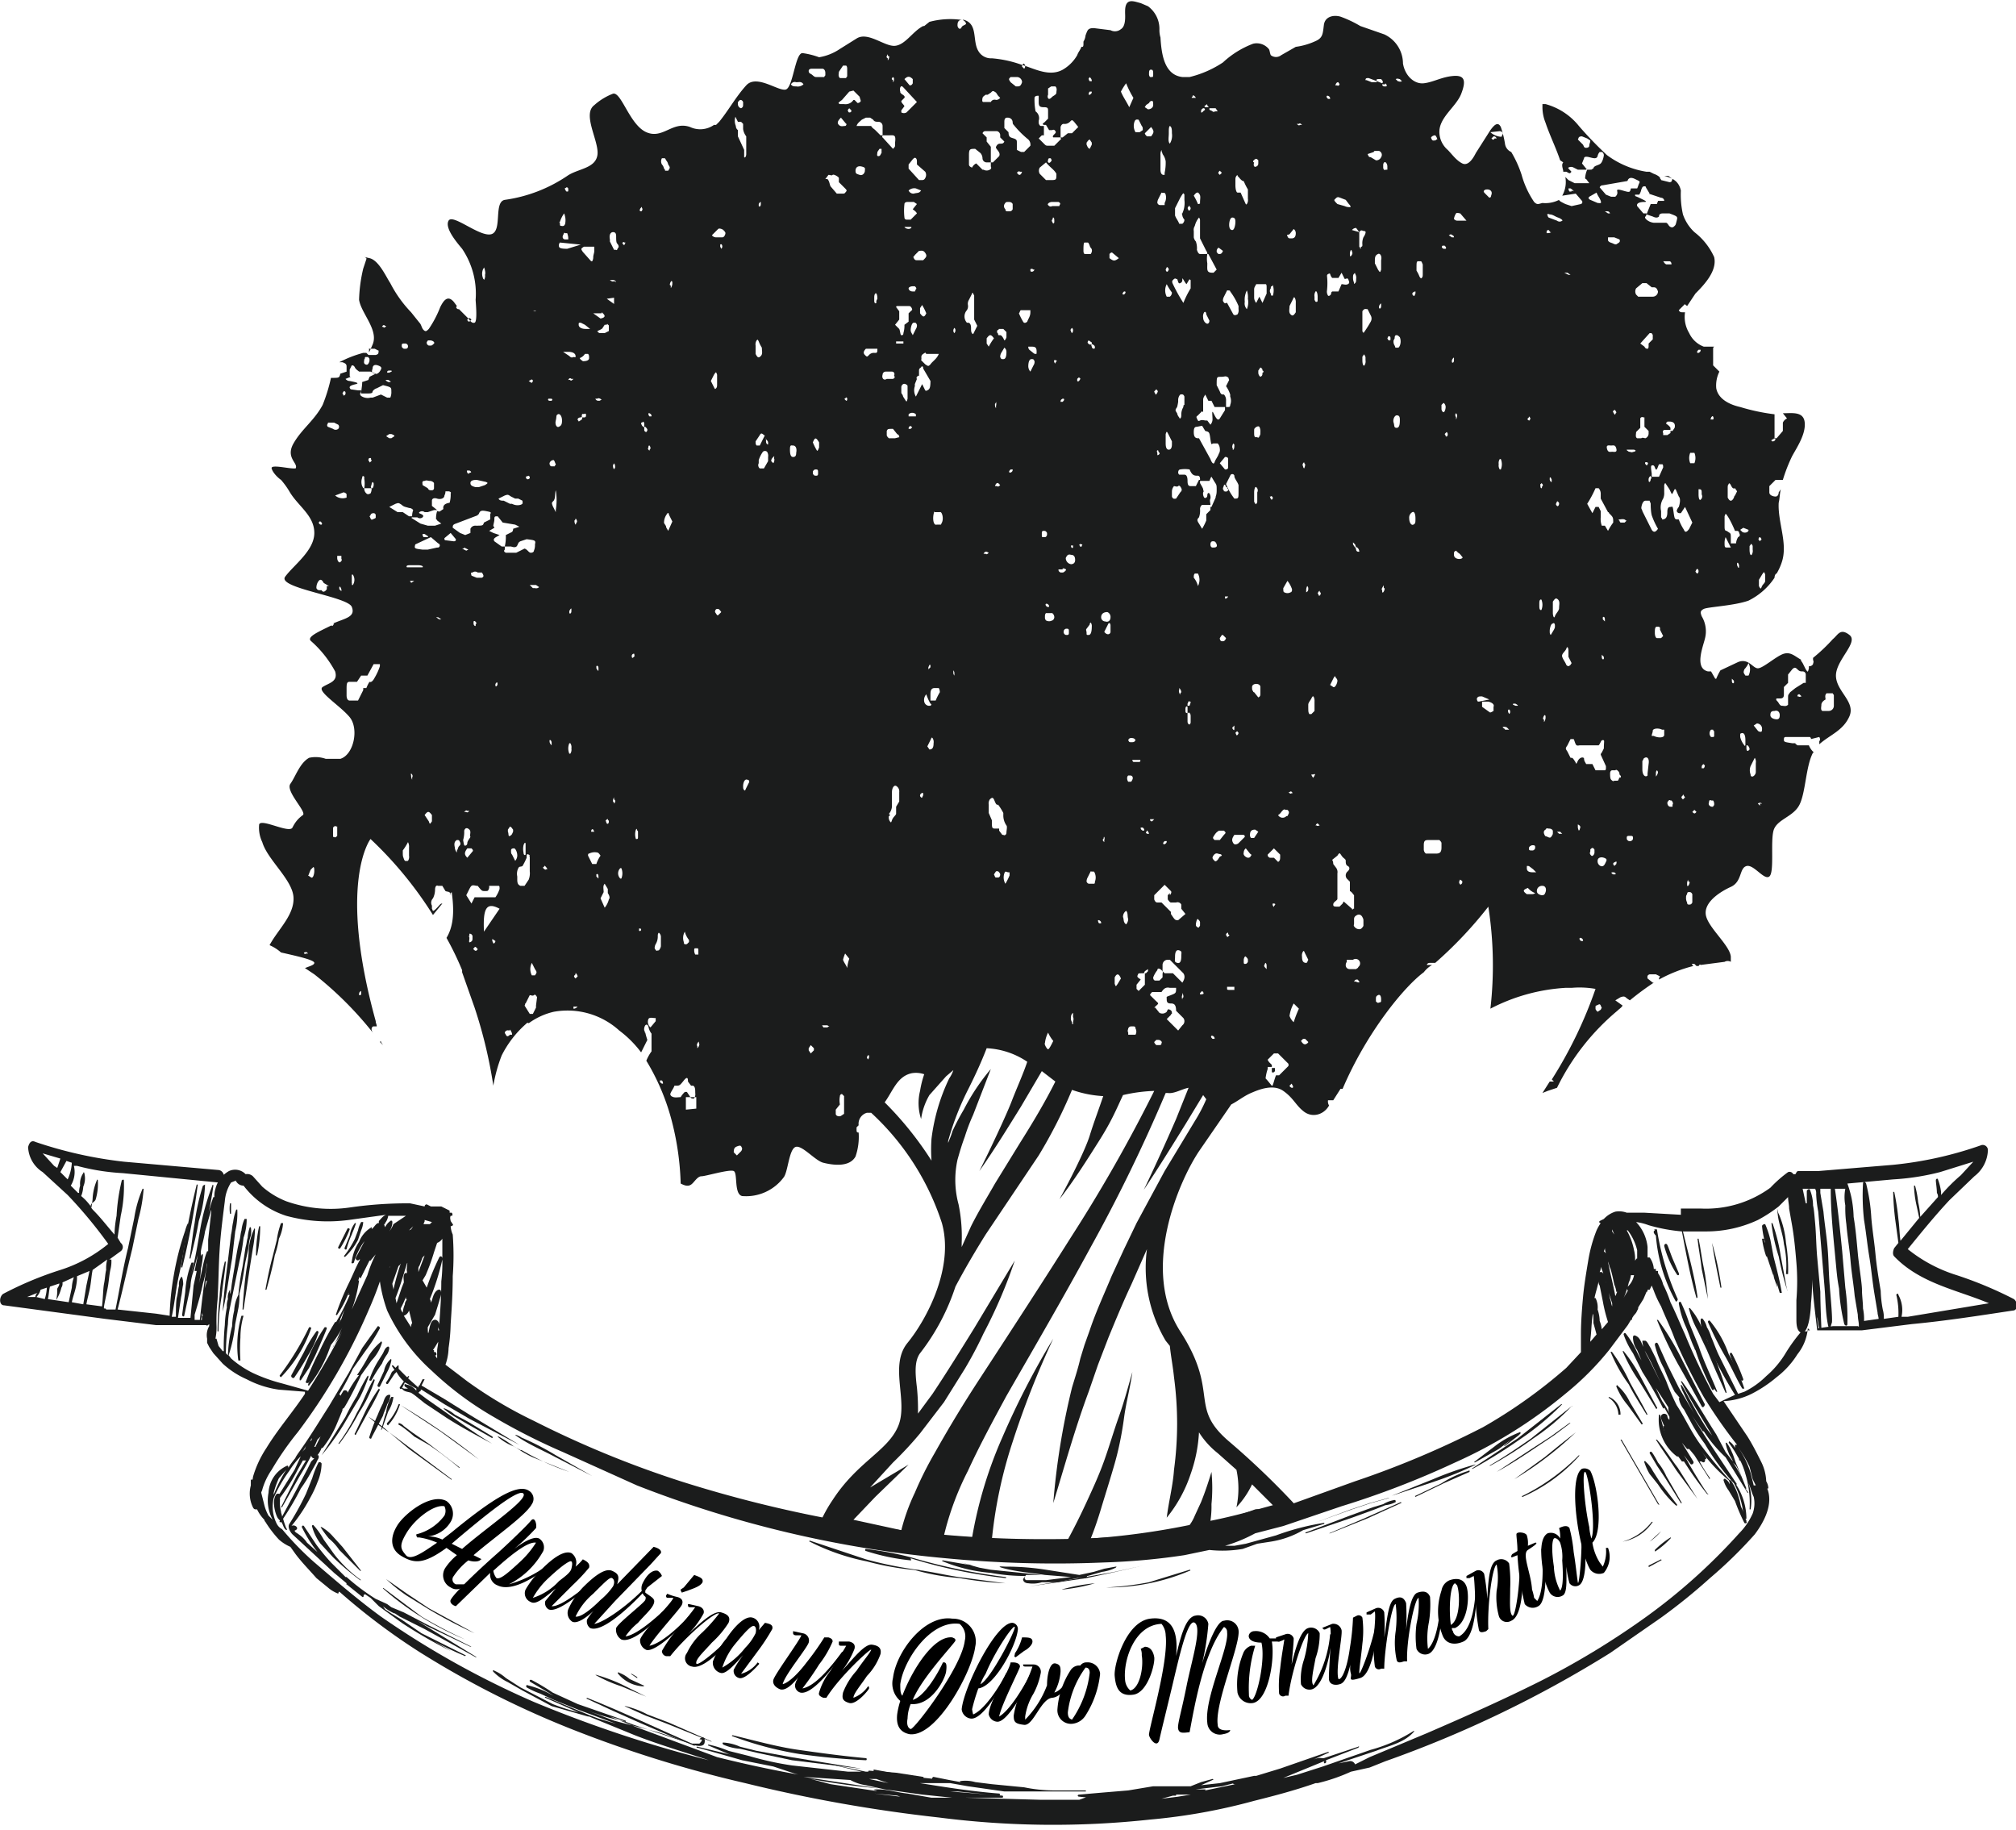 <svg xmlns="http://www.w3.org/2000/svg" id="fd19a25e-5be6-4e7d-9442-737df087fa5c" data-name="Capa 1" viewBox="0 0 193.7 175.8"><path d="M124.7,116.7h-.1C124.6,116.7,124.6,116.7,124.7,116.7Z" transform="translate(-2.5 -13.7)" style="fill:#1b1c1c"></path><path d="M32.7,106.2c0,.2-.4.3-.9.5l.9.6a34.2,34.2,0,0,1,5.7,5.7.8.8,0,0,1-.2-.4c0-.2.1-.3.2-.3h.3c0-.2-.1-.3-.1-.5-3.7-13.4-.5-17.5-.5-17.5a36.9,36.9,0,0,1,6,7.3l.9-1.1c-.2,0-.2.1-.6.5s-.3.1-.4,0v-.3a.6.6,0,0,1,.1-.7,1.9,1.9,0,0,0,.2-.8c0-.3.1-.5.3-.4H45l.3.5c.2.1.4,0,.5.3h-.1l.2-.2c.3,2.1.1,3.4-.5,4.4a28.9,28.9,0,0,1,1.5,3.1v.2l1.2,3.4a45.2,45.2,0,0,1,1.8,7.5,14.8,14.8,0,0,1,.8-2.9,10,10,0,0,1,2.3-3H53c.1-.1.2-.2.3-.1h0a6.6,6.6,0,0,1,2.4-1.1,7.4,7.4,0,0,1,6.3,1.8,10.4,10.4,0,0,1,2.1,2.1l.6-1.2a6.4,6.4,0,0,1-.2-.7c-.1,0,0-.1-.1-.2a.7.7,0,0,1,.1-.5c.1-.1.2-.1.3.1a1.5,1.5,0,0,0,.3.7v1.7a4.1,4.1,0,0,0-.5.9,21.6,21.6,0,0,1,2.5,6,26.7,26.7,0,0,1,.8,5.8c.4.2.7.3,1,.1s.6-.8,1-.8,2.7-.7,3.1-.5,0,2.2.8,2.4a4.5,4.5,0,0,0,4-1.8c.4-.5.5-2.6,1.1-2.9s1.9,1.3,2.7,1.5,2.5.5,3.1-.6a5.8,5.8,0,0,0,.3-2.3c-.2,0-.2-.1-.2-.3V122l.2-.2a1.1,1.1,0,0,1,.8-1.2h.4A24.8,24.8,0,0,1,93,131.2c1.2,4.3-1.5,9.3-3.3,11.5s.1,5.6-.9,8-3.9,3.4-6.3,7.1a13.6,13.6,0,0,0-1.3,2.4s6.3,3.1,21,3.1a75.5,75.5,0,0,0,25.4-4.3l-.9-1a76.4,76.4,0,0,0-6.2-5.9c-3.8-3.3-.8-4.6-4.6-10.5s-.2-14.3,1.8-17.3l3.1-4.5c.6-.3,1.2-.8,1.9-1.1s2.1-.9,3.1-.2,1.2,1.4,2,2,1.9.3,2.4-.6a.7.7,0,0,1-.1-.5h.5l.7-1.1h.2c2.3-5.4,5.9-9.8,7.8-11.2a2.7,2.7,0,0,1,.8-.7h-.5c0-.1.1-.2.3-.2h.5a39.2,39.2,0,0,0,5.1-5.4,36.4,36.4,0,0,1,.2,9.8,17.9,17.9,0,0,1,7.2-2h.6a8.8,8.8,0,0,1,2.3.1,41.5,41.5,0,0,1-4.2,8.7l.2.2h-.4l-.7,1.1.5-.2.9-.3a22.5,22.5,0,0,1,5.8-7.4c.2-.2.4-.3.5-.5h0l-.7-.5.5-.3c.3-.1.4-.1.6.1l.3.2a26.8,26.8,0,0,1,2.3-1.7h-.1l-.5-.4c0-.1-.1-.3.2-.4h.6l.4.2a.4.4,0,0,0-.1.3,14,14,0,0,1,3.3-1.3c-.1-.1-.2-.2-.1-.2h.2l.2.2h.2c.1-.1.1-.2.2-.1h0l2.3-.3a.6.6,0,0,1,.6,0v-.5c-.1-1.1-2.2-2.8-2.4-4s1.3-2.2,2.4-2.7.8-1.8,1.5-2,1.7,1.4,2.2,1,.1-3.3.4-4.4,1.9-1.3,2.5-2.5.6-3.7,1.3-5h.1a1.8,1.8,0,0,1-.5-.7h-1.1c-.1-.1-.2-.1-.2-.2h-.3c-.6-.1-.8-.1-.8-.3s0-.3.2-.3h2.3c.1.1.1.1.1.2l.8-.2c.1.2.1.3,0,.4v.3c1-.9,2.3-1.3,2.9-2.7s-1.3-2.4-1.3-3.9,2.2-3.2,1.3-3.9-1.1,0-1.6.4a16.6,16.6,0,0,1-1.9,1.8v.2c.1.2,0,.3,0,.4a.4.4,0,0,1-.4.2v.2c-.1.4-.1.4-.3.1l-.3-.6h0l-.2-.3h.1c-.6-.3-1-.8-1.7-.6s-2,1.4-2.5,1.4-.9-1-1.9-.6l-1.7.8a5.9,5.9,0,0,0-.4.8h-.1l-.4-.7h-.3c-1.3-.3-.5-2.3-.3-3.1a2.8,2.8,0,0,0-.3-2.2c-.1-.3-.2-.5.2-.7s2.9-.3,4.3-.8a6.4,6.4,0,0,0,2.5-2.2c0-.2.1-.4.2-.4a5.4,5.4,0,0,0,.5-1.1c.6-1.8-.4-3.8-.3-5.7.1-.4.1-.9.2-1.3l-.2.3V61c0,.2-.1.4-.3.4s-.6-.1-.6-.4v-.6l.6-.6h.7a15.7,15.7,0,0,1,.9-2.3c.5-.9,1.3-2.1,1.2-3.2s-1.2-.9-2.1-.9l.4.5a.8.8,0,0,0-.4.4v.8l-.6.7h-.2V53.5a19.4,19.4,0,0,1-3.3-.7c-.9-.2-2.1-.7-2.3-1.8a3,3,0,0,1,.3-1.6l-.6-.6V47.2c0-.1,0-.1.1-.2h-1a2.5,2.5,0,0,1-1.4-1.3,3,3,0,0,1-.4-2h-.2c-.2,0-.3,0-.4-.2l.6-.6c0,.1.1.1.2.2l.8-1.2c.9-.9,2.1-2.2,1.8-3.5a6.3,6.3,0,0,0-1.9-2.4,4.2,4.2,0,0,1-1.1-1.7,8.6,8.6,0,0,1-.2-2.3c-.2-.9-.8-1.2-1.6-1.4h.4l.4.3c-.1.1,0,.3-.3.3l-.8-.2c0-.1-.1-.1-.1-.2s-.3-.3-.6-.4l-.4-.2h-.3a8.6,8.6,0,0,1-3.8-1.6,35.7,35.7,0,0,1-2.7-2.8,6.2,6.2,0,0,0-3.2-2.1h-.3V24a4,4,0,0,0,.3,1.5c.4,1.2,1,2.4,1.4,3.6l.3.2a.4.4,0,0,0-.1.3c0,.2.1.4.1.6h.3c.2.1.3.2.4.1s.1-.1,0-.2-.3-.3-.2-.3a.5.5,0,0,1,.5,0l.4.2h.8s.1-.1,0-.1l-.4-.5.2-.5c0-.1.1-.2.5-.1s.7.2.8-.1a.8.8,0,0,1,.2-.4h.2c.1,0,.2.2.2.3s-.1.6-.3.8-.7.2-.7.5h-.1c0,.1-.1.1-.3.1H155a2.4,2.4,0,0,0-.2.8.1.1,0,0,0,.1.1l.3.4h-1.4l-.6-.3-.3-.3a2.7,2.7,0,0,1-.3,1.8l1.3-.2h0l.6.7a.2.2,0,0,1-.1.3l-.9.2-.6-.2c-.4-.2-.6-.3-.6-.4a2.9,2.9,0,0,1-1.6.3c-.4.1-.5.2-.8-.1a8.8,8.8,0,0,1-1.2-2.6,10.7,10.7,0,0,0-1-2.2,1,1,0,0,1-.6-.8,9.4,9.4,0,0,0-.4-1.6c-.3-.6-.7-.1-1,.3l-1.4,2.2c-.2.4-.7,1.3-1.3,1s-1-.9-1.4-1.3a2.3,2.3,0,0,1-.8-1.6c-.1-1.5,1.6-2.5,2.1-3.8s.3-1.8-.8-1.7-1.9.6-2.8.7-1.8-.7-2-1.9a3.1,3.1,0,0,0-1.8-2.8l-2.3-.8a11.1,11.1,0,0,0-1.9-.9c-.7-.2-1.5,0-1.6.8s-.1,1.2-.7,1.5a6.6,6.6,0,0,1-2,.6l-1.4.8a.8.8,0,0,1-1,0c-.1-.2-.1-.5-.2-.6a1.5,1.5,0,0,0-1.5-.5,8.8,8.8,0,0,0-2.9,1.8,10.1,10.1,0,0,1-3.2,1.4h-.7c-1.7-.2-2-2.1-2.1-3.8a2.5,2.5,0,0,1-.1-.8,2.7,2.7,0,0,0-1.1-2.2l-.7-.3c-.4-.1-.9-.3-1.2-.1s-.3.7-.3,1,.1,1.3-.4,1.6a.9.9,0,0,1-1,.1l-1.6-.2c-.6,0-.6.2-.8.7a1.4,1.4,0,0,1-.2.6v.2c0,.1,0,.3-.1.3h-.1c-.1.3-.3.5-.4.8a3.8,3.8,0,0,1-1.4,1.4c-1.1.6-2.3.1-3.4-.3l-.9-.3a11.1,11.1,0,0,0-2.5-.5,1.4,1.4,0,0,1-1.3-.7c-.6-1,0-2.6-1.4-3h-.3a7.7,7.7,0,0,0-3,.2l-.5.4h-.1c-1,.5-1.7,1.8-2.7,1.9s-2.6-1.4-3.7-.7l-1.6,1a5,5,0,0,1-2,.8,7.5,7.5,0,0,0-1.6-.4c-.7,0-.9,3.3-1.6,3.5s-2.8-1.5-3.8-.4-1.7,2.4-2.6,3.5l-.3.3h-.2a2.3,2.3,0,0,1-2.3.2c-1.7-.6-2.6,1.2-4.2.5s-2.4-3.9-3.2-3.7a5.8,5.8,0,0,0-1.8,1.1c-1.2.9.5,3.5.3,4.8s-1.9,1.3-2.9,2a14.2,14.2,0,0,1-6,2.3c-1.1.2-.2,3-1.3,3.3s-3.7-2-4.1-1.3.8,2.1,1.3,2.7a7.7,7.7,0,0,1,1.3,4.9c0,.2.2,2.1-.1,2.2s-.5-.3-.6-.4l-.9-.9h-.1c-.2-.1-.2-.2-.1-.3h0l-.3-.4c-.6-.7-1-.1-1.3.5a10.3,10.3,0,0,1-1.1,2.1c-.2.2-.3.3-.5.1s-.2-.5-.4-.7l-.8-1a11.8,11.8,0,0,1-2-2.8c-.4-.6-1.1-2.2-2-2.4s-.2-.1-.3.1l-.3.9a14.5,14.5,0,0,0-.4,3c.2,1.3,1.9,2.9,1.3,4.3s-.2.3-.4.4h.6l.4.2c-.1.1.1.3-.3.4h-.7l-.2-.2h-.3a10.9,10.9,0,0,0-2.3.9h.3c.3.1.4.2.4.4v.5l-.6.2c-.1.4-.1.4-.8.4h-.1a16,16,0,0,1-.8,2.6c-.8,1.5-2,2.3-2.8,3.7s.5,1.9.2,2.4h-.2c-.6,0-2.2-.4-2.1,0s.6.9.9,1.1a7.6,7.6,0,0,1,.8,1.1c.8,1.4,2.4,2.3,2.4,4s-2,3.1-2.8,4.2,6,1.9,6.4,2.9-.7,1.1-1.8,1.6h.1c-.1.2-.2.3-.2.2h-.1c-1.2.6-2.4,1.1-1.9,1.5a10.5,10.5,0,0,1,2.3,2.9c.3,1-.6,1.1-1.2,1.5s1.7,1.8,2.6,2.9.4,3.6-.9,4H33.8a2.9,2.9,0,0,0-1.6-.1c-.9.5-1.3,1.8-1.8,2.5S32,91.7,31.6,92s-.7.6-1,1.2-3-.9-3.2-.3a3.2,3.2,0,0,0,.3,1.7c.5,1.7,2.9,3.6,3,5.3s-1.5,3.1-2.3,4.6a4.1,4.1,0,0,1,1.1.7C30.8,105.5,32.7,105.9,32.7,106.2Zm4.5,2.7v.2c0,.1,0,.2-.1.2H37C37,109.1,37,109,37.2,108.9Zm140.7-28c0-.2-.1-.4.1-.6h.6c0,.1.1.1.1.2v1a.5.5,0,0,1-.5.5h-.6c-.2-.1-.1-.4-.1-.6S177.7,81,177.9,80.9Zm-2.6-.3h-.1c0-.2.1-.2.2-.2l.2.2C175.5,80.6,175.4,80.7,175.3,80.6Zm-2.1.2h.3c.3,0,.4-.1.4-.4v-.7l.4-.4v-.8l.4-.5c.2-.2.3-.2.5,0s.3.2.5.2a.3.3,0,0,1,.3.3v.8h-.2l-.8.5-.5.4c-.2.3-.2.2-.2.6v.6c-.2.2-.4.1-.6.1s-.3-.3-.4-.4S173.1,80.9,173.2,80.8ZM173,82c.3-.1.5.1.5.4s-.1.4-.3.4-.6-.1-.6-.4S172.7,82,173,82Zm-2.5,3.8c-.1.1-.2,0-.2-.2v-.3h.1a.5.5,0,0,1,.2.4Zm1.1,5.3-.2-.2a.3.3,0,0,1,.4,0h-.2Zm-.3-7.9a.5.5,0,0,1,.5.5c0,.1,0,.3-.1.3s-.2,0-.3-.1l-.4-.5Zm-.2,3.3a.7.7,0,0,1,.1.5v.8a.5.5,0,0,1-.3.5c-.1,0-.2,0-.2-.2a1.1,1.1,0,0,1,0-.8Zm-1-8.5a2.1,2.1,0,0,0,.4-.6,1.3,1.3,0,0,1,0,1.2h-.3C170,78.3,170,78.3,170.1,78Zm-.4,6.4v-.2c.3-.2.5,0,.5.6v.5s-.1.1-.1,0a2,2,0,0,1-.4-.8Zm-.8-5.5.2.2v.2c-.1.1-.2,0-.2-.2Zm-2,4.9h.2c0,.1.1.1.1.2v.4a.1.1,0,0,1-.1.1h-.2A.5.5,0,0,1,166.9,83.8Zm-.2,7c0-.2.1-.3.2-.2h.2a.6.6,0,0,1,.1.4c0,.1-.1.1-.1.2H167C166.8,91.2,166.6,91,166.7,90.8Zm-.5-3.7a.1.1,0,0,0,.1.1.4.4,0,0,1-.1.3H166C166,87.3,166,87.2,166.2,87.1Zm6.7-31.2c0-.1.1-.1.2,0h0c-.1.2-.2.2-.3.2a.1.1,0,0,1-.1-.1A.2.2,0,0,1,172.9,55.9Zm-.8,13v.6c0,.2-.2.3-.3.5s-.1.4-.3,0v-.6l.3-.5C172,68.6,172,68.6,172.1,68.9Zm-.5-3.6c.1.1.2.2.1.3a.1.1,0,0,0-.1.1c-.1-.1-.2-.2-.1-.3A.1.1,0,0,1,171.6,65.3Zm-1,.9c0-.1.1-.1.1-.2s.2,0,.2.2v.3a.7.7,0,0,1-.1.5c-.1.1-.2-.1-.2-.5Zm-.6-1.8.5.2c0,.1,0,.1-.1.2a.5.5,0,0,1-.5,0l-.2-.2Zm-.4,3.8c-.1.1-.1,0-.2-.2v-.2c.1-.1.1,0,.2.2A.3.3,0,0,0,169.6,68.2Zm-1-8c0-.1.1-.1.2.1s.2.4.4.3l.2.3-.2.4a.3.3,0,0,0-.1.2q-.3.6-.6,0v-.9C168.5,60.4,168.5,60.3,168.6,60.2Zm-.4,3.1c.1-.3.1-.3.3,0s.5.9.7,1.4h.2a.2.2,0,0,1,.2.2c.1.2.1.3-.1.4a1.4,1.4,0,0,0-.2.6h-.5v-.3c0-.6,0-.6-.1-.7l-.3-.2c-.2,0-.2-.2-.2-.5Zm.1,2,.5,1h-.4c-.2,0-.2-.1-.2-.5A1.5,1.5,0,0,1,168.3,65.3Zm-1.4-11.4c0-.1,0-.1.1-.2s.2.2.1.3H167C166.8,54,166.8,53.9,166.9,53.9ZM155.2,27.7c0,.1-.1.2-.3.2s-.2-.1-.3-.3l-.5-.5c.1-.1,0-.3.4-.3l.5.2.3.2C155.3,27.4,155.2,27.5,155.2,27.7ZM153.5,32c0,.1,0,.1-.1.1h-.1a.5.5,0,0,1-.1-.3h.2q.3.2.3.3C153.8,32.1,153.7,32.1,153.5,32ZM41.7,96.4c-.2,0-.3.1-.4-.2s-.1-.2-.1-.8a5.6,5.6,0,0,0,.5-.8.9.9,0,0,1,.1.5v.8A.7.7,0,0,1,41.7,96.4Zm.4-8v.2a.8.8,0,0,1-.1-.4A.3.3,0,0,1,42,88C42.1,88.1,42.2,88.2,42.1,88.4ZM42,69.7c0-.1-.1-.1-.1-.2h.4Zm1.1-1.5H41.6c-.1-.1,0-.2.2-.2h.9C43,68,43.2,68.1,43.1,68.2ZM44,92.6c-.2.3-.2.3-.3,0l-.4-.6c.3-.4.4-.4.7,0Zm-.4-26.1h-.5c-.8-.1-.8-.1-.7-.5l1.5-.7h0l.7.6a.2.2,0,0,1-.1.4ZM43.1,65h.2l.3.2c.1.1,0,.1-.2.1h-.2a.4.4,0,0,1-.1-.3h0Zm1.6,8.2-.3-.2h.2l.3.2Zm.6-7.6c-.1,0-.1-.1-.1-.2l.6-.5.5.6c0,.1,0,.2-.2.2Zm1.1,28.8c.2,0,.2,0,.3.2s0,.3-.1.4-.1.3-.2.4v.2a.8.8,0,0,1-.2-.5C46.1,94.7,46.2,94.5,46.4,94.4Zm3.7-15c.1-.1.1-.2.2-.1v.2c-.1.1-.1.2-.2.1Zm5.2,5.4h.1a.4.4,0,0,1,.1.3v.2C55.3,85.1,55.3,85,55.3,84.8Zm.4-23c.2-.3.1-.7.2-1v0a5.8,5.8,0,0,1,0,1.9v.2l-.3-.6C55.5,62,55.5,62,55.7,61.8ZM57.6,48c-.2.1-.3,0-.4-.1l-.6-.4h.5c.5,0,.7.2.7.4S57.8,48,57.6,48Zm.2,15.5c.1.1.2.3.1.4s0,.1-.1.2a.6.6,0,0,1-.1-.4C57.8,63.6,57.8,63.6,57.8,63.5Zm-.5-13.3h-.2c.1-.2.2-.2.3-.1h.2C57.4,50.3,57.3,50.3,57.3,50.2Zm.1,22.2c0,.2-.1.3-.2.2v-.2c.1-.2.2-.3.2-.2S57.4,72.3,57.4,72.4Zm1.1-24c-.1-.1-.2-.1-.3-.3a1,1,0,0,0,.5-.4H59c.1.1.1.2.1.4S58.9,48.4,58.5,48.4Zm.3,5.2c0,.1,0,.2-.2.2s-.1,0-.2,0v-.2c0-.1.1-.2.2-.1A.1.1,0,0,1,58.8,53.6Zm-.5.2c.1-.1.2,0,.1.2l-.3.2c0-.1-.1-.1-.1-.2S58.1,53.8,58.3,53.8Zm3.1,4.6c0-.1.1-.1.1-.2a.6.6,0,0,1,.1.4c0,.1-.1.1-.1.2A.6.6,0,0,1,61.4,58.4Zm.1-17.7c-.1.1-.3,0-.4-.1h.2c.2,0,.3,0,.4.2Zm4.8,23.2a1.4,1.4,0,0,1,.2-.7c.2-.3.2-.3.3,0l.3.6-.4.9c-.1-.2-.2-.3-.2-.4S66.3,64,66.3,63.9Zm5.4-26.5v-.2c.1-.1.2,0,.2.2a.3.3,0,0,1-.1.2S71.8,37.6,71.7,37.4ZM84,24.4c-.1-.1,0-.2.1-.3l.2.2c0,.1,0,.2-.2.2A.1.1,0,0,1,84,24.4Zm.7,5.7c0-.3.2-.5.6-.4s.3.2.3.4-.2.5-.5.4S84.7,30.4,84.7,30.1Zm2.1-1.8L87,28h.2v.4c-.1.1-.1.3-.3.3S86.8,28.5,86.8,28.3Zm3.8,1.2.8.7a.6.6,0,0,1,0,.6c-.1.2-.2.2-.4.2h-.2l-1-1.1v-.4l.4-.5c.1-.1.2-.2.3-.1s.1.2.1.4Zm8.9,29.6c-.1-.1,0-.2.1-.3h.2c0,.1,0,.2-.2.3Zm0,38.7a5.9,5.9,0,0,1-.4.8,1.2,1.2,0,0,1-.1-1c.1-.3.2-.1.4-.1h.1Zm.3-64c-.1.2-.2.2-.4.2s-.3,0-.3-.2a.4.4,0,0,1,0-.6c0-.1.2-.1.3-.1s.3,0,.4.2h0Zm-.6,11.8v.5c-.1.3-.2.3-.2.3s-.2-.5-.4-.5-.2,0-.2-.1-.1-.1-.1-.2,0-.2.1-.2,0-.1.1-.1h.4Zm0,1.9c0,.5-.1.7-.3.7s-.2,0-.3-.2a.8.8,0,0,1,.1-.4l.3-.5A.5.5,0,0,1,99.2,47.5Zm-.8,12.6.2.2c-.1.1-.2.2-.3.1h-.2C98.2,60.1,98.3,60.1,98.4,60.1Zm-.2-7.4v.2c-.1-.1-.1-.2-.1-.4a.3.3,0,0,0,.1-.2A.8.8,0,0,1,98.2,52.7ZM98.4,91a5.6,5.6,0,0,1,.5.8V92a1.7,1.7,0,0,0,.3,1c.1.1,0,.5,0,.7s-.2.3-.3.2h-.1l-.3-.4v-.2h-.3c-.4,0-.4,0-.4-.8l-.3-.7V91a.7.7,0,0,1,.1-.5c.2-.2.3-.2.4,0S98.2,91.1,98.4,91Zm.2,6.7c0,.2-.1.3-.2.3h-.2c-.1,0-.1-.1-.2-.3l.2-.3h.2C98.5,97.5,98.6,97.6,98.6,97.7ZM97.5,47l-.2-.3v-.5c.3-.4.4-.4.7,0A5.6,5.6,0,0,0,97.5,47Zm0,19.8c-.1.1-.2.2-.3.1H97c.1-.2.2-.2.3-.2Zm-.2,47.6a7.6,7.6,0,0,1,3.9,1.3c-.4,1.2-1,2.5-1.5,3.8s-2,4.5-3.1,6.7c1.4-2,2.7-4.1,4-6.2l2-3.4,1.3,1c-1,2-2.2,4-3.4,5.9l-2.4,3.9c-.8,1.4-1.6,2.7-2.3,4.1l-.9,2v-.4a15.4,15.4,0,0,0-.3-3.7,9,9,0,0,1-.1-4.3c.2-.7.4-1.4.7-2.2a18,18,0,0,1,.8-2.1l1.7-4.4a20.4,20.4,0,0,0-2.6,3.9,21.2,21.2,0,0,0-1.1,2.1c-.1.4-.3.8-.4,1.1v-.2a26.9,26.9,0,0,1,2-5.1C96.2,117,96.8,115.7,97.3,114.4Zm4.6-66.7-.5-.4a.4.4,0,0,1-.1-.3h.3c.4,0,.5.1.5.5S102,47.6,101.9,47.7Zm-.1,1.1-.3.6a.8.8,0,0,1-.2-.5c0-.4.1-.7.3-.7s.2,0,.3.2A.6.6,0,0,1,101.8,48.8Zm-.6-4.2c-.1.1-.3.2-.4,0a5.9,5.9,0,0,1-.4-.8c.1-.1.1-.3.2-.3h.9v.2C101.5,44.1,101.3,44.3,101.2,44.6Zm-.8-14.1-.2-.2c.1-.1.2-.2.3-.1h.2C100.6,30.5,100.5,30.5,100.4,30.5Zm3.6-.1c0,.6,0,.6-.6.6H103l-.6-.6a.6.6,0,0,1,0-.6l.6-.5h0C103.4,29.8,103.8,30,104,30.4Zm-.8-1.3c0-.2.1-.2.2-.2a.1.1,0,0,1,.1.1c.1.1,0,.2-.1.3S103.1,29.3,103.2,29.1Zm1.4,39.2c.2,0,.4.1.3.2s-.2.2-.3.2h-.2c-.2-.1-.2-.2-.2-.3h.4Zm0-16.3h.1c.1.1,0,.2-.1.3h-.2C104.4,52.2,104.4,52.1,104.6,52Zm1,14.1v.2c-.1.1-.2,0-.2-.2h.3Zm-.1-20.9a.3.3,0,0,1,.1.2.4.4,0,0,1-.1.3.3.3,0,0,1-.1-.2C105.3,45.4,105.4,45.3,105.5,45.2ZM105.4,67c.3,0,.4.2.4.5s-.2.4-.4.4a.6.6,0,0,1-.5-.6C105,67.1,105.1,66.9,105.4,67Zm.2,44.4c.1.2,0,.4,0,.5v.2c-.1,0-.1-.1-.1-.2a.7.7,0,0,1-.1-.5.5.5,0,0,1,.2-.4C105.6,111.1,105.6,111.2,105.6,111.4ZM105,74.1c.1,0,.2,0,.2.2v.2c0,.2-.1.2-.2.2s-.2,0-.3-.2v-.2C104.8,74.1,104.9,74.1,105,74.1Zm-.7-40.7c0,.1,0,.1-.1.1h-.6c-.2.1-.3,0-.4-.1s.1-.3.4-.3h.6C104.4,33.2,104.4,33.3,104.3,33.4Zm-.3,15c0,.1-.1.1-.1.2s-.2-.2-.1-.3h.1C104,48.3,104.1,48.4,104,48.4Zm-.9,16.7c-.1.2-.1.2-.3.2s-.2,0-.2-.2v-.2c0-.2.1-.2.2-.2s.2,0,.3.2Zm0,6.6c.2.1.2.2.2.3h-.2c-.1-.1-.2-.2-.1-.3Zm.5,1.6a.6.6,0,0,1-.6,0,.4.4,0,0,1-.1-.3c0-.2,0-.3.1-.4h.6a.5.5,0,0,1,.2.4C103.8,73.1,103.7,73.3,103.6,73.3Zm.1,40.4c-.2.4-.4.8-.5.8s-.4-.5-.3-.6a2.9,2.9,0,0,1,.3-1A3.5,3.5,0,0,0,103.7,113.7Zm0-78.5c-.1-.2-.2-.3-.1-.4s0-.2.1-.2.1.2.1.4S103.7,35.1,103.7,35.2ZM94.1,78.3v-.2a.4.4,0,0,1,.1.3v.2A.4.4,0,0,1,94.1,78.3Zm0-32.8a.4.4,0,0,1,.1-.3.3.3,0,0,1,.1.2.4.4,0,0,1-.1.3A.3.3,0,0,1,94.1,45.5Zm1.9.3c-.2-.1-.2-.3-.2-.6s-.1-.5-.3-.5h-.1a.9.9,0,0,1,0-1.2.7.7,0,0,0,.1-.5.7.7,0,0,1,.1-.5l.3-.6c0-.1.1-.1.1,0s.1.1.1.2v2.3l.3.6Zm-6.1,7.9h-.1v-.2a.5.5,0,0,1,.7,0v.2h-.6Zm.1,1.2h-.2c0-.1,0-.2.2-.3a.1.1,0,0,0,.1.1C90.2,54.7,90.1,54.8,90,54.9ZM88.9,90.7l-.3.5v.7c-.1.2-.3.3-.4.6s-.1.2-.2.1a.7.7,0,0,1-.1-.5.1.1,0,0,0,0-.2,1.3,1.3,0,0,0,.3-.7V89.8c0-.4.2-.7.4-.6a.6.6,0,0,1,.3.6Zm-.4-34.9h-.6c-.1-.1-.2-.2-.2-.3v-.4c.1-.2.1-.2.6-.2l.4.5c.2.1.2.2.2.3Zm.1-9.1v-.2h.7v.2h-.7Zm.5,4.2c0-.2.2-.4.4-.3s.2.1.2.3V52c-.1.4-.1.3-.3,0s-.1-.2-.2-.4a.3.3,0,0,1-.1-.2Zm.3-6a2.5,2.5,0,0,1-.1.8c0,.2-.1.2-.2.2s-.1-.4-.2-.6l-.4-.4.4-.5v-.8l-.3-.4h0a.1.1,0,0,1,.1-.1h1.1c.1,0,.2,0,.3.2s0,.2-.1.3l-.2.2v.8Zm1-3.2h-.2c-.3,0-.4-.2-.4-.3s.2-.2.4-.2h.2c.1.1.2.2.1.3S90.5,41.6,90.4,41.7Zm.2,3.2a.6.6,0,0,1-.1.4l-.3.6c-.1-.2-.2-.3-.2-.5s.1-.7.3-.7S90.5,44.7,90.6,44.9Zm-.1,6.9a1.2,1.2,0,0,1-.1-1v-.2l.2-.5h0c-.1-.1,0-.2.1-.3h.1v-.5A.3.3,0,0,1,91,49a.1.1,0,0,1,.1-.1c.1,0,.1.1.1.2l.7,1.2c0,.7-.1.8-.3.9s-.2,0-.3-.2-.1-.2-.2-.4Zm1.4-3.1c-.2.2-.2.2-.5,0l-.4-.4c.1-.2-.1-.4.2-.6s.2-.1.3,0h1.2C92.5,48.2,92.1,48.4,91.9,48.7Zm0,29.1-.2.2v-.2c.1-.2.1-.3.2-.2Zm-1-34v-.5l.2-.3a5.9,5.9,0,0,1,.4.8C91.3,44.2,91.2,44.2,90.9,43.8Zm.3,46.1v.2c-.1.2-.1.3-.2.2s-.1-.1-.1-.2S91.1,89.8,91.2,89.9Zm.1-8.8a.8.8,0,0,1,.2-.7,4.9,4.9,0,0,0,.4.9s.1,0,.1.2v-.2c0,.1,0,.1-.1.2h-.2A.5.5,0,0,1,91.3,81.1Zm.4,4.1.2-.4c.1-.2.1-.3.2-.2a.7.7,0,0,1,.1.5c0,.4-.1.6-.4.6l-.2-.3Zm.2-4.2v-.6c0-.4.1-.6.4-.6h.4a.8.8,0,0,1,.1.4,5.9,5.9,0,0,0-.4.8Zm.6-16.9c-.3.1-.4-.5-.3-1s.1-.1.1-.2h.5c.2-.1.4.6.2,1s0,.1-.1.2ZM91,32c-.2.3-.4.2-.7.3a.5.5,0,0,1-.5-.3.8.8,0,0,1,.7-.2Zm-1.6,1.3c0-.1.1-.2.3-.2h.6l.3.2-.4.5c.1.1.3.2.4.4l-.6.6h-.4a.2.2,0,0,1-.2-.2A5.7,5.7,0,0,1,89.4,33.3Zm.7,2.2c-.1.3-.6.2-.7,0H90a.1.1,0,0,1,.1.1Zm.5,3.2c-.1,0-.2,0-.3-.2s0-.1.1-.3l.4-.4c.2,0,.4-.1.6.2s.1.4-.2.7Zm-3.9,3.9v.2c-.1.1-.2,0-.2-.2s0-.2,0-.3,0-.3.1-.4.2.1.2.5ZM79,57.2c0,.3-.1.4-.3.4s-.3-.2-.3-.7.1-.4.3-.4S79.1,56.7,79,57.2Zm-2.2,1-.2-.2c0-.1,0-.2.2-.4s0,.1.1.2A.6.6,0,0,1,76.8,58.2Zm-.5-.2-.4.7h-.4a.4.4,0,0,1-.1-.5v-.3a3,3,0,0,1,.4-.8.3.3,0,0,1,.4,0,.7.7,0,0,1,.1.5ZM76,55.5l-.5,1h-.3c-.1-.1-.1-.2-.1-.4l.4-.6c.1-.2.2-.2.4,0a.1.1,0,0,1,.1.1Zm.1.4c.1.1.2.2.2.3v.2c-.1,0-.2-.1-.2-.3v-.2C76,55.8,76.1,55.8,76.1,55.9ZM71.8,72.5l-.3.3h-.1l-.2-.3c0-.2.1-.3.2-.3h.1Q71.6,72.2,71.8,72.5Zm-8.3,4.2-.2.2c-.1,0-.1-.1-.1-.2s.1-.2.2-.2S63.4,76.7,63.5,76.7Zm-2,14.2c0-.1,0-.1-.1-.2a.6.6,0,0,1,.1-.4v.2C61.7,90.6,61.6,90.8,61.5,90.9ZM60.1,52.2c-.2,0-.3,0-.4-.2h.2c.1-.1.3,0,.4.1Zm-.3,25.7v-.2c.1-.1.2,0,.2.2v.2C60,78.2,59.9,78.1,59.8,77.9Zm-.2,15.7h-.3c0-.2.1-.3.2-.2Zm-2.2-8a.7.7,0,0,1-.1.5h-.1a1.3,1.3,0,0,1,0-1h.1A.7.7,0,0,1,57.4,85.6ZM55.1,97.2H55c-.1.1-.2,0-.3-.1s.1-.1.1-.2S55,97,55.1,97.2Zm-2.8-.1c.1-.2.2-.1.4-.2a5.9,5.9,0,0,0,.4-.8c0-.3,0-.4.2-.3s0,.1.1.2v1.4a1.7,1.7,0,0,1-.1.8l-.4.6h-.4c-.2-.1-.3-.2-.3-.6v-.3A1.2,1.2,0,0,1,52.3,97.1Zm-.3-.7-.3-.6c-.1-.1-.1-.2-.1-.4s.2-.2.3-.2.3.3.3.7A.8.8,0,0,1,52,96.4Zm.8-1.5c.1-.3.2-.3.2-.1v1c-.1.1-.2,0-.2-.2A1.7,1.7,0,0,1,52.8,94.9Zm-1.3-1.8c.2.1.2.2.3.3v.2c-.1.2-.1.3-.3.4s-.1-.2-.2-.4v-.2ZM48.8,69.2h-.5l-.5-.2c0-.1-.1-.2,0-.3h.1a.4.4,0,0,1,.5,0h.4C49,69,49,69.1,48.8,69.2Zm-.5,4.4c-.1,0-.1.1-.1.2s-.2,0-.2-.2v-.2C48.1,73.3,48.2,73.4,48.3,73.6Zm-.4,21.9-.5.6c-.3-.3-.3-.5,0-.9h.4C47.9,95.3,48,95.4,47.9,95.5Zm-.2-1.4c-.1.2-.3.4-.3.6s-.2.3-.3.2a4.3,4.3,0,0,1-.1-.5,2.8,2.8,0,0,0,.1-.9c.1-.3.3-.3.5-.1S47.6,93.9,47.7,94.1Zm-.4-2.4h-.2c.1-.1.2-.2.3-.1h.2C47.5,91.7,47.4,91.8,47.3,91.7Zm0-25.1-.4-.2c.1,0,.2,0,.2-.1l.4.2Zm0,33.1.2-.4c.3-.6.3-.6.8-.5h.1c.4.5.4.5.7.5s.3,0,.4-.3v-.2h.9c.1,0,.1.1.1.3a3,3,0,0,1-.4.8H48.1l-.3.6Zm.3,4.1c0-.1-.1-.2,0-.2v-.2c.1,0,.2,0,.3.2v.2c0,.2,0,.3-.2.4S47.6,104.1,47.6,103.8Zm.7,1.2c-.1.1-.2,0-.3-.1s.1-.1.1-.2.2,0,.3.2Zm2.2-4L49,103.2C48.9,101,49.2,100.3,50.5,101Zm-.4,3.1a.3.3,0,0,1-.1.2c-.1.1-.1,0-.2-.2v-.2Zm18.6.1-.2.2c-.1,0-.3.1-.3-.2a1.2,1.2,0,0,1,.1-1,2,2,0,0,0,.4.8ZM61,92.6c0,.2-.1.3-.2.2s0-.2-.1-.2.2-.3.2-.2S61,92.5,61,92.6Zm-9.3,20.5h-.2c-.2.2-.3.2-.4,0s-.1-.1-.1-.2a.3.3,0,0,1,.4-.2h0a.1.1,0,0,0,.1-.1C51.7,112.9,51.7,113,51.7,113.1Zm2.3-2.8v.2l-.3.6h-.3l-.5-.8c.1-.1,0-.2.1-.2l.4-.8c.1,0,.3.1.4,0s.2,0,.3.2Zm-.1-2.9h-.3a1.3,1.3,0,0,1,0-1.2l.3.6C54.1,107.1,54.1,107.1,53.9,107.4Zm3.7,3.2v-.2h.4C57.8,110.6,57.7,110.6,57.6,110.6Zm.2-2.9c-.1-.1-.2-.2-.1-.3s.1-.1.1-.2.2.2.2.3ZM60,98.1l-.2-.2v-.2c.1-.1.2,0,.2.2Zm-.2-1.4h-.4l-.4-.8c0-.1,0-.2.1-.2a1.2,1.2,0,0,1,.8-.1q.1,0,.3.3A3,3,0,0,0,59.8,96.7Zm1.2,3.4a2,2,0,0,1-.4.8l-.4-.9.3-.6c0-.3-.1-.6.1-.8l.3.5v.4C61.1,99.8,61.1,100,61,100.1Zm1.2-2h-.1a.7.7,0,0,1,0-1h.1a1.3,1.3,0,0,1,0,1Zm1.6-4c0,.1,0,.2-.1.2h-.1a1.4,1.4,0,0,1,0-.9c.1-.1.1-.1.1,0s.1.1.1.2Zm.1,9v-.2H64a.1.1,0,0,1,.1.1C64.1,103.1,64,103.2,63.9,103.1Zm1.6,8.7-.5.6a.7.7,0,0,1-.2-.8c.1-.2.4-.1.6-.1h.1Zm.2-6.8c-.1.1-.2,0-.3-.2a.8.8,0,0,1,.1-.4,1.4,1.4,0,0,0,.2-.7c0-.2,0-.3.1-.4a.5.5,0,0,1,.2.4v.9a.8.8,0,0,1-.2.4Zm.5,12.8h-.1c-.2-.1-.2-.2-.2-.3h.2A.4.4,0,0,1,66.2,117.8Zm1.7,1.3c-.3,0-.6.1-.9-.1a.3.3,0,0,1-.1-.2c.1-.3.3-.5.4-.8h.1c.4,0,.4,0,.8-.5s.4-.1.4.1l.3.4h.2c.2.1.2.4.2.7a.7.7,0,0,1-.1.5c-.1.1-.2,0-.3,0l-.4-.6h-.2A2.1,2.1,0,0,0,67.9,119.1Zm.5,1.2v-1.2h1v1.1Zm1.1-5.9v-.2c-.1-.1,0-.3.1-.4s0,.1.1.2A.6.6,0,0,1,69.5,114.4Zm.1-9h-.3a.8.8,0,0,1-.1-.4c0-.1,0-.2.1-.2h.2c.1,0,.1.1.1.2Zm4.1,18.9-.4.4-.3-.3c0-.4.1-.5.4-.6s.3,0,.4.2A.4.4,0,0,1,73.7,124.3Zm.5-34.9c-.1.2-.1.3-.2.2s-.1-.2-.1-.4.1-.7.4-.6.1.1.2.2Zm6.5,25.2-.3.3-.2-.3v-.2l.2-.3.3.3Zm.4-55.4c0,.2-.1.2-.2.2s-.2,0-.3-.2V59c.1-.2.2-.2.3-.2s.2,0,.2.2Zm.1-2.5c-.1.2-.1.3-.2.3a5.9,5.9,0,0,1-.4-.8c.2-.5.3-.5.6,0ZM83.9,52c0,.1,0,.2-.1.2l-.2-.2h.1C83.8,51.8,83.9,51.9,83.9,52ZM82,112.4h-.4c0-.1-.1-.1-.1-.2H82l.3.2C82.2,112.3,82.1,112.3,82,112.4Zm1.6,8.3-.3.2c-.2.1-.5,0-.5-.2v-.4l.4-.5a2.1,2.1,0,0,1,0-.8.2.2,0,0,1,.2-.2l.2.2Zm.3-14c-.1-.3-.3-.5-.4-.8a3.9,3.9,0,0,1,.2-.6l.4.5A3.7,3.7,0,0,0,83.9,106.7Zm2,8.8c0-.1-.1-.1-.1-.2s.1-.3.2-.2v.2Zm.8-67.9h-.2a.6.6,0,0,0-.5.2c-.2.2-.2.2-.4,0s-.1-.4.1-.6h1.1C86.8,47.5,86.8,47.5,86.7,47.6Zm.6,2.1a.3.3,0,0,1,.3-.3h.6c.2,0,.3.2.2.4h0c.1.1.1.2-.1.3h-.6C87.4,50.3,87.2,50,87.3,49.7ZM92,123.1a14.7,14.7,0,0,0,0,2.1,32.5,32.5,0,0,0-4.5-5.6c.8-1.1,1.2-2.5,2.6-2.8a2.4,2.4,0,0,1,1.2.1,9.4,9.4,0,0,0-.4,1.6,4.9,4.9,0,0,0,.1,2.7,6.3,6.3,0,0,1,.8-2.3l1.6-1.8.7-.6a3,3,0,0,1-.4.8A18.6,18.6,0,0,0,92,123.1Zm-2.9,37.6-4.6-1,2.1-2.2,3.2-3.1-3.7,2.2,2.2-2.4a34.5,34.5,0,0,0,2.6-2.8l2.3-3,2-3.2a37.9,37.9,0,0,0,1.8-3.4,47.6,47.6,0,0,0,3-7l-3.9,6.5c-1.3,2.1-2.6,4.2-4,6.3l-1.4,1.9a20.9,20.9,0,0,0-.1-2.5c-.2-1.6-.2-2.6.3-3.3a21.1,21.1,0,0,0,3.4-6.4c.9-1.7,1.9-3.4,2.9-5l5.1-7.6a46.5,46.5,0,0,0,3.2-6.3,10.7,10.7,0,0,0,3,.6c-.4,1.2-.9,2.5-1.3,3.8s-1.8,4.1-2.9,6.1c1.4-1.8,2.6-3.7,3.8-5.6s1.6-2.9,2.3-4.4a15.4,15.4,0,0,1,3-.4,146.3,146.3,0,0,1-7.9,13.9c-2.9,4.6-5.9,9.2-8.9,13.8-1.5,2.3-2.9,4.6-4.3,7.1a33.6,33.6,0,0,0-1.9,3.8A19.1,19.1,0,0,0,89.1,160.7ZM106,50.3v-.2c.1-.1.2-.2.2-.1a.1.1,0,0,1,.1.1C106.2,50.3,106.1,50.4,106,50.3Zm.4,15.7h.1c-.1.2-.1.3-.2.2a.3.3,0,0,1-.1-.2C106.3,66,106.3,65.9,106.4,66Zm6.5-42.4c.1-.2.2-.2.3-.2s.1.2.1.4-.2.4-.5.4l-.3-.2c0-.1.1-.1.1-.2Zm0-2.8c0-.2,0-.3.1-.4h.2c.1.1.1.2.1.4s0,.3-.1.3H113A.4.4,0,0,1,112.9,20.8Zm.2,6h-.4c-.1-.1-.2-.2-.2-.3l.6-.6C113.4,26.3,113.4,26.4,113.1,26.8Zm3.5,6.9c.1-.2.2-.3.2-.2s.1.1.1.2-.1.3-.2.2S116.7,33.8,116.6,33.7Zm1.1-1.4c.2.2.1.5.1.8s0,.1-.1.2h-.1a5.9,5.9,0,0,0-.4-.8C117.4,32.2,117.6,32.1,117.7,32.3Zm3.2,3.5c-.2,0-.3-.2-.3-.5s.1-.7.3-.7.3.1.3.4S121.1,35.8,120.9,35.8Zm.6,7.3v.3a.7.7,0,0,1-.1.5c-.2.1-.3.1-.4,0l-.6-1.1h-.1c-.1.1-.2,0-.3-.2a.8.8,0,0,1,.1-.4l.3-.6c.2,0,.3,0,.3.1A6.4,6.4,0,0,1,121.5,43.1Zm-1.9-5.6.4.3q-.1.3-.3.3h-.1a.1.1,0,0,1-.1-.1c-.1,0-.1-.1-.1-.2S119.5,37.5,119.6,37.5Zm0-7.1c-.1-.1,0-.2.1-.3l.2.2-.2.2Zm-1.2,7.4a.4.4,0,0,1,.1.3h.1l.8,1.5-.3.3H119c-.6,0-.5-.3-.5-.9a2.7,2.7,0,0,1,0-.9h-.7c-.1,0-.2-.1-.3-.4a1.9,1.9,0,0,0-.1-.8.8.8,0,0,1-.2-.4v-.6a.7.7,0,0,1,.1-.5,2,2,0,0,1,.4-.8.4.4,0,0,1,.1.3v1.7l.3.6Zm3.7,4.9a2,2,0,0,1,.2-1.1,1.9,1.9,0,0,1,.1.8,1.7,1.7,0,0,1-.1,1A.8.8,0,0,1,122.1,42.7Zm1.7.1-.3-.6-.3.6a.8.8,0,0,1-.2-.5v-.8c0-.2.1-.3.2-.5h.9c.1,0,.1.2.1.3s0,.4,0,.6Zm0,6.7c0,.2,0,.3-.2.4a.5.5,0,0,1-.2-.4v-.2l.2-.3c.2.1.2.2.2.3A.1.1,0,0,1,123.8,49.5Zm.8-8.1c0-.1,0-.2.1-.2s0-.1.1-.1a1.7,1.7,0,0,1,0,1h-.1c-.1,0-.1-.1-.1-.2A.4.4,0,0,1,124.6,41.4Zm1.8,1.7.3-.6c.1-.2.1-.3.2-.2a.9.9,0,0,1,.1.5v.9c-.2.3-.3.4-.5.2S126.4,43.4,126.4,43.1Zm6.4,23.2h-.1l-.2-.3v-.2l.2.2Zm.1,0a.5.5,0,0,1,.2.4H133a.2.2,0,0,1-.2-.2C132.7,66.3,132.8,66.2,132.9,66.3Zm2.4,4.1c-.1-.1,0-.2.1-.4s0,.2.1.2,0,.3-.1.4S135.3,70.5,135.3,70.4Zm2.9-7.5c.2-.1.3.2.3.6s0,.5-.2.6-.4-.2-.4-.6A.6.6,0,0,1,138.2,62.9Zm6.4,18.2h-.1a.4.4,0,0,1-.1-.3c.1-.2.2-.2.5-.2l.7.3Zm1.4.5V82c-.2.1-.3.2-.4.1l-.7-.5v-.5h.6C145.9,81.2,146.1,81.4,146,81.6Zm1.5,2.2h-.4c0-.1-.1-.1-.2-.2s.3-.1.4,0Zm-.1-1.7v-.2c.1-.1.2,0,.2.2a.3.3,0,0,1-.1.2C147.6,82.4,147.5,82.3,147.4,82.1Zm.5-.8h.2c.2.1.3.2.2.2h-.2C147.9,81.4,147.8,81.4,147.9,81.3Zm1.5,13.9q0-.2.3-.3h.1c.2,0,.2.1.2.2s0,.2-.2.3h-.2C149.4,95.4,149.4,95.3,149.4,95.2Zm.4,2,.3.3h-.3c-.4,0-.6-.1-.6-.4s0-.2.2-.2ZM128,70.6v-.2a.8.8,0,0,1,.1-.4.3.3,0,0,1,.1.2C128.2,70.4,128.2,70.5,128,70.6Zm-.2-11.9a.3.3,0,0,1-.1-.2c-.1-.2,0-.3.1-.4a.3.3,0,0,0,.1.2A.8.8,0,0,1,127.8,58.7Zm-1.4,31.1c.1-.1.2-.1.3.1h-.1c-.1.1-.2,0-.3-.1Zm-.5-19.2c-.1,0-.1-.2-.1-.4l.4-.7a2.5,2.5,0,0,1,.4.7c.1.2,0,.4-.1.4A.6.6,0,0,1,125.9,70.6Zm-1,25.5h-.4c-.2-.1-.2-.2-.2-.3l.6-.6.6.6V96c0,.2,0,.4-.2.5Zm.1,4.5c0,.1-.1.1-.1.2s-.2-.2-.1-.3h.1C125,100.5,125.1,100.6,125,100.6Zm-.5-39.2h.1c.1-.1.1,0,.2.1a.3.3,0,0,1-.1.2C124.6,61.7,124.6,61.6,124.5,61.4ZM121.3,84c.1-.1.1,0,.2.1a.3.3,0,0,1-.1.2c-.1.1-.1,0-.2-.2Zm-.3-.2a.3.3,0,0,1-.1-.2l.2-.2v.2C121.1,83.8,121.1,83.9,121,83.8Zm.1-22.2a5.8,5.8,0,0,1-.8-1.4h0l.4-.8a.2.2,0,0,1,.4.1c.1.3.3.5.4.8v.6C121.5,61.6,121.5,61.6,121.1,61.6Zm-.9-.7h-.1a.3.3,0,0,0-.1-.2c0-.2.1-.3.1-.4s.2,0,.2.2h.1c0,.1,0,.1.1.2S120.3,61,120.2,60.9Zm.3,10.1c-.1.2-.2.2-.3.2V71h.4Zm-2.4-17.7V52.1c0-.2.1-.3.2-.5l.3.6h.3l.3.6h1.1v-.6a.8.8,0,0,0-.2-.6c-.2,0-.3,0-.4-.3l-.3-.6c0-.8,0-.8.4-.8s.4-.1.6,0,.1.1.2.3l-.3.6a3,3,0,0,1,.4.8v.2a1.1,1.1,0,0,1,0,.8c0,.2-.1.2-.2.2h-.3v.3l-.5.8c-.2.3-.4-.1-.6-.5s-.1.2-.1.6a.8.8,0,0,1-.2.5l-.3-.4h-.1c-.2,0-.4-.1-.6,0s-.2,0-.3-.2,0-.2.1-.3.3-.3.4-.4Zm0-9.1a.7.7,0,0,1,.1-.5c.1-.1.2,0,.2.2l.3.6c0,.2-.1.3-.2.3S118.1,44.6,118.1,44.2ZM118,54.6l.3.5c.4.1.4.1.5.8s.1.4.3.4h.4a.8.8,0,0,1,.2.5.7.7,0,0,1-.1.5c-.1.3-.3.5-.4.8s-.3,0-.4-.3l-1.1-2h-.1c-.3,0-.4-.2-.4-.6s.1-.5.3-.5Zm2.2,3c.1,0,.3,0,.3.2v.8c0,.2-.2.2-.3.2l-.5-.6Zm.7-.9a.6.6,0,0,1,.1-.4c.1.1.1.1.1.2s0,.3-.1.4S121,56.8,120.9,56.7Zm-5.8,54.4c0-.2,0-.3-.2-.4s-.2,0-.3.2a.6.6,0,0,1-.7.1l-.4-.5h-.1c.5-.5.5-.3,0-.8l-.4-.4c0-.1.1-.2.2-.3h.9c.2-.3.4-.5.8-.4h.6c0,.5,0,.5-.5.7s-.4.1-.4.4.1.4.4.4.5.1.5.7l.7.7a.5.5,0,0,1-.1.7l-.4.5-1.1-1.1.4-.4C115,111.2,115,111.1,115.1,111.1Zm-1,2.8c0,.2-.1.2-.3.2h-.2c-.1-.1-.2-.2-.2-.3l.2-.2h.2C114,113.6,114.2,113.8,114.1,113.9Zm-.9-21.3c-.1,0-.2,0-.2-.2h.4Zm.5,14.3c0-.2.2-.2.4,0s.1.2.1.4v.3l-.3.3h-.4c-.1,0-.2-.1-.2-.3A2.5,2.5,0,0,1,113.7,106.9Zm2.4,2.4v-.2a.6.6,0,0,1,.1.4c-.1.1-.1.1-.1.2S116,109.4,116.1,109.3Zm0-1.2-.9-.9h-.8l-.2-.2v-.6a.5.5,0,0,1,.5-.5h.2l1.3,1.3C116.4,107.5,116.3,107.8,116.1,108.1Zm-.7-2.5c0-.4.1-.7.4-.6s.2.2.2.6-.1.7-.4.6S115.4,106,115.4,105.6Zm.3-3.5c-.3,0-.3,0-.7-.6v-.2l-.9-.9h-.4q-.2,0-.3-.3v-.4l1-1,.6.6h0c.1.1,0,.3-.1.4v-.2h0l-.2.2v.4q.2.3.3.3h.5a.4.4,0,0,1,.5.2v.4l.4.5Zm-2-50.7c0,.1-.1.1-.1.2s-.2-.2-.2-.3l.2-.2C113.7,51.2,113.8,51.3,113.7,51.4Zm.1,5.6c0,.1,0,.1.1.2s-.2.3-.2.2v-.2C113.6,57,113.7,56.9,113.8,57Zm.8-16a5.6,5.6,0,0,0,.5.8.5.5,0,0,1-.2.4h-.3A1.3,1.3,0,0,1,114.6,41Zm-.1-1.4c.1-.2.1-.3.2-.2a.3.3,0,0,1,.1.2c-.1.2-.1.2-.2.2A.3.3,0,0,1,114.5,39.6Zm.6,16.5v.3c0,.3-.1.5-.3.5s-.3-.2-.3-.6v-.9c.1-.3.1-.3.3.1Zm-.5,38.4c0,.1,0,.2-.2.3h-.1c-.1-.1,0-.2.1-.3ZM116,80.2c-.1.1-.1.1-.1.2s-.2-.3-.1-.4v-.2A.6.6,0,0,1,116,80.2ZM115.9,61l-.4.6c-.1,0-.3.1-.4-.2v-.5a.8.8,0,0,1,.2-.5c.1,0,.3.1.4,0s.2,0,.3.2S116,60.9,115.9,61Zm-.3-7.6c-.2-.3-.2-.3,0-.6a4.3,4.3,0,0,0,.1-.5v-.2a.8.8,0,0,1,.2-.5c.1,0,.3-.1.4.2v.8c-.1,0-.1.1-.1.2a1.4,1.4,0,0,0-.2.7c0,.2,0,.3-.1.4a.1.1,0,0,1-.1-.1A.8.8,0,0,1,115.6,53.4Zm.6-10.6a16.2,16.2,0,0,1-1-1.8c-.1-.2-.1-.3,0-.4s.2-.2.3-.1h.1c.1.2.1.5.3.4s.2-.2.2-.4.2.3.4.5l.3-.5a.1.1,0,0,0,.1.1v.8A9.1,9.1,0,0,0,116.2,42.8Zm-1.8-9.6v.2h-.4c-.1,0-.2,0-.3-.2a.8.8,0,0,1,.1-.4l.3-.6c.2.1.3-.1.4.2A1.1,1.1,0,0,1,114.4,33.2Zm-3.7,68c.2.2.1.5.2.8a.8.8,0,0,1-.2.5c-.3-.2-.2-.5-.3-.7A.7.7,0,0,1,110.7,101.2ZM110.4,42c-.1-.1,0-.2.1-.3h.1c.1.1,0,.2-.1.3A.1.1,0,0,0,110.4,42Zm1.2,42.8c-.1.2-.2.2-.4.2s-.2,0-.3-.2h0c.1-.2.2-.2.3-.2s.3,0,.4.2Zm.1,1.9h.3c.1,0,.1.1,0,.2h-.6c-.1-.1-.1-.1-.1-.2Zm-.8,1.5h.2c.2,0,.3.2.2.4s-.1.2-.2.2h-.2a.6.6,0,0,1-.1-.4A.3.3,0,0,1,110.9,88.2Zm0,24.3c.1-.2.2-.2.4-.2s.3,0,.3.2a.6.6,0,0,1,0,.6h-.7v-.2C110.8,112.7,110.9,112.6,110.9,112.5Zm.8-3.8v-.4l.4-.5c-.1-.1-.4-.2-.3-.4s0-.2.5-.2h.2v1.1l-.6.6Zm.4-15.5h.2c.1.1.2.2.1.3h-.1C112.1,93.4,112.1,93.3,112.1,93.2Zm.4,13.8.3-.2v.2l-.2.2h-.2Zm.1-13.3c0-.1.1-.1.1-.2s.2.2.2.3h-.2ZM108.3,73c0-.3.2-.5.6-.5a.5.5,0,0,1,.3.5c0,.3-.2.5-.5.4A.4.4,0,0,1,108.3,73Zm.3,21.4v.2c-.1-.1-.2-.2-.1-.3s0-.2.1-.2A.4.4,0,0,1,108.6,94.4Zm.4-20.8c.1-.1.2,0,.2.2s0,.4,0,.6-.3.4-.6,0Zm.1-35.1v-.4c.1-.1.2-.2.3-.1l.6.5C109.6,38.8,109.5,38.8,109.1,38.5Zm.5,69.1c.2-.4.4-.4.6.1l-.3.5c-.2.3-.2.3-.3,0Zm-1.3-5.2h-.2a.4.4,0,0,1-.1-.3h.1C108.3,102.2,108.3,102.3,108.3,102.4Zm-.9-55.6h-.2c-.2-.1-.2-.2-.2-.2a.3.3,0,0,1,.1-.2l.3.2Zm.1,0c.2.1.2.2.2.3a.1.1,0,0,1-.1.1.2.2,0,0,1-.2-.2C107.3,46.8,107.4,46.7,107.5,46.8Zm-.3,26.9c0-.1,0-.1.1-.2a.6.6,0,0,1,.1.4c0,.5-.1.8-.3.8s-.2,0-.2-.2-.1-.3,0-.4ZM107,98l.3-.6c.2.1.3-.1.4.2a1.1,1.1,0,0,1,0,.8c0,.1,0,.2-.1.2h-.4c-.1,0-.2,0-.3-.2A.8.8,0,0,1,107,98Zm.2-70.9.2.3v.2l-.2.4c-.2-.1-.2-.2-.3-.4v-.2C107,27.3,107,27.2,107.2,27.1Zm0-4.6h.2c0,.1,0,.2-.2.3h-.1A.4.4,0,0,1,107.2,22.5ZM107,37a.1.1,0,0,1,.1.1c.1.1.1.3.2.4s.2.3,0,.6h-.6c-.1-.1-.1-.2-.1-.4s0-.7.1-.7S106.9,37,107,37Zm10.3,84.4-2.9,4.8-2.7,5-1.2,2.5-1.2,2.6c-.7,1.7-1.5,3.4-2.1,5.2l-.5,1.4-.4,1.3c-.2.9-.5,1.8-.8,2.8a69.4,69.4,0,0,0-1.8,11.1c1.1-3.6,2.1-7.2,3.4-10.7l.9-2.6.5-1.3.5-1.3c.7-1.7,1.4-3.4,2.2-5.1l1.5-3.4a13.7,13.7,0,0,0,1.8,8.8l.4.5c.1,1,.3,2,.4,3a34,34,0,0,1,.3,4.5,33.7,33.7,0,0,1-.3,4.4c-.1,1.5-.5,3-.7,4.6a13.2,13.2,0,0,0,2.3-4.2,14.2,14.2,0,0,0,.8-4,7.9,7.9,0,0,0,1.8,2l1.8,1.6a8.7,8.7,0,0,1,0,3.6,8.6,8.6,0,0,0,1.5-2.2l2,2c-1.5.4-3.5,1-6,1.5h0a9.2,9.2,0,0,0,.1-1.6,16,16,0,0,0,0-3.1c-.3,1-.6,1.9-1,2.9l-.6,1.3a4.1,4.1,0,0,1-.5.9,72.9,72.9,0,0,1-9.5,1.3c.4-1,.7-1.9,1-2.9s.9-2.9,1.3-4.3.7-2.9.9-4.4.6-2.9.8-4.4c-.4,1.4-.8,2.9-1.3,4.3s-.9,2.8-1.4,4.2-1.1,2.7-1.7,4-1.2,2.5-1.8,3.6H97.8a43.8,43.8,0,0,1,2-9.4,84.8,84.8,0,0,1,3.9-9.9,77.3,77.3,0,0,0-4.9,9.5,40.9,40.9,0,0,0-2.9,9.6l-2.7-.2a27.7,27.7,0,0,1,2.3-6.2c1.1-2.4,2.4-4.8,3.7-7.2,2.7-4.7,5.5-9.5,8.1-14.3a155.6,155.6,0,0,0,7.2-14.8h.2c.6.1,1.4-.4,2-.5l-1.2,3c-1,2.3-2,4.5-3.1,6.8,1.4-2.1,2.7-4.2,4-6.3l1.7-2.8.3.4A15.1,15.1,0,0,1,117.3,121.4Zm-.7-39.8v.6c.1,0,.1-.1.2,0s.1.2.1.4v.5a.3.3,0,0,1-.1.2c-.1,0-.2-.1-.2-.3v-.8c-.1,0-.2,0-.2-.2v-.2C116.4,81.6,116.5,81.5,116.6,81.6Zm0-.3c.1-.2.1-.3.2-.2h.1c0,.2-.1.3-.1.4h-.2Zm1-11.3a2,2,0,0,0-.4-.8c0-.2,0-.3.1-.4h.3A1.3,1.3,0,0,1,117.6,70Zm.2,32.6c0,.1-.1.1-.1.2h-.1c-.2-.1-.2-.2-.2-.3s.1-.6.2-.5.2.2.2.3Zm0,6.5.2-.2c.1.1.2.2.1.3H118C117.8,109.3,117.8,109.2,117.8,109.1Zm.6-46v.6a5.9,5.9,0,0,1-.4.8l-.3-.5c-.2-.3-.2-.4,0-.6a1.9,1.9,0,0,0,.1-.8.5.5,0,0,1,.2-.4h.8c0-.2-.1-.4,0-.6a.7.7,0,0,0-.1-.5c-.1-.1-.2,0-.2.2s-.2.3-.3.2a.7.7,0,0,1-.1-.5c.1-.1,0-.2,0-.3s-.2-.4-.3-.6v-.3h-.1l-.3.6h-.5c-.2,0-.3-.1-.3-.5s-.1-.6-.3-.6h-.5a.3.3,0,0,1-.1-.2c0-.2.1-.3.2-.3a2.7,2.7,0,0,1,.9,0c.2.5.4.6.7.6h.1c.1,0,.2.1.2.3s0,.1,0,.2h.9c.1-.2.1-.3.2-.4l.3.5c.2.3.2.3.2.8s-.1.5-.1.7l-.4.9h-.1v.3Zm.4,2.9c0-.2.1-.3.2-.3h.1q.2,0,.3.3t-.3.3H119C118.9,66.3,118.8,66.2,118.8,66Zm.4,47.5H119c-.1-.1-.2-.2-.1-.3h.1C119.2,113.3,119.2,113.4,119.2,113.5Zm.5-17.5-.2.3c-.1.1-.2.2-.3.1s-.2-.2-.2-.3.2-.5.5-.4.3,0,.4.2Zm.4-2.1-.4.5h-.5c-.2-.2-.2-.2,0-.5s.3-.3.4-.4h.5C120.3,93.7,120.3,93.7,120.1,93.9ZM120,75.3h-.1c-.1,0-.2-.1-.2-.3l.2-.3h.1l.3.3Q120.2,75.3,120,75.3Zm.5,28c0,.1,0,.2.1.2s-.2.3-.2.2-.1-.1-.1-.2S120.4,103.3,120.5,103.3Zm.6,5.5h-.4c-.2,0-.3,0-.3-.1s0-.1,0-.2h.7ZM121,94.7c-.2-.3-.1-.5.1-.8h.8c.2,0,.2.1.2.2l-.6.6C121.4,94.8,121.1,94.9,121,94.7Zm1.4,11.4c-.1.2-.2.2-.3.2s-.1-.1-.1-.2,0-.1,0-.2.1-.4.2-.3.2.2.2.3Zm.3-10.2c-.1.2-.2.2-.3.2s-.5-.2-.4-.5a.5.5,0,0,1,.2-.4l.4.5C122.7,95.8,122.8,95.8,122.7,95.9Zm.3-1.7h-.3a.4.4,0,0,1-.1-.3c0-.4.2-.5.5-.5l.3.2Zm.6-13.9c0,.2,0,.3-.2.4l-.4-.5a.1.1,0,0,1-.1-.1c-.1-.1-.1-.2-.1-.4s.2-.3.4-.3.4.1.4.3ZM123,61c0-.3.1-.6.2-.5a.4.4,0,0,1,.1.5v.9a.3.3,0,0,1-.1.2c0,.1-.1,0-.2-.2Zm.5-5.4c0,.1-.1.2-.2.1h-.2c-.1-.1-.1-.2-.1-.5s0-.3.1-.4.3-.2.4-.1a.9.9,0,0,1,.1.5C123.6,55.4,123.6,55.5,123.5,55.6Zm.5,50.8a.3.3,0,0,1,.1-.2c.1.1.1.2.1.4v.2C124,106.6,123.9,106.5,124,106.4Zm2.3,9.7-.9.9h-.3c-.2.5-.3,1.1-.4,1s-.4-.5-.6-.7a4.1,4.1,0,0,1,.2-.9h0v-.2h.4V116l-.3-.3c0-.1-.1-.1-.1-.2l.6-.6h.4l1,1Zm-.1-24h-.1a.5.5,0,0,1-.8-.1c.2-.1.3-.3.4-.4s.2-.2.3-.1h.2c.1.1.2.2.1.4Zm.5,26.1h-.1c-.2-.1-.2-.2-.2-.2l.2-.2C126.7,118,126.8,118.1,126.7,118.2Zm.1-6.3a1.5,1.5,0,0,1-.4-.6,3.4,3.4,0,0,1,.4-1.2l.5.5A11.2,11.2,0,0,0,126.8,111.9Zm1,2.1q-.1,0-.3-.3l.2-.2h.2l.3.3C128.2,113.9,127.9,114.1,127.8,114Zm.2-7.8c-.3,0-.4-.2-.4-.6a.7.7,0,0,1,.1-.5c.1-.1.1,0,.2.2l.3.6C128.1,106.1,128.1,106.2,128,106.2Zm.2-24.8c0-.2.2-.4.3-.6s.1-.2.2-.2a.9.9,0,0,1,.1.5V82l-.3.3h-.2C128.2,82.1,128.2,82.1,128.2,81.4Zm.6,6.8c0,.1-.1.1-.1.2s-.2-.2-.2-.3h.2C128.8,88,128.9,88.1,128.8,88.2ZM129,93h-.1c.1-.2.2-.2.2-.2l.2.2C129.2,93,129.1,93.1,129,93Zm.2-22.1a.3.3,0,0,0-.1-.2c.1-.2.2-.3.2-.2s.1.1.1.2S129.3,71,129.2,70.9Zm1.1,8.6.3-.6c.1-.2.2-.3.2-.2s.2.2.2.4-.2.7-.4.6Zm1.2,21-.3.3c-.5,0-.6,0-.6-.2s.2-.3.3-.4.1-.1.1-.2V97.6a.7.7,0,0,0-.1-.5l-.3-.4a.8.8,0,0,0-.1-.4l.5-.4c.2-.3.2-.3.4,0s.4.3.4.5,0,.4.2.5.2.3,0,.5a.5.5,0,0,0-.1.7l.3.3v.9c.2.1.3.3.4.4V101h-.1c0,.1-.1.1-.1,0l-.8-.7Zm1.3,7.5h-.2c.1-.2.2-.2.3-.2s.1.1.2.2S132.9,108.1,132.8,108Zm.2-1.4c0,.1-.1.1-.2.2h-.6c-.4,0-.5-.4-.3-.7v-.2h.6A.4.4,0,0,1,133,106.6Zm.5-4c0,.1-.1.2-.2.3s-.4.1-.6-.1-.1-.2-.1-.4V102c0-.2.1-.3.3-.4s.4,0,.5.2.1.2.1.4Zm1.6,7.4H135c-.1.1-.2,0-.3-.1v-.2c0-.2,0-.3.2-.4s.3.1.3.4S135.2,109.9,135.1,110Zm5.4-14.3h-1a.5.5,0,0,1-.2-.4v-.4c0-.4.1-.5.4-.5h1.1c.1.1.2.2.2.3v.4C141,95.5,140.9,95.7,140.5,95.7Zm2.3,3c0-.1-.1-.1-.1-.2a.4.4,0,0,1,.1-.3c.1.1.2.1.2.2S143,98.6,142.8,98.7Zm6.9.9h-.5c-.4-.3-.4-.4.1-.6a1.8,1.8,0,0,0,.7.5C150,99.5,149.9,99.6,149.7,99.6Zm6.6,11.1-.3.2c-.1-.1-.2-.2-.2-.3v-.2c0-.1.1-.1.3-.2s.2.2.3.3Zm-5.7-11c-.4-.1-.5-.3-.4-.6a.5.5,0,0,1,.5-.3c.3,0,.4.3.3.6S150.8,99.7,150.6,99.7Zm.4-6.3c.1-.2.2-.1.3-.1s.3,0,.4.2v.2a.4.4,0,0,1-.1.3c-.1.2-.2.2-.4.1s-.2,0-.3-.2S150.8,93.5,151,93.4Zm1.1.2h.3l.2.2h-.3Zm2.2-.3a.3.3,0,0,1-.1.2.8.8,0,0,1-.1-.4v-.2C154.3,93,154.4,93.1,154.3,93.3Zm.1,10.5c.2.1.2.2.2.3h-.2c-.1-.1-.2-.2-.1-.3Zm.9-8.3v-.2c.1-.1.2-.2.3-.1s.1.1.1.2v.2c0,.2-.2.4-.3.3S155.2,95.7,155.3,95.5Zm.7.9c0-.3.3-.4.6-.3s.3.2.2.4-.2.5-.5.4A.5.5,0,0,1,156,96.4Zm1.7,1.3h-.2c-.2-.1-.2-.2-.1-.2h.2C157.7,97.6,157.8,97.6,157.7,97.7Zm-.1-.8c0-.1-.1-.1-.1-.2s0-.1.2-.2.1.1.1.2ZM132.5,40.4c0-.2,0-.3.1-.4s.1-.1.1,0a.7.7,0,0,1,.1.5c0,.2,0,.3-.1.4s-.1.1-.1,0S132.5,40.7,132.5,40.4Zm2.7-.8c-.1.3-.1.3-.3,0l-.3-.6v-.3c0-.4.1-.5.3-.6s.4.2.3.6Zm0,3.5c0,.2-.1.3-.2.2v-.2c.1-.2.2-.3.2-.2S135.2,43,135.2,43.1Zm0-14.3a.5.5,0,0,1-.5.3l-.5-.3c-.2,0-.2-.1-.3-.3l.6-.2a.1.1,0,0,1,.1-.1h.4A.4.4,0,0,1,135.2,28.8Zm-1,15.2a.6.6,0,0,1,0,.6,10.5,10.5,0,0,1-.7,1.1c0-.1-.1-.1-.1-.2V43.6c.2-.3.3-.2.5-.2Zm-.7,3.8c.1-.1.1,0,.2.2v.3a.7.7,0,0,1-.1.5c-.1.1-.2-.1-.2-.5V48C133.4,47.9,133.5,47.9,133.5,47.8Zm8.9,18.8.2.2c.2.1.3.3.4.4s-.1.2-.3.2-.5-.1-.5-.4S142.2,66.7,142.4,66.6Zm0-13.2a.3.3,0,0,1,.1.2.8.8,0,0,1-.1.4v-.2C142.3,53.6,142.3,53.5,142.4,53.4Zm-.4-4.9v-.2c.1-.2.2-.3.2-.2v.2C142.2,48.5,142.1,48.6,142,48.5ZM145.8,27l.2-.2c.1,0,.2,0,.3.2h-.2C146,27.2,145.9,27.1,145.8,27Zm.7,31.3a.7.7,0,0,1,.1-.5h.1a1.3,1.3,0,0,1,0,1h-.1A.7.7,0,0,1,146.5,58.3Zm5.7,13c.2.2.1.5.1.8s-.3.5-.4.8-.2-.1-.2-.3V71.5C151.9,71.2,152,71.1,152.2,71.3Zm-.2-9.2c.1-.2.1-.3.2-.2s.1.1.1.2-.1.3-.2.2S152,62.2,152,62.1Zm-.4-2.1c-.1,0-.1,0-.2-.2v-.2c.1-.1.1,0,.2.2A.3.3,0,0,0,151.6,60Zm.1,13.6c.1-.1.2,0,.2.2s0,.2-.1.4l-.3.5c-.1-.1-.1-.2-.1-.4S151.5,73.6,151.7,73.6ZM157.2,88c0-.2.1-.3.2-.3h.3c.1-.1.2,0,.3.1a.4.4,0,0,1,.1.3c.1.1.2.2.1.3h-.1c-.1.2-.1.3-.2.3h-.3c-.1.1-.2,0-.3-.1S157.2,88.2,157.2,88Zm.7-50.9c-.1.1-.2.1-.4,0s-.4-.1-.5-.3v-.3h.6l.5.2C158.2,36.9,158.1,37,157.9,37.1Zm.8,26.6h.1l-.2.2h-.4a.3.3,0,0,1-.1-.2c-.1,0-.1-.1,0-.1S158.6,63.5,158.7,63.7Zm-.9-10.4c0,.1-.1.1-.1.2s-.1,0-.2-.2.1-.1.1-.2S157.7,53.1,157.8,53.3ZM157,34.2l-.3-.2h.2c.1,0,.2,0,.3.2Zm.3,22.3c.2,0,.4-.1.5.3s-.2.3-.4.3-.4.1-.5-.3S157.1,56.5,157.3,56.5Zm5.1-1.5h.6v-.2c-.1-.2-.3-.3-.4-.4s.1-.1.1-.2h.2c.4,0,.6.2.5.6l-.2.3H163v.2l-.3.2h-.4v-.2A.2.2,0,0,1,162.4,55Zm-.1-16.2h.6c.1,0,.2.1.2.3h-.5C162.4,39,162.4,38.9,162.3,38.8Zm0,19.8-.4.9h-.7v-.3c-.1-.7-.1-.8.1-.8s.2.3.3.4.2-.3.3-.5h.3C162.3,58.3,162.3,58.5,162.3,58.6Zm-.9,25.8h-.2c0-.2.1-.3.1-.5s.5-.3.9-.1h.2v.5C162.4,84.6,161.8,84.6,161.4,84.4Zm.2,3.9v-.2c0-.2,0-.3.1-.4a.3.3,0,0,1,.1.2A.8.8,0,0,1,161.6,88.3Zm-.8-.3v.2c-.2.2-.5,0-.5-.6v-.8a.3.3,0,0,0,.1-.2c.3-.3.6-.1.5.5Zm-.5-25.2c0-.1-.1-.2-.1-.3s.1-.7.4-.7h.4c0,.1.1.2.1.3s0,.7.1,1.1a7.5,7.5,0,0,0,.6,1.3c-.2.3-.4.4-.6.1Zm-.6-7.6.4-.4v-.9a.2.2,0,0,1,.3-.1h.1v.9l.4.4v.2a.5.5,0,0,1-.3.5c-.1,0-.3-.1-.4,0h-.4C159.6,55.7,159.7,55.4,159.7,55.2Zm1.2-8.5v.2c0,.1,0,.3-.1.3s-.2,0-.3-.2l-.4-.3.9-1h.2c0,.1.1.1.1.2v.4Zm.2,12.8c.1,0,.1.2,0,.2a.4.4,0,0,1-.1.3c-.1,0-.1-.1-.1-.2a.4.4,0,0,1,.1-.3C161.1,59.4,161.1,59.4,161.1,59.5Zm-.3-1.2a.1.1,0,0,1-.1.1c-.1-.1-.2-.2-.1-.3h.1C160.8,58.1,160.9,58.2,160.8,58.3ZM162.1,75h-.4c-.1,0-.2-.2-.2-.5s0-.6.2-.6.2,0,.3.1v.2l.3.6Zm-.8-32.8h-1.4l-.2-.2a.6.6,0,0,1,0-.6l.6-.5h.4l.5.4h.2c.2,0,.3.1.4.4A.5.5,0,0,1,161.3,42.2Zm-1.8,14.9c-.1,0-.2.1-.4,0H159c-.1-.1-.2-.1-.2-.2h.7Q159.8,57,159.5,57.1ZM159,94h.2c.2,0,.2.1.2.2s0,.2-.2.3H159c-.2-.1-.2-.2-.2-.3S158.8,94,159,94Zm3.7-3.2c.1-.2.2-.3.3-.2h.1c.1.1.2.3.1.4v.2H163C162.8,91.2,162.7,91,162.7,90.8Zm1.7-.5-.2.2c-.1-.1-.2-.2-.1-.3s.1-.1.1-.2Zm.7,10.1c-.1.2-.2.2-.3.2s-.2,0-.2-.2a.9.9,0,0,1-.1-.5.4.4,0,0,1,.1-.3c0-.2.1-.2.2-.2s.2,0,.3.2Zm-.4-2.2c0,.1,0,.2.1.2s0,.3-.1.4-.1-.1-.1-.2S164.6,98.4,164.7,98.2Zm.7-6.4c-.1.1-.2,0-.3-.1l.2-.2.2.2ZM166,61v.2a.4.4,0,0,1-.1.5c-.1.1-.2-.1-.2-.5v-.5C165.9,60.7,166,60.7,166,61Zm-.3-13.7h.2c0,.1,0,.2-.2.3h-.1C165.5,47.5,165.6,47.4,165.7,47.3Zm-.2,21.1c.1-.1.2,0,.2.2a.3.3,0,0,1-.1.2s-.1,0-.2-.2Zm-.6-11.2h.4a1.3,1.3,0,0,1,0,1h-.4a1.3,1.3,0,0,1,0-1Zm-1.1,4.2c.2.2.1.7,0,1a.8.8,0,0,0-.2.4c.1.2.2.2.3.2h.1l.4-.6.7,1.5-.3.6c-.2.3-.4.4-.5.1a4.7,4.7,0,0,1-.5-1c-.4,0-.4,0-.5-.7s-.1-.5-.3-.5-.3.1-.3.5-.1.7-.5.7a.3.3,0,0,0-.1-.2v-.6a1.6,1.6,0,0,1,.2-1.2,1.3,1.3,0,0,0,.1-.6v-.6a.4.4,0,0,1,.1-.3l.4.6c.3.6.2.6.5,0h.1Zm-3.6-29.5c.1-.2.1-.3.3-.3s.1.1.2.2l.3.5h-.1l1.2.4a.3.3,0,0,1,.3.3h-.6c0,.1-.1.2-.1.3h-.6l-.4,1,.6.2q.4.2.6,0c0-.2.1-.3.4-.3h.6c.8.3.8.3.7.7s-.1.4-.2.5-.2.2-.4.1-.2-.3-.4-.4h-1.2a1.3,1.3,0,0,1-.7-.3c-.1-.1-.2-.2-.1-.3a.4.4,0,0,0,.1-.3h-.3l-.6-.7c-.1-.3.3-.4.7-.4s-.1-.2-.5-.4-.4-.1-.4-.3h.4A1.4,1.4,0,0,0,160.2,31.9Zm-3.7-.4,2.3-.4a.1.1,0,0,0,.1-.1c.1-.2.3-.3.7-.1s.5.2.4.4-.1.3-.2.5h-.6c-.1.4-.1.4-.8.2s-.5,0-.5.2-.1.3-.2.4h-.4l-.5-.2-.6-.7A.3.3,0,0,1,156.5,31.5Zm-1.3,1.1.7-.4c.1.3.3.5.4.8s-.1.2-.3.2l-.7-.3C155.1,32.8,155.1,32.7,155.2,32.6Zm.6,28h.3a.8.8,0,0,1,.2.5v.5l.7,1.3a.1.1,0,0,1,.1.1c.4.4.4.4.4.9a5.6,5.6,0,0,0-.5.8l-.3-.5h-.3a1.9,1.9,0,0,1-.1-.8v-.6l-.2-.4h-.3l-.3.6-.5-.9A10.9,10.9,0,0,0,155.8,60.6Zm.7,12.6V73c.1-.1.2,0,.2.2v.2Zm.1,3.6V77c-.1.1-.2,0-.2-.2v-.2Zm-2.7,8.4c.1.2.3.1.4.1h1.8c.2-.2.2-.5.4-.5s.1.1.1.8l-.2.4a.3.3,0,0,0-.1.2l.5,1.1v.2s0,.2-.1.2h-.9l-.3-.6h-.6c-.1-.2-.2-.3-.2-.5s-.4-.2-.6.2-.1.3-.3,0-.2-.3-.4-.3l-.3-.6c-.2-.3-.2-.3,0-.6l.3-.6h.3C153.8,84.9,153.8,85,153.9,85.2Zm-.4-7.8c-.1.2-.2.3-.4.3a.1.1,0,0,0-.1-.1c-.1-.3-.3-.5-.4-.8s.3-.5.4-.8.2,0,.2.2v.6Zm-.4-37.5.3.2h-.2l-.4-.2Zm-1.7-5.6c.3,0,.5.2.8.3s.5.3.4.3a.4.4,0,0,1-.5,0l-.8-.3a.3.3,0,0,1-.1-.2C151.1,34.3,151.2,34.2,151.4,34.3Zm-.1,1.5c.1.1.1.2.2.2s-.1.1-.3.1h-.1C151.1,35.9,151.1,35.8,151.3,35.8Zm-.4,46.6c.1,0,.1.1.1.2s0,.2-.1.4,0-.2-.1-.2S150.8,82.5,150.9,82.4Zm-.4-22.2a.1.1,0,0,0,.1-.1c.1.1.2.2.1.3s0,.2-.1.2S150.5,60.4,150.5,60.2Zm0,11.1h.1a1.3,1.3,0,0,1,0,1h-.1c-.1-.1-.1-.2-.1-.5S150.4,71.4,150.5,71.3Zm-1.1-17.6c.1.1.2.2.1.3a.1.1,0,0,1-.1.1c-.1-.1-.2-.1-.1-.2S149.4,53.8,149.4,53.7Zm-2.8-27.4c.1,0,.3.1.3.2s-.1.2-.1.3-.7,0-1.1-.4Zm-1.2,5.6c.3,0,.5.2.4.5s0,.2-.2.3l-.4-.4c-.1-.1-.2-.2-.1-.3S145.3,31.9,145.4,31.9Zm-3,2.3c.1-.1.3,0,.4,0l.6.7h-.9c-.1,0-.3-.1-.3-.2A1.4,1.4,0,0,1,142.4,34.2Zm-.5,2c.1.1.3.1.3.3H142l-.3-.2Zm-.4,19a.3.3,0,0,1,.1.2c0,.2-.1.3-.2.2a.3.3,0,0,0-.1-.2Zm-.4-17.9h.2c.1.1.2.2.1.3h-.2C141,37.5,141,37.4,141.1,37.3ZM141,52.6l.2-.2a.5.5,0,0,1,.2.4c0,.2-.1.5-.2.5s-.2-.2-.2-.3v-.4Zm-1-25.7a.5.5,0,0,1,.4-.2.8.8,0,0,1,.2.4h-.1c0,.1-.2.1-.3.1s-.2-.2-.2-.3Zm-1.3,11.9h.3c.1,0,.1.1.2.3v.9c0,.2,0,.3-.1.4s-.1,0-.2-.1a3.3,3.3,0,0,0-.3-.6C138.6,38.9,138.6,38.9,138.7,38.8Zm-.2,2.9v.2c-.1.2-.1.3-.2.2s-.1-.1-.1-.2S138.4,41.7,138.5,41.7ZM137,21.3l.2.2c-.2.1-.3,0-.4,0l-.2-.2C136.8,21.2,136.9,21.3,137,21.3Zm-.5,24.9c0-.3.1-.3.2-.3s.2.1.3.2a1.1,1.1,0,0,1,0,.8c-.1.2-.1.2-.3.2s-.1,0-.2-.2a.7.7,0,0,1-.1-.5Zm.2,7.4c.2,0,.3.1.3.4s0,.8-.3.8-.2-.2-.3-.5S136.5,53.6,136.7,53.6Zm-.8-7.6c.1,0,.2,0,.2.2s0,.2-.1.2-.1,0-.2-.2Zm-.1-16h-.2c0,.1-.2,0-.2-.2s0-.1,0-.2,0-.2.1-.3.3.1.3.4Zm-.2-8.3c.1.1.2.2.1.3h-.2a.2.2,0,0,1-.2-.2h.3Zm-1.6-.5.8.3c-.1-.2,0-.2.2-.2h.2c.2.2.2.3.1.4l-.5-.2a.1.1,0,0,1-.1.1h-.4l-.5-.2h-.1C133.7,21.2,133.8,21.2,134,21.2Zm-1.2,14.4.3.4h0c.2-.3.3-.1.5-.1s.1.3-.1.6a1.5,1.5,0,0,0-.1.7c0,.1,0,.2-.1.2s0,.2-.1.2a.3.3,0,0,0-.1-.2V36l-.7-.2A.5.5,0,0,1,132.8,35.6Zm-.4,2.3c.1.1,0,.3-.1.4s-.1-.1-.1-.2a.8.8,0,0,1,.1-.4C132.4,37.8,132.4,37.8,132.4,37.9Zm-1.3-16.3c0,.1.1.1.1.2s-.2.2-.2.1h-.2C130.9,21.6,131,21.6,131.1,21.6Zm-.2,11.1c.2-.1.1-.1.9.2l.3.4c.2.2.2.3.1.3s-.3,0-.5-.1l-.7-.2c-.2-.2-.3-.3-.3-.4Zm.2,7.7.3-.5.3.6c.2,0,.3-.2.4.2a.2.2,0,0,1-.1.3c-.2.1-.4,0-.6,0l-.3.7h-.6c-.1.1-.1.1-.1.2s-.2.3-.3.2a.7.7,0,0,1-.1-.5,6.5,6.5,0,0,0,0-1.4.2.2,0,0,1,.2-.2c0-.1,0,0,.1,0a.8.8,0,0,0,.2.4Zm-1-17.5c.2.1.2.2.2.3h-.2c-.1-.1-.2-.2-.1-.3Zm-1.3,19.3a.7.7,0,0,1,.1-.5c.1-.1.2.2.2.5v.3c0,.1,0,.2-.1.2s-.1,0-.2-.2Zm-1.5-16.6c.1-.1.2,0,.3.1h-.2c-.1.1-.2,0-.3-.1Zm-.9,10.6.4-.5a.5.5,0,0,1,.2.4c0,.3-.1.5-.4.5s-.3,0-.4-.2S126.2,36.3,126.4,36.2ZM123,29.1a.1.1,0,0,1,.1-.1c.1-.1.2,0,.3.1v.2c0,.2,0,.3-.2.4s-.3-.1-.2-.4A.1.1,0,0,1,123,29.1Zm-.6,2.8v.9a.7.7,0,0,1-.1.5c-.1.1-.1,0-.2-.2l-.4-.9h-.3c-.1,0-.2-.3-.2-.7v-.6a.5.5,0,0,1,.2-.4c0,.1,0,.1.1.2s.3.4.5.4A5.9,5.9,0,0,0,122.4,31.9Zm-4-8.1c0-.1.1-.1.1,0s.2.2.2.3h.6l.2.3h-.2c-.1,0-.2.1-.3,0s-.3-.1-.3-.2,0-.1,0-.2h-.4C118.2,24,118.2,23.8,118.4,23.8Zm-.3.3h.1c.1.1.1.2,0,.2l-.2.2h-.1C117.9,24.3,117.9,24.2,118.1,24.1Zm-.7-1H117c0-.1.1-.1.1-.2S117.3,22.9,117.4,23.1Zm-2,10.6.5-1c.3-.5.3-.5.4-.3v.5a2.4,2.4,0,0,1-.2,1.3c-.1,0,0,.1,0,.2a.8.8,0,0,0,.2.4.5.5,0,0,1-.2.4h-.3c-.1-.3-.3-.5-.4-.8Zm-.5-7.9c.2.1.2.4.2.7a1.5,1.5,0,0,1-.2,1c-.2-.2-.1-.6-.1-1S114.8,25.9,114.9,25.8Zm-.7,2.7a1.5,1.5,0,0,1,.3.7,4.5,4.5,0,0,1-.1,1.1v.2h-.1c-.2,0-.3-.2-.3-.5V28.6a.9.9,0,0,1,.1-.5C114.1,28.3,114.2,28.4,114.2,28.5Zm-2.7-3.1c.1-.3.3-.2.4-.2l.3.6c.1.1.1.2.1.4l-.3.2h-.4A1.2,1.2,0,0,1,111.5,25.4Zm-.8-3.7a9.1,9.1,0,0,0,.7,1.4l-.4.9c-.3-.6-.6-1-.8-1.5A5.6,5.6,0,0,1,110.7,21.7Zm-3.3-.2h-.2a.4.4,0,0,1-.1-.3.1.1,0,0,0,.1-.1C107.4,21.3,107.4,21.4,107.4,21.5Zm-4.2.7.3-.2h.4c.2.2.1.4.1.6s-.3.3-.4.4-.2.2-.3.2-.2-.2-.1-.4Zm-1.3.9c0-.1.1-.2.3-.2h.1v.6c0,.4.1.5.5.5s.4.1.4.4v.7l-.4.4a.1.1,0,0,0,0,.2h.2l.3.5h.3a.2.2,0,0,1,.3.1c.1.1,0,.2-.1.3s-.2.2-.1.3h.7v-1q.1-.3.3-.3a.7.7,0,0,0,.6-.2c.2-.2.2-.2.4,0l.4.5-.6.6h-.4l-.5.4h-.2c0,.1.1.2,0,.2l-.6.6h-.5c-.3,0-.3,0-.5-.2l-.5-.5.3-.3h.2V25.8h-.3c-.1,0-.2-.2-.2-.3v-.2a.8.8,0,0,0-.3-.9A5.7,5.7,0,0,1,101.9,23.1Zm-.1,16.5h.1c-.1.2-.2.2-.3.2s-.1-.1-.1-.2S101.7,39.5,101.8,39.6Zm-.3-11.9-.6.6h-.3l-.4-.2v-.7c0-.2,0-.3-.3-.4s-.5-.1-.5-.6L99,26v-.6c0-.3.1-.4.3-.4s.5.1.5.5a.3.3,0,0,0,.1.2,9.3,9.3,0,0,0,1.4,1.4A.7.7,0,0,1,101.5,27.7Zm-.6-7.9c0,.1.1.1.1.2s0,.2-.1.3l-.2-.2C100.7,20,100.7,19.9,100.9,19.8Zm-1.3,1.3h.6a.5.5,0,0,1,.5.5c-.1.3-.2.4-.4.4h-.2l-.5-.4C99.4,21.3,99.4,21.3,99.6,21.1Zm-2.7,2c.1-.2.2-.2.3-.3h.2l.3-.2c.2-.2.2-.2.5,0l.2.3.2.2a.5.5,0,0,1-.4.2.4.4,0,0,0-.5.2H97C96.8,23.5,96.9,23.2,96.9,23.1ZM96.2,28l.5.4a.8.8,0,0,1,.2.5.4.4,0,0,0,.4.4h.4V27.8l-.4-.5v-.4l-.4-.4c.1-.2.2-.2.3-.2h1.1a.4.4,0,0,1,.3.4v.2l.4.4c-.1.2-.2.2-.4.2s-.3.1-.4.3.5.5.3.9l-.6.6h-.2v.4a.2.2,0,0,1-.1.3.6.6,0,0,1-.6,0h-.1l-.6-.6a.8.8,0,0,0-.4.4q-.3-.1-.3-.3v-.9C95.6,28,95.7,28,96.2,28ZM95,15.6c.1.1.2.1.3.3s-.3.2-.4.4-.2.2-.3.1a.4.4,0,0,1-.1-.3C94.5,15.7,94.7,15.6,95,15.6Zm-4.8,5.7v.4c-.1.2-.2.2-.3.2l-.5-.6C89.7,21,89.9,21,90.2,21.3Zm-1.2.8c.1-.2.2-.1.3,0l1.3,1.4-1,1a.5.5,0,0,1-.5,0v-.2l.3-.4c-.1-.2-.3-.3-.3-.5l.3-.3c.1-.2-.2-.3-.3-.4s-.1-.1-.1-.2A.6.6,0,0,1,89,22.1Zm-.7-1c.1.1.1.1.1.2s0,.2-.1.3v-.2C88.1,21.3,88.2,21.2,88.3,21.1Zm-.5-2.2c0,.1,0,.2.1.2s0,.3-.1.4v-.2C87.6,19.2,87.7,19.1,87.8,18.9ZM85.7,25h.4l.3.2c.1.2.3.2.5.2a.4.4,0,0,1,.4.4v.9h.6c.5,0,.7-.1.6.7v.3c0,.1-.1.2-.2.3l-1-1.1c-.1,0,0-.1,0-.2h-.2l-.5-.5c-.1-.1-.3-.2-.4-.4H84.8c.1-.3.3-.4.5-.6Zm-1.2-2.6.6.6c0,.1.1.3.1.4s-.2.2-.3.2l-.3-.3h-.1a.9.9,0,0,1-.9.4h-.4c-.2-.1-.2-.1.2-.4l.7-.8Zm-.7,3.3a.1.1,0,0,1-.1.1c-.2,0-.4.1-.6-.1s-.1-.4.2-.7l.5.6C83.9,25.6,83.8,25.7,83.8,25.7ZM83.5,20h.3c.1.1.1.2.1.4v.6c0,.1-.1.1-.1.2h-.6c-.2-.2-.1-.4-.1-.6ZM82.1,30.5c.2,0,.3.1.4,0s.6.2.6.3v.4l.6.6c.1.1.2.2.1.3s-.1.2-.3.2h-.6l-.6-.7c-.1-.2-.1-.5-.3-.7h-.2ZM80.5,20.3h1c.2,0,.3.2.3.4v.2c0,.1-.1.1-.1.2h-.8c-.2,0-.3-.2-.5-.3s-.2-.2-.2-.3S80.3,20.3,80.5,20.3ZM79,21.6c.3,0,.5-.1.7.2a.8.8,0,0,1-.7.2c-.2,0-.4,0-.5-.2A.4.4,0,0,1,79,21.6ZM75.6,33.1v.2c0,.2-.1.3-.2.2v-.2C75.5,33.1,75.6,33.1,75.6,33.1Zm-.4,13.3c.1-.1.1-.1.2.1a3.3,3.3,0,0,0,.3.6c0,.3.1.6-.1.8s-.3.2-.5-.2v-.8A.7.7,0,0,1,75.2,46.4ZM73.4,23.5l.2-.2c.1,0,.2,0,.3.2v.2c0,.2,0,.3-.2.4a.4.4,0,0,1-.3-.4Zm-.3,1.3.3.6h.3l.2.2v.5a1.5,1.5,0,0,0,.3.7v1.7c0,.2-.1.4-.2.3v-.7l-.6-1.3v-.6a.5.5,0,0,1-.2-.4,1.3,1.3,0,0,1,0-1ZM71.5,35.7c.1-.1.4,0,.5.1s.2.2.2.3-.1.4-.3.4h-.6a.5.5,0,0,1-.4-.2Zm-.4,14c.2-.3.2-.3.3,0v.9c0,.2,0,.3-.1.4s-.1.1-.2-.1l-.3-.6Zm-4.1-9c.1,0,.1.1.1.2s0,.2-.1.4,0-.2-.1-.2S66.9,40.8,67,40.7Zm-.9-11.8h.3c0,.1.1.1.1.2a.8.8,0,0,1,.2.4c.2.3.2.3,0,.6h-.3c0-.1,0-.1-.1-.2a.8.8,0,0,0-.2-.4A.6.6,0,0,1,66.1,28.9ZM64.8,53.4h.1c.2.1.2.2.2.3h-.2A.4.4,0,0,1,64.8,53.4Zm0,3.3c0-.1,0-.2.1-.2a.4.4,0,0,1,.1.3.3.3,0,0,0-.1.2C64.8,56.9,64.7,56.8,64.8,56.7Zm-.3-2c.1.1.2.2.2.3a.3.3,0,0,1-.1.2.2.2,0,0,1-.2-.2v-.3Zm-.1-.3c0,.3,0,.4-.1.3a.5.5,0,0,1-.2-.4h.1C64.3,54.1,64.4,54.3,64.4,54.4ZM64,33.8c0-.1.1-.1.1-.2s.2.2.1.3,0,.1-.1.1S63.9,33.9,64,33.8ZM62.5,37h.1c-.1.2-.1.3-.2.2a.3.3,0,0,1-.1-.2C62.4,37,62.4,36.9,62.5,37Zm-1.1-1c.2,0,.3.1.3.4s0,.6.1.7.2.3.1.4-.1.3-.2.2h-.2l-.4-.8v-.2C61,36.2,61.2,36,61.4,36Zm.1,6.3v.6l-.7-.5Zm-.6,2.6a.1.1,0,0,1,.1.1v.5l-.4.2h-.5c-.2-.1-.2-.2-.2-.2s.5-.2.5-.3l.2-.3h.2C60.8,44.8,60.9,44.8,60.9,44.9Zm-.6-1.2c.4.3.4.5-.1.6l-.7-.5h.8Zm-1.7-6.3h1v.4c0,.2-.1.4-.1.6a.8.8,0,0,1-.1.4h-.1l-.8-.9C58.3,37.6,58.3,37.6,58.6,37.4Zm.1,7.5.5.4h-.4c-.5,0-.7-.2-.7-.4s0-.2.2-.2ZM56.9,31.7c.1,0,.2,0,.2.2s0,.2-.1.2-.1,0-.2-.2S56.9,31.8,56.9,31.7Zm.2,5h-.3c-.2,0-.3-.2-.2-.4s.1-.3.2-.2H57C57.1,36.4,57.1,36.5,57.1,36.7ZM56.3,35a3,3,0,0,1,.4-.8,1.7,1.7,0,0,1,.1,1c-.1.3-.3.2-.4.2s-.1-.1-.1-.2S56.2,35,56.3,35Zm0,2,2,.2-1.3.4c-.7,0-.8-.1-.8-.3A.4.4,0,0,1,56.3,37Zm-.2,16.5c.2-.1.4.2.4.6s-.1.5-.3.6-.4-.2-.3-.6S55.9,53.6,56.1,53.5Zm-.2,4.8c0,.1-.1.1-.1.2h-.3c-.1,0-.2-.1-.2-.3a.4.4,0,0,1,.4-.3C55.8,58,55.8,58.1,55.9,58.3ZM55.2,52h.2c.2,0,.2.1.1.2h-.2C55.2,52.2,55.1,52.1,55.2,52ZM53.9,70.2h-.2l-.3-.3H54l.3.2A.4.4,0,0,1,53.9,70.2ZM54,43.6h-.3C53.8,43.6,53.9,43.5,54,43.6Zm-.5,6.6c.1-.1.2,0,.2.1s-.1.1-.1.2l-.3-.2Zm-.2,9.2c.1.1.1.1.1.2s-.2.2-.3.1,0-.1-.1-.2Zm-2.7,2.1.4-.2c.3-.1.3-.1.6.1l.4.2h.3l.4.2c0,.2.1.3-.2.4a1.1,1.1,0,0,1-.8-.1h-.2l-.6-.3c-.2,0-.4,0-.5-.2ZM50,64.4c0-.1-.1-.1-.1-.2s.1-.4.1-.6,0-.3.2-.3.1,0,.2.1l.4.5h0l1.2.2.4.2-.6.2a.4.4,0,0,1-.1.3l-.6.3a4.1,4.1,0,0,1-.1,1.1h.6c.3.1.5.1.6-.1s.1-.3.3-.4l.6-.2c.8.1.9.1.8.5a1.3,1.3,0,0,1-.1.6c0,.1-.1.2-.3.2s-.3-.3-.6-.4l-.8.4h-1c-.2-.1-.2-.2-.1-.3v-.3h-.3l-.7-.5c-.2-.3.2-.4.5-.6l-.6-.2-.4-.2ZM48.9,39.6c0-.1.1-.1.1-.2s.2.5.1.7a.7.7,0,0,1-.1.5c0-.1-.1-.1-.1-.2A1.1,1.1,0,0,1,48.9,39.6Zm-.6,20.2.9.2c.2.1.2.1-.1.3l-.6.2h-.3c-.4-.1-.5-.2-.5-.4S47.9,59.8,48.3,59.8Zm-.8-15.5c.1-.1.2,0,.3.1l-.2.2a.2.2,0,0,1-.2-.2Zm-.1,14.6h.2c.2.1.2.2.1.2s-.1.1-.2.1S47.3,58.9,47.4,58.9ZM46.3,64l2.1-.8a.1.1,0,0,1,.1-.1c.1-.3.2-.4.7-.3s.5.1.4.3v.5l-.6.3c-.1.3-.1.3-.8.3a.5.5,0,0,0-.5.3v.4l-.5.2-.5-.2-.7-.5C46,64.2,46,64.1,46.3,64ZM43.6,46.4h.2c.3,0,.5.2.4.3s-.2.2-.3.2h-.2c-.2-.1-.2-.2-.2-.3S43.6,46.5,43.6,46.4Zm-.3,13.5c.2-.1.3,0,.5,0a.5.5,0,0,1,.4.2v.5a.2.2,0,0,1-.2.2c-.2,0-.3,0-.4-.2l-.5-.3C43.1,60.1,43,59.9,43.3,59.9Zm-2.2-13c0-.1,0-.2.2-.2h.2c.2.1.2.2.2.3a.2.2,0,0,1-.2.2h-.2C41.1,47.1,41.1,47,41.1,46.9Zm0,15.3c.2.2.4.2.7.3a.5.5,0,0,1,.4.2,1.7,1.7,0,0,0-.1.7h.5a.4.4,0,0,0,.5,0c.1-.1.1-.2-.1-.3s-.3-.1-.2-.2a.4.4,0,0,1,.5,0h.3l.6-.2h.3l-.5-.4v-.5c0-.2.2-.3.5-.2s.7,0,.7-.3a.8.8,0,0,0,.1-.4h.3c.1,0,.3.1.2.2a2.8,2.8,0,0,1-.1.9q-.7.1-.6.6h0l-.3.2c-.1.1-.2,0-.3,0a2.2,2.2,0,0,0-.1.8.1.1,0,0,1,.1.1l.4.3-.6.2h-.7l-.7-.2-.8-.5c-.1,0,0-.1,0-.2h-.3l-.6-.4h-.5l-.8-.5.6-.3C40.8,62,40.8,62,41.1,62.2Zm-.7-6.6-.3.2h-.2l-.3-.2.3-.2h.2Q40.4,55.5,40.4,55.6Zm-.5-6.3h.2c.1.1,0,.1-.2.2h-.2C39.7,49.4,39.7,49.3,39.9,49.3Zm-.1.9c.2.1.3.2.2.2h-.2c-.2-.1-.3-.2-.2-.2ZM39.5,45h.1c-.1.2-.2.2-.3.1h-.1C39.3,44.9,39.4,44.9,39.5,45Zm-1.2,4.1c0-.3.2-.4.5-.3s.4.2.3.4-.3.5-.6.4S38.2,49.4,38.3,49.1Zm-.8-.9c.1,0,0-.1.1-.2h.3c0,.1.1.1.1.2v.2c-.1.3-.2.4-.4.3S37.5,48.4,37.5,48.2Zm-1.9,3.1c.1,0,.1.1.1.2s-.1.2-.2.2a.3.3,0,0,0-.1-.2C35.5,51.3,35.6,51.2,35.6,51.3ZM33.2,63.8h.1c.1.1.2.2.1.3h-.1C33.1,64,33.1,63.9,33.2,63.8Zm.7,6.5c-.2.3-.4.3-.5.1h-.1c-.2,0-.3,0-.4-.2a1.1,1.1,0,0,1,.1-.5h0q.3-.6.6,0h0l.5.3h-.2ZM34,54.7a.2.2,0,0,1,0-.3c0-.1,0-.1.1-.1h.5l.4.2a.3.3,0,0,1,0,.4.4.4,0,0,1-.5,0Zm.9,12.6v-.2h.4v.3c.1.1,0,.2-.1.3S34.9,67.6,34.9,67.3Zm.4,3.2-.2-.2v-.2c.1-.1.1,0,.2.2Zm.5-9a1.1,1.1,0,0,1-1.1-.2l.8-.3c.1,0,.3.1.3.2S35.8,61.4,35.8,61.5Zm.4-10.4c-.3-.3.1-.4.5-.5s-.1-.2-.6-.3a.5.5,0,0,1-.4-.2l.5-.2a.1.1,0,0,1-.1-.1v-.6l.2-.4c.1,0,.2,0,.3.2s.3.3.4.4h1.1l.5.2-.6.3c0,.1-.1.2-.1.3l-.6.2c0,.4-.1.8-.1,1.1h.5c.4,0,.6,0,.6-.2a.7.7,0,0,1,.4-.3l.6-.3c.8.2.8.2.8.6a1.3,1.3,0,0,1-.1.6h-.3l-.6-.3-.8.3h-.2a1.1,1.1,0,0,1-.8-.1c-.2-.1-.2-.2-.2-.3a.4.4,0,0,0,.1-.3h-.3Zm2,9.5a.2.2,0,0,1,0-.3.4.4,0,0,1,.1-.3c.1.1.1.1.1.2a.6.6,0,0,1-.1.4h-.1a.9.9,0,0,1-.1.5c-.2.1-.3.1-.4,0a.6.6,0,0,1-.2-.5c-.1,0-.1,0-.2-.2a1.1,1.1,0,0,1,0-.8c0-.2.1-.2.2-.1v.2a2.7,2.7,0,0,1,0,.9Zm-.3-2.7c0-.2.1-.2.2-.2s0,.2.1.2-.2.3-.2.2S37.9,58,37.9,57.9Zm.2,5.3c0-.1.1-.2.3-.2a.2.2,0,0,1,.2.2v.2c0,.1-.1.1-.3.2s-.2-.2-.3-.3Zm-1.8,6.5v-.8h.1a.9.9,0,0,1,0,1h-.1A.3.3,0,0,0,36.3,69.7ZM36.1,81c-.2,0-.3-.2-.3-.5V80c0-.6,0-.8.3-.8h.7l.4-.6h.6l.6-1.1H39v.2a5.4,5.4,0,0,1-.5,1.1c-.1.2-.3.5-.5.4a3.3,3.3,0,0,0-.3.6h-.3V80l-.5,1ZM34.8,93.1h.1v.9c-.1.1-.2.2-.3.1h-.1v-.9C34.6,93.1,34.7,93,34.8,93.1Zm-2.6,4.5c.1-.2.1-.3.2-.4l.2-.2c.1,0,.1.2.1.4s-.1.7-.3.6l-.3-.2A.3.3,0,0,0,32.2,97.6Zm-.4,7.6c.1-.1.2,0,.3.1h-.2c-.1.1-.2,0-.2-.1Z" transform="translate(-2.5 -13.7)" style="fill:#1b1c1c"></path><path d="M39,113.8l.3.3-.2-.3v-.1Z" transform="translate(-2.5 -13.7)" style="fill:#1b1c1c"></path><path d="M125,116.5v-.2h-.3v.4A.2.2,0,0,0,125,116.5Z" transform="translate(-2.5 -13.7)" style="fill:#1b1c1c"></path><path d="M2.8,138c-.4.3-.4,1.1.1,1.1l9.7,1.3,4.9.6h4.8c.1.1.2,0,.3-.1v.2a1.7,1.7,0,0,0-.2,1.2h0v.4l.2.4.4.6.9,1a8.3,8.3,0,0,0,2.3,1.5,9.4,9.4,0,0,0,3.1,1l2.5.2v.2c-1.2,1.8-2.6,3.4-3.7,5.2a10.2,10.2,0,0,0-1.3,2.8.4.4,0,0,1-.1.3h0c0-.1-.1-.1-.1,0v.5a3,3,0,0,0,.2,2.1c.1.2.2.2.3.2h.1a3.6,3.6,0,0,0,.7,1,.3.3,0,0,0,.1.2,10.9,10.9,0,0,0,1.3,1.7,4.1,4.1,0,0,0,1.1.7l.5.7c.6.8,1.3,1.5,2,2.3l1.1.9a3.3,3.3,0,0,0,1,.6.3.3,0,0,1,.1-.2,62,62,0,0,0,7.7,5.8,89,89,0,0,0,15.1,7.6,116.5,116.5,0,0,0,16.2,5,144.7,144.7,0,0,0,18.6,3.3,86.2,86.2,0,0,0,20.3.2,56.7,56.7,0,0,0,10-1.8c2-.5,3.9-1,5.9-1.7h.2a17.3,17.3,0,0,0,3.2-1.1l1.8-.4,1.5-.6a110.1,110.1,0,0,0,21.6-10.4l4.9-3.4a55.8,55.8,0,0,0,4.7-3.8,42.6,42.6,0,0,0,4.3-4.2c.9-1.2,1.8-2.9,1.2-4.4.1,0,.1,0,.1-.1a1.4,1.4,0,0,0-.2-.6,4.5,4.5,0,0,0-.5-1.9c-.4-.8-.8-1.6-1.3-2.4l-2.3-3.4a6.8,6.8,0,0,0,2.7-.7,12.5,12.5,0,0,0,2.4-1.6,8.3,8.3,0,0,0,2-2.2,4.6,4.6,0,0,0,1-2.5l.2.2h5l4.8-.6c3.2-.3,6.4-.8,9.7-1.3.5,0,.5-.8.1-1.1a37.6,37.6,0,0,0-5.5-2.3,14.2,14.2,0,0,1-4.7-2.5c1.3-1.6,2.6-3.2,4-4.7l2.4-2.3a3.3,3.3,0,0,0,1.3-2.5.5.5,0,0,0-.6-.5,36,36,0,0,1-8.5,1.9l-7.2.6h-1.9c-.2,0-.2.2-.3.3h-.2a.4.4,0,0,0-.5-.2,12.2,12.2,0,0,0-1.7,1.5,10.5,10.5,0,0,1-6.7,2h-1.9V130h0v.4l-3.5-.2h-1.7a2.1,2.1,0,0,0-1.1-.1,2.6,2.6,0,0,0-1.1.7l-.4.2c-.1.1,0,.2.1.2a4.3,4.3,0,0,0-.4.7,13.8,13.8,0,0,0-.8,2.9c-.2,1.2-.4,2.4-.5,3.5s-.2,2.4-.2,3.5v1.8h0l-1.4,1.5a48.7,48.7,0,0,1-8,5.7,88.9,88.9,0,0,1-12.3,5.2l-6.4,2.3-2.2.8a1,1,0,0,0-1-.4,49.9,49.9,0,0,1-5.1,1.6,47.1,47.1,0,0,1-5,.8,110,110,0,0,1-30.3-1.4A122.3,122.3,0,0,1,67.9,156a97.1,97.1,0,0,1-14.1-5.8,41.5,41.5,0,0,1-6.4-3.8l-2.1-1.6a5,5,0,0,0,.3-1.6,17.9,17.9,0,0,0,.2-2.3c.1-1.5.2-3,.2-4.6a26.7,26.7,0,0,0,0-4,2.4,2.4,0,0,1-.2-.8h0c.1,0,.3-.1.2-.2l-.2-.3c0-.1-.1-.3,0-.5h.1c.1,0,.1-.2,0-.3h-.2V130l-.8-.4h-1l-.4-.2a.2.2,0,0,0-.2.2l-1.4-.3a38.6,38.6,0,0,0-5.8.4,12.8,12.8,0,0,1-6.1-.6,7.9,7.9,0,0,1-2.3-1.4l-.9-1a.8.8,0,0,0-.7-.2,1.4,1.4,0,0,0-1.6-.3,2.7,2.7,0,0,0-1.3,1.7,2.2,2.2,0,0,0-.1.8H23a16.6,16.6,0,0,0-.6,2.1,30.3,30.3,0,0,0,.6-3.2c0-.1-.1-.1-.1,0a22,22,0,0,0-1.2,4.4c-.2,1.2-.4,2.4-.7,3.6s.1-.4.1-.6h-.2a9.4,9.4,0,0,0-.6,2.8L20,140c0,.2.2.2.2.1l.6-2.8a5,5,0,0,1,.2-1.2h0c.2-.6.3-1.2.5-1.8l-.3,1.5h.2l-.3,1.4-.3,3.1H19.6l.3-2c.1-.4.1-.8.2-1.2a2,2,0,0,0-.1-.7s-.1-.1-.1,0a1.1,1.1,0,0,0-.2.8c-.1.4-.1.7-.2,1.1s-.1,1.3-.1,1.9H19c.3-1.4.4-2.7.7-4s.5-2.8.8-4.3-.2-.1-.2,0a27,27,0,0,0-1.1,4.3,25.8,25.8,0,0,0-.4,3.9l-1.3-.2-3.7-.4c.5-1.9.9-3.8,1.4-5.8l.6-2.9a14.7,14.7,0,0,0,.5-2.9h-.1a11.5,11.5,0,0,0-.8,2.8l-.6,2.9c-.5,2-.8,3.9-1.2,5.9h-.9c0-.1-.1-.1-.2-.1s.3-1.6.4-2.3.1-.9.2-1.4a3.1,3.1,0,0,0,.1-1H13l1.1-.8a.5.5,0,0,0,0-.8l-.3-.5.3-2.1a13.1,13.1,0,0,0,.3-3.4c0-.1-.1-.1-.2,0a18.6,18.6,0,0,0-.5,3.4,11,11,0,0,0-.2,1.8c-.7-.8-1.3-1.6-2-2.3s.1-.7.2-1.1a5.2,5.2,0,0,0,.2-1.8c0-.1-.1-.1-.1,0a5.3,5.3,0,0,0-.4,1.7c0,.3-.1.6-.1.9a5.2,5.2,0,0,0-1-1.1,2.9,2.9,0,0,0,.2-.9,2,2,0,0,0,.1-1.3c0-.1-.1-.1-.1,0a1.8,1.8,0,0,0-.3,1.2,2,2,0,0,0-.1.7H10l-.7-.7a2.5,2.5,0,0,0,.3-1.9h.3a21.3,21.3,0,0,0,4.4.7l9.2.9c.7,0,.7-1.1,0-1.2l-9.1-.8a40.3,40.3,0,0,1-8.5-1.9c-.4-.2-.6.1-.7.5a3,3,0,0,0,1.4,2.4L9,128.5a44.2,44.2,0,0,1,3.9,4.7,13.8,13.8,0,0,1-4.6,2.5A33.5,33.5,0,0,0,2.8,138Zm19.5-1.3c0,.1,0,.1.1,0h0l-.3,1C22.2,137.5,22.2,137.1,22.3,136.7Zm-.3,3.8h-.2a2.8,2.8,0,0,0,.1-.9.9.9,0,0,0,.1.5h-.1v.4Zm-.3,0h-.5V140c.3-1,.6-2,.8-3a11.8,11.8,0,0,0,.4-2v.2h0C22.1,136.9,21.9,138.7,21.7,140.5Zm-.6-.1h0Zm1.7-10.5v.2l-.3,2.7v1.1h-.1c-.4,1-.5,2.1-.8,3.1a5.9,5.9,0,0,0,.2-1.4,6.8,6.8,0,0,0,.2-1.4h-.1a.4.4,0,0,0-.1.3v-.6h0c.1-.6.3-1.2.4-1.9Zm12.4,10.5h0l.4-.9-.3.9-.3.5C35.1,140.7,35.2,140.6,35.2,140.4Zm9.1,3.5h.1c.1-.1,0-.4-.2-.3v-.2h-.1l.2-.3.3-.5c0,.3-.1.6-.1.9v.7Zm-7.4-7.1h0Zm3.2-1.7v-.3h0v.2c-.1.2-.1.4-.2.5Zm1.2,5a.8.8,0,0,0,.5-.5l.3,1.2a.6.6,0,0,0-.1.4Zm3.4,1.4h-.1v-.3h0Zm-2.9-9.6.4-.4-.2.3Zm1.5-1,.7.2-.2.2h-.6c0-.1.1-.2.1-.3Zm-.1,1.4h0l-.4.2h.4Zm.2,8h-.1v0Zm-.1-6-.6,1.6h0v-.3a.4.4,0,0,1,.1-.3l.3-.8Zm1.7-1.5v1.8c0-.2-.2-.3-.3-.1a25.2,25.2,0,0,0-1.2,2.9l-.4-.7.3-.5a19.5,19.5,0,0,0,.8-2.2l.3-.9a1,1,0,0,0,.5-.4Zm0,1.9a14.8,14.8,0,0,1-.1,2.1c0,1.4-.1,2.8-.2,4.2a.5.5,0,0,0-.3-.5c-.5-.1-.6.6-.7,1.1s-.1-.3-.1-.4l.7-1.2.4-1.3c.1-.4.3-.8.1-1.1h-.2c-.4.2-.5.7-.6,1s-.1.2-.1.3a.6.6,0,0,0-.1-.4A22.9,22.9,0,0,0,45,134.7Zm-2.6,7h0ZM41,139.4a11.7,11.7,0,0,0,.5-1.1v.2h.1c-.1.2-.2.3-.2.5a2.4,2.4,0,0,0-.2.8A.8.8,0,0,1,41,139.4Zm-.5-1c.4-1,.7-2,1-3s0,.3.1.4v.2h-.2c-.2.3-.1.6-.1.9l-.2.5-.5,1.5Zm-.3-1.4.6-1.7h0c.1,0,.1-.1.2-.2a23.3,23.3,0,0,0-.7,2.5C40.3,137.4,40.2,137.2,40.2,137Zm-1.6-2.8a11.9,11.9,0,0,0-.8,2l-1.5,3.3a12.8,12.8,0,0,0,.7-2.8h-.1a.4.4,0,0,0,.1-.3c.1,0,.2.2.2,0l.8-1.6h.1Zm.8-2.9c.1,0,.1,0,.1-.1a1.5,1.5,0,0,0,.3-.7h1.7l-1.2.8a2.5,2.5,0,0,1-.4.7,1.6,1.6,0,0,0,.3-.9c0-.1-.1-.2-.2-.1a1.5,1.5,0,0,0-.5.6Zm115.9,11.1c.1-.7.1-1.4.2-2.2s.1.4.1.6l.3,1.1h0l-.6.7Zm.8-5.6a.6.6,0,0,0,.1.4l.3,1.5a14.6,14.6,0,0,0,.5,2l-.6.7a3.1,3.1,0,0,0-.2-.8,3.6,3.6,0,0,0-.2-1.1,2,2,0,0,0-.2-1.1h-.1C155.8,137.9,156,137.3,156.1,136.8Zm.2-1.4a7.5,7.5,0,0,1,.5,1.6c-.1-.4-.1-.9-.4-1.1h-.2A.9.9,0,0,0,156.3,135.4Zm2.2,3a8.8,8.8,0,0,0,.5-1.5,2.5,2.5,0,0,0,.2-.7h.3a2,2,0,0,1-.6,1.1c-.1.1-.1.2,0,.4l-.3.5Zm-.1-4.1h0Zm-.7,3.9c-.2-1.1-.5-2.2-.7-3.3h0c.1.2.1.4.2.6s.3,1.1.4,1.6a2.5,2.5,0,0,1,.2.7h.1C157.8,137.9,157.8,138.1,157.7,138.2Zm-.7-5.7h0Zm.4-.5v-.2l.2.5Zm-.6,5.1.6,1.8v.3c-.1-.2-.1-.5-.2-.7A7,7,0,0,0,156.8,137.1Zm-.2-3.2a.9.9,0,0,0,.1-.5h0a1.7,1.7,0,0,0,.1.7l-.2-.2Zm3.2-.1v.8c-.1,0-.1.1-.2.2a3.4,3.4,0,0,0-.1-1,6.2,6.2,0,0,0-.7-1.9h.1A5.1,5.1,0,0,1,159.8,133.8Zm26,6.4h-.6a3,3,0,0,0-.3-2.1c0-.2-.2-.1-.2,0a7.5,7.5,0,0,1,.2,2.1l-1.4.2a2.8,2.8,0,0,0-.1-.9,11,11,0,0,1-.2-1.8c-.2-1.2-.4-2.4-.5-3.5s-.3-2.3-.4-3.5a17.5,17.5,0,0,0-.5-3.3c-.1-.2-.3-.2-.3,0a20.8,20.8,0,0,0,.1,3.5c.2,1.2.3,2.3.5,3.5s.3,2.4.5,3.6l.3,1.8c0,.2.1.4.1.6l-1.4.2a4.9,4.9,0,0,0-.1-1.2c0-.6-.1-1.2-.1-1.8s-.3-2.4-.4-3.5-.2-2.3-.4-3.5a11,11,0,0,0-.2-1.8,10.3,10.3,0,0,0-.4-1.4l4.4-.4a23.4,23.4,0,0,0,4.5-.7l3.2-1-1.2,1.3a17,17,0,0,0-1.9,1.9v-.3a5.3,5.3,0,0,0-.3-1.2c0-.1-.2-.1-.2.1s.1.8.1,1.2a.6.6,0,0,1,.1.4h0l-1.7,1.9a7.8,7.8,0,0,0-.2-1.4,9,9,0,0,0-.3-1.6h-.1a9.9,9.9,0,0,0,.2,1.7l.3,1.4-1.8,2.2c-.1-.7-.1-1.4-.2-2.1a23.4,23.4,0,0,0-.4-2.6h-.1a24.5,24.5,0,0,0,.2,2.7l.3,2.2-.4.5c-.1.2-.2.6,0,.8,2.5,2.6,6,3.2,9.1,4.5Zm-7.2.9-1.4.2c0-.3-.1-.7-.1-1s.1.7.2,1,.2.1.2,0-.1-2.3-.1-3.5l-.3-3.3c-.1-1.1-.1-2.2-.2-3.3s-.1-1.2-.2-1.7a4,4,0,0,0-.3-1.5c0-.1-.2-.1-.3.1v1.2H176l-.3-1.4h1.2a.9.9,0,0,1,.1.5,11.1,11.1,0,0,0,.2,1.7l.3,3.6.3,3.6c.1,1.2.1,2.4.3,3.5s.3.2.4,0-.1-2.4-.2-3.6-.1-2.4-.2-3.6-.3-2.4-.4-3.5l-.3-1.8v-.4h1c0,2.1.2,4.1.4,6.2s.2,2.3.4,3.4a18.6,18.6,0,0,0,.5,3.4c.1.2.3.2.3,0a21.1,21.1,0,0,0-.2-3.5l-.3-3.5c-.2-2-.4-4-.7-6h1a4.3,4.3,0,0,0,0,1.6,10.9,10.9,0,0,0,.1,1.8c.1,1.2.3,2.3.4,3.5s.3,2.3.4,3.4l.3,1.8c0,.4.1.7.1,1s0,.1-.1.1Zm-2.4.5h-.3c.5-.5.6-2.4.6-2.7a17.7,17.7,0,0,0,.1-2.3c.1,1.6.3,3.2.5,4.9h-.9Zm-8.5,6.8-.6-.8a59.4,59.4,0,0,1-2.7-5.7c-.5-1.1-.9-2.1-1.4-3.1a12.2,12.2,0,0,0-.7-1.7,3.7,3.7,0,0,0-.5-1.1v-.2h-.2v-.2h-.2a2.1,2.1,0,0,0-.4-1.1h-.2v-1a4.1,4.1,0,0,0-1.1-2.4h0a5.3,5.3,0,0,1,1.2.3,16.5,16.5,0,0,0,3.2.6c.4,2.1.8,4.3,1.4,6.4a.1.1,0,0,0,.1-.1c-.3-2.1-.9-4.2-1.4-6.3h2.3a11.7,11.7,0,0,0,4.9-1.1,13.7,13.7,0,0,0,2-1.3l.9-.9c0,.4.1.7.1,1.1l.3,1.7c.2,1.2.3,2.3.4,3.5s.1,2.4,0,3.6v1.8c0,.4,0,1.1.4,1.3a15.9,15.9,0,0,0-1.5,2.1,9.1,9.1,0,0,1-1.8,2.1,8,8,0,0,1-2.1,1.5l-.6.2-1.8-3.6c-.3-.6-.5-1.2-.8-1.9a3.6,3.6,0,0,0-.4-.9,2,2,0,0,0-.4-.8c-.1-.1-.2,0-.2.1a3.3,3.3,0,0,0,.6,1.9,15.4,15.4,0,0,0,.8,1.9,37.2,37.2,0,0,0,1.9,3.4l-1.5.7Zm2.9,6.2.3,1.2.3.6H171l-.3-1.2a9.1,9.1,0,0,0-1.3-2.6A13.2,13.2,0,0,1,170.6,154.6ZM121,184.9s-.1.2.1.2h.1l-2.9.6c0-.1.1-.1,0-.1h-.9l2.5-.3,1.6-.4Zm-5.5,1.2h1.4l-1.2.2-1.6.2h0l1.1-.3h.3Zm-25.8-.8-2.3-.4-1.4-.3h.7A10.9,10.9,0,0,0,89.7,185.3Zm1.4.8,2.9.3H92l-2.3-.4c-1-.1-1.9-.4-2.8-.4s-.1.1-.1.2H87l-4.7-.7-1.9-.5c2.1.4,4.3.7,6.5.9h0l-7.2-1.1,4.5.3a4.4,4.4,0,0,0,1.5.5l1.8.4Zm-13.6-2.2h0ZM89,186.3h0l-2.5-.3,2.2.2ZM37.9,139.6c.4-.9.8-1.9,1.1-2.8a14.3,14.3,0,0,0,.7,2.8,17.9,17.9,0,0,0,4.3,5.8,31.2,31.2,0,0,0,5.9,4.4,60.2,60.2,0,0,0,6.7,3.4l7.1,3.2a108.1,108.1,0,0,0,29.7,7,110.3,110.3,0,0,0,15.2.4,64.8,64.8,0,0,0,7.7-.7l2.4-.5a11.6,11.6,0,0,0,3.2-.1l1.4-.5,1.3-.2a8.9,8.9,0,0,0,3.1-1.1h0l2-.6c.1,0,0-.2,0-.1a23.9,23.9,0,0,0-4.6,1.2h0l-2.9.8-1.1.2h-.9a14.8,14.8,0,0,0,2.9-1.2l2.7-.7,5.6-1.9a84.6,84.6,0,0,0,10.9-4.2,45.6,45.6,0,0,0,10.6-6.6,27.8,27.8,0,0,0,4.2-4.2l1.8-2.4.3-.5h.1a.4.4,0,0,1,.1-.3c.1-.2.3-.3.4-.6a.4.4,0,0,0,.1-.3l.5-.8.3-.7c.1,0,.1-.1.1-.2h.2l.2-.4.2.5a10.1,10.1,0,0,0,.7,1.5c.4,1,.9,2,1.3,3.1a58.5,58.5,0,0,0,2.8,5.6,47.3,47.3,0,0,0,3.2,4.6h-.2v.3a1.5,1.5,0,0,0-.5-.6c0-.1-.1,0-.1.1a11,11,0,0,1,.9,1.4.4.4,0,0,1,.1.3h.1a6.9,6.9,0,0,1,.5,1.3,9.6,9.6,0,0,1,.4,3.4h.1a5.2,5.2,0,0,0-.2-2.5c.2.4.3.9.5,1.3a2.9,2.9,0,0,1-.1,1.6,6.4,6.4,0,0,1-1.3,1.9,56,56,0,0,1-8.9,8,77.1,77.1,0,0,1-10.2,6.2c-3.6,1.8-7.2,3.4-10.9,5l-5.5,2.3-1.4.7a.5.5,0,0,0-.6-.3l-1,.2,3.6-1.2c1.3-.5,2.8-.8,3.7-1.9h-.1a15,15,0,0,1-4.1,1.8l-4.6,1.6-2.5.8-1.3.3,2.2-.9,1.7-.7h.1a.1.1,0,0,0,0,.2c.2-.1.1-.2.1-.3l3.1-1.2c.1-.1.1-.2,0-.1l-3.3,1.1h-.2c-.4-.1-.9.2-1.2.3l-.4.2,2.2-1c.1,0,.1-.1,0-.1l-4.6,1.6-2.3.7h-.2l-3.3.7-1.8.2,1.1-.5c.1,0,.1-.1,0-.1l-1.1.3-1,.4h-3.6l-2.4.4-2.4.2-2.3.2c-.2,0-.2.2,0,.2a9.6,9.6,0,0,0,2.4,0h-1.6l-.8.3h-3.7l-7.2-.2h3.5c.1,0,.1-.2,0-.2l-5-.4h.7l4,.4c.1,0,.1-.2,0-.2-2.6-.2-5.1-.6-7.6-1h2.9l1.7.3,3.5.5h7.8c.1,0,0-.1,0-.1h-3a14.3,14.3,0,0,1-2.9-.3l-3.1-.3-1.6-.2a3.4,3.4,0,0,0-1.4-.1c-.1,0-.1,0,0,.1l-1.1-.2-1.5-.3c-.1,0-.2.2-.1.2h.2l-1.9-.2-3.9-.7c-.1,0-.1.1,0,.2h-.8l-3.8-.8h0l3.4.8H84l-5.4-.6a30.1,30.1,0,0,1-4.1-.9l-2-.5a10.6,10.6,0,0,0-1.9-.6c-.1,0-.1.1,0,.1l1.9.8,2,.6h.6l-1.4-.3-4.2-1c-.1,0-.1.1,0,.1s2.9.8,4.3,1.2l3,.6,1.8.6a6.1,6.1,0,0,0,1.3.3c-2.9-.5-5.7-1.1-8.5-1.8l-7.8-2.9-2.5-1,.7.2h0l1.6.6,5.4,1.8c.2.1,1.3.5,1.4-.1s-.3-.6-.5-.3h.1c.2,0,.2.1-.1.4h-.9l-1-.4-2.1-.7L61.5,179l-2.9-1.1a26.4,26.4,0,0,0,4,1.2s.1-.1,0-.1L58,177.4l-2.4-1.1a21.2,21.2,0,0,0-2-1.2c-.2-.1-.3.1-.1.2l2.2,1.3.8.4-1.2-.6a9,9,0,0,0-2.1-.8c-.1-.1-.2.1-.1.2a7.5,7.5,0,0,0,1.3.6l1.3.6,2.5,1,3.5,1.3-1.7-.5-.8-.3-4.3-1.8s-.1.1,0,.1l3.2,1.4a18.3,18.3,0,0,1-2.5-.8l-3.1-1.6-1.4-.9a4.1,4.1,0,0,0-1.1-.7c-.1-.1-.2,0-.1.1a5,5,0,0,0,1.4,1l1.4.8,2.8,1.5,3.5,1h.1l4.4,1.8c2.3.9,4.7,1.6,7.1,2.4a122.6,122.6,0,0,1-16.8-5.6A85.3,85.3,0,0,1,39.1,169c-2.2-1.6-4.4-3.5-6.5-5.3a29.1,29.1,0,0,1-3-3.1,1.2,1.2,0,0,1-.5-.5,3.6,3.6,0,0,1-.3-2.5,13.5,13.5,0,0,1,1.5-2.6,7.6,7.6,0,0,1,1.1-1.4l-.6,1.3-1.5,2.4s.1-.1,0-.1h-.2c-.4.4-.3,1.3-.1,1.9s.3.5.4.7h0c-.1.1,0,.2.1.1h0c.2.2.2.5.4.7s.2,0,.1-.1a9.4,9.4,0,0,1-.3-.9,27.5,27.5,0,0,0,1.7-2.9,14,14,0,0,0,1-1.6l.5-.9c.1-.3.3-.4.2-.7H33a2.5,2.5,0,0,0,.4-.7h.1a9.5,9.5,0,0,0,1.4-2.4l.5-1.2c0-.1,0-.2.1-.2s1.2-2.1,1.7-3.2h0l1-1.4a4.2,4.2,0,0,0,1-1.7c0-.1-.1-.2-.1-.1a5.5,5.5,0,0,0-1.2,1.4,17.4,17.4,0,0,1-1.1,1.8H37a9.9,9.9,0,0,0-1.1,1.7c0-.2-.2-.3-.4-.2l-.3.5c0-.1-.1-.2-.2-.1l-.3.6h0a30.7,30.7,0,0,0,1.7-3.1l1.2-1.7a16.4,16.4,0,0,0,1.4-2.2.2.2,0,0,0-.2-.2l-1.5,2.1L36,145.6h0l-1.9,3.2c-.9,1.4-1.8,2.9-2.8,4.3s.1.2.1.1a8.8,8.8,0,0,0-1.2,1.5c0-.1,0-.2-.1-.2a3,3,0,0,0-1.8,2.6,3.9,3.9,0,0,0,.4,2.6l-.4-.4h0a4.2,4.2,0,0,1-.4-1l-.3-1.2c0-.1.1-.2.1-.3a6.6,6.6,0,0,1,.9-1.9,29,29,0,0,1,2.5-3.6A56,56,0,0,0,37.9,139.6Zm-9.1,17.5a7.8,7.8,0,0,1,.5-1.4l.7-.8a13.4,13.4,0,0,0-1.2,2.4Zm.7,1.8a3.1,3.1,0,0,1-.1-1v-.3a17.8,17.8,0,0,0,1.7-2.7l.5-.9h.3l-.9,1.5-1.5,3h.1l1.7-3a24.9,24.9,0,0,0,1.5-2.8h-.1l.3-.7.3-.3-.9,1.8a.3.3,0,0,0,.3.3l-.3.3-.4.8-.9,1.7-1.5,2.8C29.6,159.2,29.5,159.1,29.5,158.9Zm2.9-6.8h-.1l.3-.4C32.5,151.7,32.5,151.9,32.4,152.1Zm-.6.8-.3.3a2.1,2.1,0,0,0,.4-.6ZM99.4,186h0ZM23.3,142.3h-.1a5.3,5.3,0,0,0,.1-1.3,19.3,19.3,0,0,1,.1-2.4c.1-1.6.1-3.2.2-4.8s.3-3.1.5-4.7a3.9,3.9,0,0,1,.6-1.8l.5-.2s-.1.1,0,.1a.8.8,0,0,0,.7.4,8.4,8.4,0,0,0,4.1,2.9,15.2,15.2,0,0,0,6,.4l3.6-.5c-.3.1-.5.4-.7.6v.2h-.1c-.2.1-.3.3-.5.5s0-.2-.1-.1a2.8,2.8,0,0,0-1.2,1.4,4.4,4.4,0,0,0-.7,1.9c-.1.2.1.2.2.1a6.6,6.6,0,0,1,.9-1.9l.6-.8v-.3l-.3.6-1,1.9c-.1.2.2.4.3.2h.1c-.4.7-.7,1.5-1.1,2.3a25.2,25.2,0,0,0-1.2,2.9c-.1.1.1.2.1.1a10.6,10.6,0,0,0,1.1-2.1c0,.1,0,.1-.1.2h.2a21,21,0,0,1-1.3,2.6h-.1a24.9,24.9,0,0,0-1.5,2.8,25.5,25.5,0,0,0-1.3,2.9c-.1.2.2.2.3.1a.1.1,0,0,1,.1-.1.5.5,0,0,0-.2.4h.1a12,12,0,0,0,1.8-3.1l.3-.8a9.9,9.9,0,0,0,1.1-1.7c-.3.6-.5,1.2-.8,1.7s0,.1,0,0a17.1,17.1,0,0,0,1.3-2.3,72.6,72.6,0,0,1-3.8,6.7l-2.5-.7a15.7,15.7,0,0,1-2.8-1,9.6,9.6,0,0,1-2.1-1.4l-.3-.4c.1.1.1.1.1,0a13.6,13.6,0,0,0,.6-2.9l.3-1.5a6.1,6.1,0,0,0,.1-1.4h0a23.8,23.8,0,0,0,.5-2.6c.1-.7.3-1.3.4-2a3.6,3.6,0,0,1,.2-1,2.2,2.2,0,0,0,0-.8h-.1a3.6,3.6,0,0,0-.2,1c-.1.3-.1.6-.2.9l-.3,1.9a25.1,25.1,0,0,0-.4,2.7h0a3.7,3.7,0,0,0-.4,1.5,7.7,7.7,0,0,0-.2,1.5,12.6,12.6,0,0,0-.4,2.8l-.2-.2a24.6,24.6,0,0,1,.2-2.8,8.8,8.8,0,0,1,.2-1.6l.9-4.4a18.5,18.5,0,0,0,.4-2.3,5.2,5.2,0,0,0,.3-1.8H26a3.5,3.5,0,0,0-.3,1.1c-.1.3-.1.7-.2,1s-.3,1.4-.4,2.1-.3,1.7-.4,2.6-.1-.1-.1,0a1.3,1.3,0,0,0-.2.9,1.9,1.9,0,0,0-.1.8,9.9,9.9,0,0,0-.2,1.7,20.9,20.9,0,0,0-.1,2.5h-.1l-.4-.5Zm-13.4-6,1.2-.5-.3,1.4-.3,1.8-1.1-.2c.1-.5.3-1,.4-1.5S9.9,136.6,9.9,136.3Zm-.8,2.5-2-.3c.1-.4.1-.8.2-1.2l.9-.3c0,.2-.1.3-.2.5a4.5,4.5,0,0,1-.1,1.1h0a4.3,4.3,0,0,0,.5-1.2.7.7,0,0,0,.1-.5l1.1-.5a3.6,3.6,0,0,0-.2,1Zm-2.3-.3-.8-.2a1.6,1.6,0,0,0,.4-.7l.6-.2A4.3,4.3,0,0,1,6.8,138.5Zm-.9-.2H5.1l1-.4C6,138,5.9,138.1,5.9,138.3Zm.7-13.8,1.7.5-.3.9-.3-.2ZM9,127l-.7-.7.6-1.1H8.8l.6.2h0A4.2,4.2,0,0,1,9,127Zm3.3,12.2-1.5-.2c.1-.6.3-1.2.4-1.9s.1-.9.2-1.4l1.4-1a3.4,3.4,0,0,0-.1,1c-.1.4-.1.8-.2,1.3S12.4,138.4,12.3,139.2Z" transform="translate(-2.5 -13.7)" style="fill:#1b1c1c"></path><path d="M22.2,127.5a13.5,13.5,0,0,1-.6,3.5c-.2,1.2-.5,2.4-.8,3.6h-.1c.2-1.1.3-2.3.5-3.4a20.9,20.9,0,0,1,.8-3.6Z" transform="translate(-2.5 -13.7)" style="fill:#1b1c1c"></path><path d="M19.9,135.4a73.2,73.2,0,0,1,1.5-7.9h.1a70.5,70.5,0,0,1-1.5,8Z" transform="translate(-2.5 -13.7)" style="fill:#1b1c1c"></path><path d="M25.6,142.2a16.1,16.1,0,0,0,0,2.2h-.2a10.3,10.3,0,0,1,.3-4.3h.2A7.6,7.6,0,0,0,25.6,142.2Z" transform="translate(-2.5 -13.7)" style="fill:#1b1c1c"></path><path d="M24.1,134.9h.1c-.1,1.1-.3,2.2-.4,3.3a19.5,19.5,0,0,0-.3,3.4h-.1c0-1.1.1-2.3.2-3.4A17.5,17.5,0,0,1,24.1,134.9Z" transform="translate(-2.5 -13.7)" style="fill:#1b1c1c"></path><path d="M24.6,129.3h.1v1h-.1A3.4,3.4,0,0,1,24.6,129.3Z" transform="translate(-2.5 -13.7)" style="fill:#1b1c1c"></path><path d="M24.7,132.3c.1-.4.1-.8.2-1.2a5.3,5.3,0,0,1,.3-1.2h.1a7.5,7.5,0,0,1-.2,2.1l-.3,2.6c-.3,1.7-.5,3.4-.9,5.1h0c.1-1.7.3-3.3.5-4.9Z" transform="translate(-2.5 -13.7)" style="fill:#1b1c1c"></path><path d="M27,131.8a11,11,0,0,1-.2,1.8l-.3,1.9-.6,4h-.1c.1-1.4.2-2.7.4-4a11,11,0,0,0,.2-1.8,5.9,5.9,0,0,1,.5-1.9C26.9,131.7,27,131.7,27,131.8Z" transform="translate(-2.5 -13.7)" style="fill:#1b1c1c"></path><path d="M27.5,131.5a13.3,13.3,0,0,1-.3,2.8h-.1a12.7,12.7,0,0,1,.3-2.8Z" transform="translate(-2.5 -13.7)" style="fill:#1b1c1c"></path><path d="M31.7,145.1l.6-1.4a15.7,15.7,0,0,1,1.4-2.5c.1,0,.2,0,.2.1s-.7,1.7-1.1,2.6l-.6,1.2-.4.6-.4.6h-.1a.7.7,0,0,1,.1-.5Z" transform="translate(-2.5 -13.7)" style="fill:#1b1c1c"></path><path d="M32.9,141.6c.1-.1.2,0,.2.1a8.8,8.8,0,0,1-1,2.2,23.9,23.9,0,0,1-1.3,2.1c-.1.2-.4,0-.3-.2l1.2-2.2A13.2,13.2,0,0,1,32.9,141.6Z" transform="translate(-2.5 -13.7)" style="fill:#1b1c1c"></path><path d="M32.4,141.3a12.8,12.8,0,0,1-2.9,4.7s-.2-.1-.1-.2a26.9,26.9,0,0,0,2.8-4.6C32.3,141.2,32.4,141.2,32.4,141.3Z" transform="translate(-2.5 -13.7)" style="fill:#1b1c1c"></path><path d="M36.9,131.9a2.6,2.6,0,0,1,.3-.8h.2a2.4,2.4,0,0,1-.2.8l-.3.9a6.1,6.1,0,0,1-1.2,1.6c-.1.1-.2,0-.1-.1a8.6,8.6,0,0,0,1-1.6Z" transform="translate(-2.5 -13.7)" style="fill:#1b1c1c"></path><path d="M35.8,133.7c-.1.1-.2,0-.2-.1l.5-1.2a2.6,2.6,0,0,1,.5-1.2h.1c-.1.4-.3.8-.4,1.1A7.8,7.8,0,0,0,35.8,133.7Z" transform="translate(-2.5 -13.7)" style="fill:#1b1c1c"></path><path d="M36.1,131.8a10.1,10.1,0,0,1-.9,1.8.1.1,0,1,1-.2-.1l.9-1.8C36,131.7,36.1,131.7,36.1,131.8Z" transform="translate(-2.5 -13.7)" style="fill:#1b1c1c"></path><path d="M167,147.2a25.4,25.4,0,0,1-1.6-3.8h0a.3.3,0,0,1-.1-.2c-.3-.6-.5-1.3-.8-2a8.8,8.8,0,0,1-.7-2.3c0-.1.1-.2.2-.1a16.7,16.7,0,0,1,.8,2l.9,2.2c.5,1.5,1.2,2.9,1.8,4.4h-.1l-.2-.3C167.2,147.2,167.1,147.3,167,147.2Z" transform="translate(-2.5 -13.7)" style="fill:#1b1c1c"></path><path d="M166.5,143.4l-.9-1.9a8.4,8.4,0,0,1-.8-2c-.1-.1.1-.2.1-.1a6.7,6.7,0,0,1,1.1,1.8l.9,2.1a16.7,16.7,0,0,1,.8,2,18.7,18.7,0,0,1,.7,2.2h-.1l-.9-2Z" transform="translate(-2.5 -13.7)" style="fill:#1b1c1c"></path><path d="M168.6,143.8a16.6,16.6,0,0,1,1.5,3.3h-.2c-.6-1-1.1-2.2-1.7-3.2a31.8,31.8,0,0,1-1.6-3.2c0-.1.1-.2.2-.1A10.5,10.5,0,0,1,168.6,143.8Z" transform="translate(-2.5 -13.7)" style="fill:#1b1c1c"></path><path d="M168.7,143.8c0-.1.1-.2.2-.1a18.9,18.9,0,0,1,1.1,2.5c0,.1-.1.2-.2.1A18.9,18.9,0,0,1,168.7,143.8Z" transform="translate(-2.5 -13.7)" style="fill:#1b1c1c"></path><path d="M163.5,138.7a15.4,15.4,0,0,1-1.9-6.3c-.2-.2-.3-.4-.1-.5h0s-.1-.1,0-.1h.2a25.9,25.9,0,0,0,2,6.7C163.7,138.7,163.5,138.8,163.5,138.7Z" transform="translate(-2.5 -13.7)" style="fill:#1b1c1c"></path><path d="M162.4,133.4c0-.2.2-.3.3-.1s.3.8.5,1.3l.6,1.4c.1.2-.1.3-.2.1A9.3,9.3,0,0,1,162.4,133.4Z" transform="translate(-2.5 -13.7)" style="fill:#1b1c1c"></path><path d="M173.9,133.2c-.1-1-.5-1.9-.6-2.9s0-.1.1,0a8.9,8.9,0,0,1,.7,2.8,15.1,15.1,0,0,1,.2,3h-.2A9.3,9.3,0,0,0,173.9,133.2Z" transform="translate(-2.5 -13.7)" style="fill:#1b1c1c"></path><path d="M172.7,131.2h.1a16.7,16.7,0,0,1,.8,3.2l.6,3.2c.1.1,0,.1,0,0a29.9,29.9,0,0,1-.8-3.2A16.5,16.5,0,0,1,172.7,131.2Z" transform="translate(-2.5 -13.7)" style="fill:#1b1c1c"></path><path d="M171.8,131.5a9,9,0,0,0,.3,1.6.6.6,0,0,1-.1-.4h-.2a8.5,8.5,0,0,0,.4,1.7h.1v-.2c0-.1-.1,0-.1,0s.6,1.8.9,2.7.1.1.1,0l.3,1h.2c-.2-1.2-.5-2.3-.8-3.5l-.3-1.6a8.8,8.8,0,0,0-.5-1.5C171.9,131.3,171.8,131.4,171.8,131.5Zm1,4.6h.1l-.3-.9a8.3,8.3,0,0,1,.4,1.5A1.4,1.4,0,0,0,172.8,136.1Z" transform="translate(-2.5 -13.7)" style="fill:#1b1c1c"></path><path d="M32.3,159.7Z" transform="translate(-2.5 -13.7)" style="fill:#1b1c1c"></path><path d="M37.2,165.5h-.1a27.5,27.5,0,0,1-2.6-2.2L33.3,162a4.8,4.8,0,0,1-.8-1.6c-.1-.2.1-.2.1-.2a7.1,7.1,0,0,1,1,1.4l1,1.4A12.3,12.3,0,0,0,37.2,165.5Z" transform="translate(-2.5 -13.7)" style="fill:#1b1c1c"></path><path d="M34.4,161.2l1,1.1,1.8,2.3h-.1l-2-2a5.2,5.2,0,0,0-1-1.1,10.5,10.5,0,0,1-.8-1.1h.1A4.3,4.3,0,0,1,34.4,161.2Z" transform="translate(-2.5 -13.7)" style="fill:#1b1c1c"></path><path d="M33,156.1a10.1,10.1,0,0,1-.7,1.5,15.9,15.9,0,0,1-1.8,2.7c.3-.2.8.2.4.4s-.2-.1-.1-.2h-.1c.1,0,.1,0,.1.2s.3.3.4.4a3,3,0,0,1,.8.8l1,.9-.3-.4a13.2,13.2,0,0,1-1.2-2c0-.1.1-.2.2-.1l1.2,1.8a20.9,20.9,0,0,0,1.4,1.7l1.4,1.4h.1a20.4,20.4,0,0,0,2.8,2.1h0l1.1.5.4.3h0l1.2.5,2.1,1.1,4.4,2.2h-.1l-4.2-2-.9-.5.8.5,4.9,3h-.1l-4.9-2.7L40.9,169l-.6-.4h.1c.1,0,0,.1,0,.1a4.1,4.1,0,0,1-1.1-.7l.2.3.6.4,1,.6,1.9,1.3,4.2,2.1c.1,0,0,.1,0,.1a29.6,29.6,0,0,1-3.1-1.5l1.7,1h0a43.9,43.9,0,0,1-4.7-2.7l-2.2-1.6-.8-.8-.6-.4c.1,0,0,.2-.1.1l-.4-.3.4.3c.1.1,0,.3-.1.2l-1.5-1.2c-.1,0,0,0,0-.1l-1.2-1-2.7-2.5-1.3-1.2c-.2-.2-.5-.7-.3-1h0a26.9,26.9,0,0,0,1.6-2.9l.6-1.5a9.4,9.4,0,0,1,.6-1.5.2.2,0,0,1,.3.1A4.7,4.7,0,0,1,33,156.1Z" transform="translate(-2.5 -13.7)" style="fill:#1b1c1c"></path><path d="M35.9,149.9a23.1,23.1,0,0,1-2.5,3.6h0l2.3-3.7a19.8,19.8,0,0,1,1.1-2,17.4,17.4,0,0,1,1-1.9c.1-.1.1,0,.1.1a15.4,15.4,0,0,1-.8,1.9Z" transform="translate(-2.5 -13.7)" style="fill:#1b1c1c"></path><path d="M38.4,146.2a.1.1,0,0,1,.1.1,12.7,12.7,0,0,1-1.5,3.1,22,22,0,0,1-1.9,3H35a18.3,18.3,0,0,0,1.8-3C37.4,148.4,37.8,147.2,38.4,146.2Z" transform="translate(-2.5 -13.7)" style="fill:#1b1c1c"></path><path d="M39,147.2a21.2,21.2,0,0,1-1.1,2.1l-1.2,2.2c0,.1-.2,0-.1-.1l1-2.1a15.9,15.9,0,0,1,1.3-2.2Z" transform="translate(-2.5 -13.7)" style="fill:#1b1c1c"></path><path d="M38,151.7a18,18,0,0,1,.8-2.1,11.7,11.7,0,0,1,.5-1.1c.1-.3.2-.7.5-.8H40a1.6,1.6,0,0,1-.3.9c-.1.4-.3.7-.4,1.1l-1.1,2.1C38.2,152,37.9,151.9,38,151.7Z" transform="translate(-2.5 -13.7)" style="fill:#1b1c1c"></path><path d="M39.1,151.1c.2-.6.3-1.2.5-1.7a3.8,3.8,0,0,1,.5-1.5h.2a3.4,3.4,0,0,1-.5,1.4l-.6,1.7Z" transform="translate(-2.5 -13.7)" style="fill:#1b1c1c"></path><path d="M40.8,148.6c.1,0,.2,0,.1.1a5.2,5.2,0,0,1-1.1,1.9c0,.1-.2-.1-.1-.2A5.4,5.4,0,0,0,40.8,148.6Z" transform="translate(-2.5 -13.7)" style="fill:#1b1c1c"></path><path d="M39.7,143.1c.1-.1.2,0,.2.1a1.4,1.4,0,0,1-.2.6,4.1,4.1,0,0,0-.5.9,14,14,0,0,0-1,1.6c-.1.1-.3,0-.2-.1a8.9,8.9,0,0,1,.8-1.7l.5-.8C39.4,143.5,39.5,143.2,39.7,143.1Z" transform="translate(-2.5 -13.7)" style="fill:#1b1c1c"></path><path d="M39,146.9c-.1.1-.3,0-.2-.2l.6-1.3a2,2,0,0,1,.6-1.1c.1-.1.1,0,.1.1a3.6,3.6,0,0,1-.4,1.1Z" transform="translate(-2.5 -13.7)" style="fill:#1b1c1c"></path><path d="M69.2,181.3c.1.1,0,.2,0,.1-3.5-1.4-6.9-2.9-10.3-4.5-.1,0,0-.1,0-.1C62.4,178.2,65.8,179.8,69.2,181.3Z" transform="translate(-2.5 -13.7)" style="fill:#1b1c1c"></path><path d="M64.5,178.5l-2-.9h.1a9,9,0,0,1,2.1.8l2.1.8,4.1,1.8h-.1l-4.2-1.7Z" transform="translate(-2.5 -13.7)" style="fill:#1b1c1c"></path><path d="M73.6,181.5l1.6.4,3.3.6,6.7,1.1h-.1l-6.5-.8-3.3-.7-1.7-.4a4.7,4.7,0,0,1-1.6-.4c-.1-.1-.1-.2,0-.2A4.5,4.5,0,0,1,73.6,181.5Z" transform="translate(-2.5 -13.7)" style="fill:#1b1c1c"></path><path d="M72.9,180.5c-.1,0-.1-.1,0-.1,2.1.5,4.2,1.1,6.3,1.4s4.3.6,6.5.8c.1,0,.1.2,0,.2-2.1-.1-4.3-.3-6.4-.6A33.5,33.5,0,0,1,72.9,180.5Z" transform="translate(-2.5 -13.7)" style="fill:#1b1c1c"></path><path d="M88.6,184l2.6.4c.1,0,0,.2-.1.2l-2.6-.2L86,184c-.1,0-.1-.2,0-.2Z" transform="translate(-2.5 -13.7)" style="fill:#1b1c1c"></path><path d="M62.2,175.7a13.6,13.6,0,0,1-2.5-1.1h.1a17,17,0,0,1,2.4.9l2.4,1.2h0Z" transform="translate(-2.5 -13.7)" style="fill:#1b1c1c"></path><path d="M61.9,174.5c-.1-.1,0-.2.1-.1a3.3,3.3,0,0,1,1,.6l1.3.6c.1,0,.1.1,0,.1A3.3,3.3,0,0,1,61.9,174.5Z" transform="translate(-2.5 -13.7)" style="fill:#1b1c1c"></path><path d="M63.1,174.5h.1l.5.3c.1.1,0,.1,0,.1Z" transform="translate(-2.5 -13.7)" style="fill:#1b1c1c"></path><path d="M164.3,154.1a34.6,34.6,0,0,0,2.2,3.1c.1.1.2,0,.1,0s-1.4-2.1-2-3.2l-.3-.5.6.8c.1.2.4,0,.3-.2l-1.1-1.8.5.6h.2l.5.6,1.4,2.2c0,.1.1.1.1,0a14,14,0,0,1-1-1.6h.2c.2.2.4,0,.3-.2h0c.1,0,.2-.1.1-.2l-.5-.7a15,15,0,0,0,2.7,2.9.8.8,0,0,1,.1.4,1,1,0,0,0-.4-.5c-.1-.1-.2,0-.2.1a3.1,3.1,0,0,0,.5,1l.6,1a18.9,18.9,0,0,0,.9,2.1c.1.1.3,0,.2-.1a.4.4,0,0,0-.1-.3h.1a6.1,6.1,0,0,0-1-3.3h.1l-2.8-4.2-1.4-2.2-.2-.3,1.1,1.6h.1l.2.3a13,13,0,0,0,1.9,2.2l2.1,3.4h.1l-.3-.4h.1l-.9-2.2c-.2-.4-.3-.9-.5-1.3a4.1,4.1,0,0,0-.5-.9h-.1a3.8,3.8,0,0,0,.3,1c.1.3.3.5.4.8l-.7-.9-.9-1.7c-1.1-1.7-2.1-3.5-3.3-5.1H164c.9,1.8,2,3.5,3,5.2l-.4-.5c-.8-1.2-1.5-2.5-2.2-3.8s-.3,0-.2.1a25.3,25.3,0,0,0,1.2,2.3l-1.6-2.7-1.1-2.2-.9-2c-.1-.2-.3-.1-.3.1a9.2,9.2,0,0,0,.9,2.3,21.4,21.4,0,0,0,1,2.2l.5.6h-.1a2.2,2.2,0,0,0,.5,1.1l.6,1.1a16.4,16.4,0,0,0,1.4,2.2,22,22,0,0,0,2.8,3.8,8.1,8.1,0,0,1,.9,2.9,1.4,1.4,0,0,0-.2-.6c-.1-.3-.1-.5-.2-.8a5.8,5.8,0,0,0-.8-1.8h-.1c-1-1.1-1.9-2.2-2.8-3.4s-1.5-2.6-2.3-3.8h0a22.9,22.9,0,0,1-1-2.3c-.3-.7-.7-1.4-1-2.2l-.5-1c-.2-.3-.3-.6-.5-.7h-.3a2.9,2.9,0,0,0,.2.9l.6,1.1,1,2.1.4.8-.4-.8-1.2-2.4a5.4,5.4,0,0,1-.5-1.1c-.2-.4-.3-.8-.6-1s-.4-.1-.4.1a2.1,2.1,0,0,0,.4,1.2l.5,1.2,1.2,2.3,1.3,2h0a1.3,1.3,0,0,0,.1.6,7.5,7.5,0,0,0-.7-1.2h0l-1.5-3.1a16.2,16.2,0,0,1-1-1.8,8.6,8.6,0,0,0-1-1.6c-.1-.1-.2,0-.2.1a7.6,7.6,0,0,0,.9,1.8l.9,1.8a39.7,39.7,0,0,1,2,3.5c.1,0,.1,0,.1-.1l.5.9h0v.3h0a.5.5,0,0,1-.2-.4.3.3,0,0,0-.6.3l.3.7h-.1a4.4,4.4,0,0,0,.7,1.9l1.1,1.5h0Zm4.7.1.3.3a5.4,5.4,0,0,1,.5,1.1A6.4,6.4,0,0,0,169,154.2Z" transform="translate(-2.5 -13.7)" style="fill:#1b1c1c"></path><path d="M161.6,152h.1c.8.9,1.3,1.8,2,2.7l1.9,3h0l-2-2.7C162.9,153.9,162.2,153,161.6,152Z" transform="translate(-2.5 -13.7)" style="fill:#1b1c1c"></path><path d="M161.7,154.5l-.7-1.2c0-.1.1-.2.2-.1s.4.6.6,1a5.7,5.7,0,0,1,.8,1.3l1.5,2.6H164l-1.5-2.4Z" transform="translate(-2.5 -13.7)" style="fill:#1b1c1c"></path><path d="M161,155.3a5.4,5.4,0,0,1-.5-1.1c-.1-.1.1-.2.1-.1a3.1,3.1,0,0,1,.7.9l.7,1.1,1.6,2.1c.1.1,0,.2-.1.1a10.6,10.6,0,0,1-1.7-2Z" transform="translate(-2.5 -13.7)" style="fill:#1b1c1c"></path><path d="M160.1,155.1l1.8,3.1c.1,0,0,.1-.1,0l-1.8-3.1-1.8-3.1h.1Z" transform="translate(-2.5 -13.7)" style="fill:#1b1c1c"></path><path d="M163.7,144.7a40.9,40.9,0,0,1-2-4.2h.1a26.5,26.5,0,0,1,2.4,4l2.1,4.1c0,.2-.2.4-.3.2S164.5,146.1,163.7,144.7Z" transform="translate(-2.5 -13.7)" style="fill:#1b1c1c"></path><path d="M160.2,146.1l1.5,2.8c.1.1-.1.2-.1.1l-1.6-2.6a16.4,16.4,0,0,1-1.6-2.9h.1A15.3,15.3,0,0,1,160.2,146.1Z" transform="translate(-2.5 -13.7)" style="fill:#1b1c1c"></path><path d="M160.8,149.6h-.1c-.6-1-1.2-1.9-1.7-2.9a14.6,14.6,0,0,1-1.7-3c-.1-.1,0-.2.1-.1a16.9,16.9,0,0,1,1.7,2.9C159.7,147.6,160.3,148.6,160.8,149.6Z" transform="translate(-2.5 -13.7)" style="fill:#1b1c1c"></path><path d="M160.3,150.4c.1.1-.1.2-.1.1l-1.3-1.8a6.7,6.7,0,0,1-1.1-1.8c0-.1.1-.2.1-.1a4.8,4.8,0,0,1,1.2,1.6Z" transform="translate(-2.5 -13.7)" style="fill:#1b1c1c"></path><path d="M158.2,149.6H158a2,2,0,0,0-.9-1.6c-.1,0,0-.1,0-.1A1.8,1.8,0,0,1,158.2,149.6Z" transform="translate(-2.5 -13.7)" style="fill:#1b1c1c"></path><path d="M134.4,158.5l1-.3a3,3,0,0,1,1.1-.4c.1,0,.1.1.1.2a2.9,2.9,0,0,1-1,.3l-1,.4-2.2.8L128,161c-.1,0-.1-.1,0-.1l4.2-1.6Z" transform="translate(-2.5 -13.7)" style="fill:#1b1c1c"></path><path d="M132.4,158.7l-3.6,1.3h0l3.5-1.3,1.8-.6,1.8-.5h.1l-1.8.5Z" transform="translate(-2.5 -13.7)" style="fill:#1b1c1c"></path><path d="M137.1,158s.1.1,0,.1l-3.3,1.5-3.5,1.4h-.1l3.3-1.4Z" transform="translate(-2.5 -13.7)" style="fill:#1b1c1c"></path><path d="M136.2,157.4l4-1.6a31.7,31.7,0,0,1,4-1.4h.1a32,32,0,0,1-3.9,1.6l-4.2,1.4Z" transform="translate(-2.5 -13.7)" style="fill:#1b1c1c"></path><path d="M143.6,155c.1-.1.1,0,.1.1l-2.5,1.1-2.7,1.3s-.1-.1,0-.1l2.5-1.2A10.1,10.1,0,0,1,143.6,155Z" transform="translate(-2.5 -13.7)" style="fill:#1b1c1c"></path><path d="M147.1,152.6H147l.7-.6-1.2.9-2.3,1.3s-.1-.1,0-.1l2.1-1.6a9.4,9.4,0,0,1,2.2-1.2c.1-.1.1.1.1.1l-.2.2Z" transform="translate(-2.5 -13.7)" style="fill:#1b1c1c"></path><path d="M47.6,150l-2.4-1.4L43,147.2h-.1c.1.1,0,.2,0,.1h0l-.2.2.8.6,2,1.4c1.4,1,2.8,2,4.3,2.9h0c-1.5-.8-3-1.6-4.4-2.5l-2.1-1.4-1-.8-.3-.2c-.3-.1-.6-.1-.8-.3s0-.2.1-.1h.4l-.3-.2c-.1-.2,0-.3.1-.2a1.5,1.5,0,0,1,1,.6v-.2l-1.1-.6-.3.6c-.1.1-.2,0-.2-.1l.4-.6a3.1,3.1,0,0,1-.7-.9l-.2.2-.6.9a.1.1,0,1,1-.2-.1,4.1,4.1,0,0,0,.5-.9c.1-.2.2-.2.3-.3l-.2-.3c-.1-.1,0-.2.1-.1l.2.2.2-.2c.1-.1.1,0,.1.1v.2l.8.8a.1.1,0,0,0,.1-.1h.1c0,.1,0,.1-.1.2l1,.9c0-.1,0-.2.1-.2h0l.3-.6h.2l-.3.6,2.2,1.3,2.4,1.5,4.8,2.9h0Z" transform="translate(-2.5 -13.7)" style="fill:#1b1c1c"></path><path d="M48,151.2,46.3,150h0l1.7,1.2Z" transform="translate(-2.5 -13.7)" style="fill:#1b1c1c"></path><path d="M50.3,151.7h.1a11,11,0,0,1,1.4.9l.7.4h.1l.9.5a24.3,24.3,0,0,0,3.7,1.6h0l-3.5-1.4a9.5,9.5,0,0,1-1.7-1A5,5,0,0,1,50.3,151.7Z" transform="translate(-2.5 -13.7)" style="fill:#1b1c1c"></path><path d="M52.8,152.5l6.7,3.1h0l-6.7-3.1Z" transform="translate(-2.5 -13.7)" style="fill:#1b1c1c"></path><path d="M55.9,153.7c-1.1-.6-2.3-1.1-3.4-1.8s0-.2.1-.1a25.9,25.9,0,0,1,3.3,1.7l3.5,2h0Z" transform="translate(-2.5 -13.7)" style="fill:#1b1c1c"></path><path d="M45.1,149h.1a3.3,3.3,0,0,1,1,.6l1.3.7,2.3,1.4c.1.1,0,.2-.1.1l-2.3-1.3-1.2-.7A6.7,6.7,0,0,1,45.1,149Z" transform="translate(-2.5 -13.7)" style="fill:#1b1c1c"></path><path d="M99.1,165.2c.1,0,.1.1,0,.1a49.2,49.2,0,0,1-9.1-1.9c0,.1.1.2,0,.2a20.5,20.5,0,0,1-4.3-.9c-.1,0-.1-.2,0-.2a32.5,32.5,0,0,1,4.3.8h0A56.3,56.3,0,0,0,99.1,165.2Z" transform="translate(-2.5 -13.7)" style="fill:#1b1c1c"></path><path d="M97.7,164.8a15.4,15.4,0,0,1-4.6-1.1c-.1,0-.1-.1,0-.1l2.9.5-1.2-.3h0l1.8.5h0l1.1.2,4.9.5h-1.5c-.2.2-.2.4,0,.5H103l2.4-.3-2.5-.2c-1.3-.2-2.6-.3-3.8-.6s-.1-.2,0-.2a24.7,24.7,0,0,1,3.9.3l3.2.5,1.4-.3,1-.3,1.1-.2c.1,0,.1,0,0,.1a4,4,0,0,1-1.3.4l-1.4.4h-.1c.1,0,0,.2-.1.2H106l-1.9.4h-1.5a2.9,2.9,0,0,1-1.3.1c-.2,0-.5-.1-.5-.4l.2-.3A18.2,18.2,0,0,1,97.7,164.8Z" transform="translate(-2.5 -13.7)" style="fill:#1b1c1c"></path><path d="M90.3,164.5c1.4.1,2.9.5,4.3.7l4.5.6h0a34.9,34.9,0,0,1-4.4-.5,21.4,21.4,0,0,1-4.4-.8Z" transform="translate(-2.5 -13.7)" style="fill:#1b1c1c"></path><path d="M80.3,161.7l5.4,1.8a38.2,38.2,0,0,0,5.7,1.1h0a27.2,27.2,0,0,1-5.6-.9,21.1,21.1,0,0,1-5.5-1.9C80.2,161.8,80.3,161.7,80.3,161.7Z" transform="translate(-2.5 -13.7)" style="fill:#1b1c1c"></path><path d="M163.8,153.4c.1.1-.1.3-.2.2a4.4,4.4,0,0,1-1.7-4h.1a16.6,16.6,0,0,0,.6,2.1A4.8,4.8,0,0,0,163.8,153.4Z" transform="translate(-2.5 -13.7)" style="fill:#1b1c1c"></path><path d="M39.3,166.3s0-.1.1,0L43,169a42.3,42.3,0,0,0,4.2,2.2h0A28.2,28.2,0,0,1,39.3,166.3Z" transform="translate(-2.5 -13.7)" style="fill:#1b1c1c"></path><path d="M48.1,170.6a46.4,46.4,0,0,1-4.4-2.3L41.6,167a15.6,15.6,0,0,1-2-1.6h0l2,1.4,2.1,1.4,4.4,2.4Z" transform="translate(-2.5 -13.7)" style="fill:#1b1c1c"></path><path d="M49.6,171.2l5.7,3.4h0l-5.7-3.4Z" transform="translate(-2.5 -13.7)" style="fill:#1b1c1c"></path><path d="M39.9,151.3a14.9,14.9,0,0,1-2-1.5h0a14.9,14.9,0,0,1,2,1.5l2,1.5,4,3s0,.1-.1,0l-4-2.9Z" transform="translate(-2.5 -13.7)" style="fill:#1b1c1c"></path><path d="M42.3,151.7c-.1-.1-1.4-1.2-1.5-1.1h0v-.2h0a.9.9,0,0,1,.5.3l.8.6,1.6,1.1,3,2.3h-.1a31.5,31.5,0,0,0-2.9-2.2Z" transform="translate(-2.5 -13.7)" style="fill:#1b1c1c"></path><path d="M41,148.7h0a62.8,62.8,0,0,1,7.5,5.2h0l-3.7-2.7Z" transform="translate(-2.5 -13.7)" style="fill:#1b1c1c"></path><path d="M152.5,148.6h.1a26.4,26.4,0,0,1-4.1,3.4,49.2,49.2,0,0,1-4.5,2.8h-.1l4.4-2.9Z" transform="translate(-2.5 -13.7)" style="fill:#1b1c1c"></path><path d="M153.5,148.8c0-.1.1,0,0,0a21.7,21.7,0,0,1-3.7,3.1,35.4,35.4,0,0,1-4.1,2.6h-.1c1.4-.8,2.7-1.7,4-2.6Z" transform="translate(-2.5 -13.7)" style="fill:#1b1c1c"></path><path d="M151.5,151.7l1.8-1.3h.1l-1.6,1.2-1.8,1.2c-1.2.8-2.4,1.6-3.7,2.3h0l3.5-2.3Z" transform="translate(-2.5 -13.7)" style="fill:#1b1c1c"></path><path d="M152.5,152.4l1.4-1.1h0a32.8,32.8,0,0,1-5.9,4.5h0l2.9-2.1Z" transform="translate(-2.5 -13.7)" style="fill:#1b1c1c"></path><path d="M154.2,153.6a15.9,15.9,0,0,1-5.4,3.9c-.1,0-.1-.1,0-.1a20,20,0,0,0,5.4-3.9S154.3,153.5,154.2,153.6Z" transform="translate(-2.5 -13.7)" style="fill:#1b1c1c"></path><path d="M160.7,159.9l-3.2,2.1h0l3.2-2.1Z" transform="translate(-2.5 -13.7)" style="fill:#1b1c1c"></path><path d="M161.3,159.9a4.4,4.4,0,0,1-2.9,1.9h0a5.4,5.4,0,0,0,2.8-1.9Z" transform="translate(-2.5 -13.7)" style="fill:#1b1c1c"></path><path d="M161,161.8l1.1-1h0a5.2,5.2,0,0,1-1.1,1Z" transform="translate(-2.5 -13.7)" style="fill:#1b1c1c"></path><path d="M161.5,162.6a8.8,8.8,0,0,1,1.5-1.2s.1,0,0,.1a8.1,8.1,0,0,1-1.4,1.2C161.5,162.8,161.5,162.7,161.5,162.6Z" transform="translate(-2.5 -13.7)" style="fill:#1b1c1c"></path><path d="M162.1,163.6l-1.1.6c-.1.1-.1,0-.1-.1l1.2-.6S162.2,163.6,162.1,163.6Z" transform="translate(-2.5 -13.7)" style="fill:#1b1c1c"></path><path d="M109.6,164.7l2.7-.6h0l-2.6.6-2.8.6-5.5.8h0l5.4-.9Z" transform="translate(-2.5 -13.7)" style="fill:#1b1c1c"></path><path d="M110,165.4h0l3.8-.7,3.9-.8h0l-3.9.8Z" transform="translate(-2.5 -13.7)" style="fill:#1b1c1c"></path><path d="M116.8,164.5c.1,0,.1.1,0,.1a20.1,20.1,0,0,1-8,1.6h0a28.7,28.7,0,0,0,4.1-.5Z" transform="translate(-2.5 -13.7)" style="fill:#1b1c1c"></path><path d="M107.7,165.8a17,17,0,0,1-3.1.6h-.1a18,18,0,0,1,3.2-.6Z" transform="translate(-2.5 -13.7)" style="fill:#1b1c1c"></path><path d="M165.7,132.7c.2.9.3,1.9.5,2.8s.3,2,.4,3h0l-.6-2.9c-.1-1-.3-1.9-.4-2.9Z" transform="translate(-2.5 -13.7)" style="fill:#1b1c1c"></path><path d="M167,133.1h0a32.9,32.9,0,0,1,.9,4.3h-.1C167.5,135.9,167.2,134.5,167,133.1Z" transform="translate(-2.5 -13.7)" style="fill:#1b1c1c"></path><path d="M29.1,132.8a7.5,7.5,0,0,1,.4-1.6h.2a4.2,4.2,0,0,1-.4,1.5,9.4,9.4,0,0,1-.4,1.6c-.2,1.1-.5,2.2-.8,3.3H28c.2-1.1.4-2.1.7-3.2Z" transform="translate(-2.5 -13.7)" style="fill:#1b1c1c"></path><path d="M45.3,164.3a5.7,5.7,0,0,1,1.1-1.2l-1-.7c-2.2,1.6-3.1,1.5-4.3.8s-1.1-1.9-.4-3,3.2-3.1,4.7-2.3a1.5,1.5,0,0,1,.4,2,2.9,2.9,0,0,1-2.2,1.4,3.2,3.2,0,0,1,1.4.3l.9-.7c3.9-3.2,6.3-4.7,7.4-4a.9.9,0,0,1,.3,1.3c-.6,1.1-3.5,3.1-5.6,4.9l.8.4h-.1c-.1.2-.6.3-1.2.1a6.4,6.4,0,0,0-1.4,1.5.5.5,0,0,0,.2.8h.8c.1.1.1.1,0,.2s-.7.5-1.3.1A1.3,1.3,0,0,1,45.3,164.3Zm-.8-2.4a6.9,6.9,0,0,0-1.7-.5h-.2a.4.4,0,0,1-.1-.3,4.8,4.8,0,0,0,2.7-1.8,1,1,0,0,0,0-.9c-1-.2-2.8,1.2-3.6,2.5s-.6,1.6-.1,2.2S43.3,162.7,44.5,161.9Zm1.4.1,1,.5c2.4-2.1,6.3-4.7,5.9-5.3s-3.7,2.1-6.2,4.2Z" transform="translate(-2.5 -13.7)"></path><path d="M45.8,167.4c.4-.8,3.6-3.7,4.4-4.4s2.9-2.7,3.3-3.2.6.4.5.7a21.2,21.2,0,0,1-2.1,2c1.2-.9,2-1.2,2.4-1a1,1,0,0,1,.4,1.2,7.8,7.8,0,0,1-3.3,3.2,11.4,11.4,0,0,0,4.4-2.4h0c-.2.5-3.7,3.4-5.5,2.5a1.1,1.1,0,0,1-.7-1.2l-3.3,3.2C45.9,167.9,45.7,167.6,45.8,167.4Zm6.6-3.6a9.1,9.1,0,0,0,1.6-1.9c-.6-.1-1.8.6-4.1,2.7a1.5,1.5,0,0,0,.3.7C50.5,165.4,50.9,165.2,52.4,163.8Z" transform="translate(-2.5 -13.7)"></path><path d="M54.9,167.5l1-1.2c-1.1.9-1.9,1.6-2.4,1.3a.9.9,0,0,1-.5-1.2,8.7,8.7,0,0,1,1.6-2c1-1,2.1-1.8,2.8-1.5a1.1,1.1,0,0,1,.4,1.3,4.6,4.6,0,0,0,.7-.7c.4.2.7.4.6.8a18.1,18.1,0,0,1-1.6,1.7l-2,2c.8.1,2.9-1.5,4.3-2.8h0c-.2.5-3.6,3.6-4.6,3.1A.7.7,0,0,1,54.9,167.5Zm1.3-1.9c.5-.4,1.1-.8,1.2-1.2s.1-.6,0-.7-.7.2-2.2,1.6a7.7,7.7,0,0,0-1.5,1.9A5.8,5.8,0,0,0,56.2,165.6Z" transform="translate(-2.5 -13.7)"></path><path d="M57.5,169.5a1,1,0,0,1-.4-1.2,7.6,7.6,0,0,1,1.4-2.1c1-1,2.1-1.9,2.8-1.6s.7.6.5,1.3l3.5-3.6c.4.1.8.3.7.6L65,164l-3.4,3.5-2,2.2c.8-.1,2.9-1.5,4.6-3.2.1,0,.2.1.1.2s-3.7,4-5.1,3.4a.8.8,0,0,1-.3-.8,4.8,4.8,0,0,1,1-1.2C58.9,169.1,58,169.7,57.5,169.5Zm2-2.7a6.5,6.5,0,0,0-1.7,2.2c.6.1,1.8-1,2.4-1.6a6.4,6.4,0,0,0,1.2-1.3c.2-.4.1-.7-.1-.8S60.7,165.6,59.5,166.8Z" transform="translate(-2.5 -13.7)"></path><path d="M61.7,170.1c.2-.5,2.7-2.4,2.8-2.7s0-.3-.1-.4a1.1,1.1,0,0,1-.2-1.1c.5-1.1,1.1-1.4,1.5-1.3a1,1,0,0,1,.4.5l-1.4,1.1-.2.3v.2c.7.5,1,.6.8,1.1s-.9,1.1-1.5,1.8a6,6,0,0,0-1.2,1.3c1-.1,2.9-1.7,4.2-3h0c-.2.5-3.3,3.8-4.6,3.3A1.1,1.1,0,0,1,61.7,170.1Z" transform="translate(-2.5 -13.7)"></path><path d="M64.6,172.2a1,1,0,0,1-.6-1c.4-1,2.9-3.3,3.2-4h-.5c-.2,0-.2-.1-.2-.2s.1-.1.1-.2a4.7,4.7,0,0,0,.9.3c.5.1.7.4.5.8s-2.5,2.9-3.1,3.9c1.1-.2,2.9-1.8,4-3.1H69C68.8,169.2,65.6,172.5,64.6,172.2Zm5.4-6.5c-.2.4-.9.6-1.4.8l-.6.2c0-.1-.1-.1-.1-.3l.3-.2,1-1.2C69.7,165.2,70.1,165.3,70,165.7Z" transform="translate(-2.5 -13.7)"></path><path d="M68.5,172.5a6.3,6.3,0,0,1,1.5-2,15.7,15.7,0,0,0,1.6-1.8c-.4-.2-3.2,2.2-4.7,4.1h-.4a.5.5,0,0,1-.4-.5,12.6,12.6,0,0,1,1.4-2,25.3,25.3,0,0,0,1.8-2.2h-.5c-.2,0-.2-.1-.2-.3h.1l.9.2c.4.1.6.4.5.7a8.4,8.4,0,0,1-1.5,2c1.3-1.2,2.5-2.3,3.2-2.1s.9.5.7,1a9.1,9.1,0,0,1-1.6,1.9c-.7.8-1.6,1.6-1.5,2s2.7-1.8,3.9-3.3h.1c-.2.6-3.1,4-4.4,3.6A.8.8,0,0,1,68.5,172.5Z" transform="translate(-2.5 -13.7)"></path><path d="M73.5,174.9a.7.7,0,0,1-.5-.8,9.9,9.9,0,0,1,.9-1.4c-.9,1-1.7,1.9-2.2,1.7a1,1,0,0,1-.7-1.1,7.4,7.4,0,0,1,1.3-2.2c.8-1.2,1.8-2.2,2.5-2a.9.9,0,0,1,.6,1.2l.6-.7c.5.1.8.2.7.6a19.4,19.4,0,0,1-1.3,2l-1.7,2.3a2.9,2.9,0,0,0,1.6-1.1c.1.1.2.1.1.2S74.1,175.1,73.5,174.9Zm.6-2.9a5.3,5.3,0,0,0,1-1.4c.1-.4,0-.7-.2-.7s-.6.3-1.9,1.9a7,7,0,0,0-1.1,2.1A7.5,7.5,0,0,0,74.1,172Z" transform="translate(-2.5 -13.7)"></path><path d="M77.5,176c-.3-.1-.8-.4-.7-.9s2.4-3.6,2.7-4.3H79c-.2,0-.3-.1-.3-.2v-.2l.9.2a.7.7,0,0,1,.6.9c-.2.6-2.3,3.1-2.5,4h-.1c.5,0,1.5-.9,2.4-2.1a24.9,24.9,0,0,0,1.7-2.4h.4c.3.1.4.2.4.4a9.7,9.7,0,0,1-1.3,2.2,26.3,26.3,0,0,1-1.6,2.3c1.2-.2,2.7-2,3.8-3.5h.1c-.2.5-2.8,4.2-4.1,3.9a.7.7,0,0,1-.5-.8,2.1,2.1,0,0,1,.5-.9C78.6,175.6,78,176.1,77.5,176Z" transform="translate(-2.5 -13.7)"></path><path d="M83.5,176.3a6.6,6.6,0,0,1,1.3-2.1c.6-.9,1.3-1.7,1.4-2s-3,2.5-4.3,4.6h-.3c-.2-.1-.5-.2-.4-.5a6,6,0,0,1,1.1-2.1c.5-.9,1.2-1.8,1.5-2.4h-.5c-.2,0-.2-.1-.2-.2v-.2h1c.4.1.6.3.5.7a8.2,8.2,0,0,1-1.2,2.1c1.2-1.3,2.2-2.6,2.9-2.5s.9.4.8.9a5.8,5.8,0,0,1-1.3,2.1c-.6.9-1.3,1.7-1.3,2.1a2.9,2.9,0,0,0,1.4-1.1c.1,0,.1.1.1.2s-1.2,1.6-1.9,1.4S83.4,176.8,83.5,176.3Z" transform="translate(-2.5 -13.7)"></path><path d="M88.7,178.4a7.9,7.9,0,0,1,.3-1.3,2.2,2.2,0,0,1-.7-2.2c.3-2.5,3-6.1,5.7-5.7a2.2,2.2,0,0,1,2.2,2.7c-.3,2.4-3.7,8.7-6.3,8.4C88.9,180.1,88.6,179.4,88.7,178.4Zm6.5-7.1a1.6,1.6,0,0,0-.5-1.6c-2.8-.4-5.4,3.5-5.7,5.8,0,.5,0,.9.2,1.1.9-2.4,3-5.8,4.8-5.6.2.1.3.1.3.3s-3.2,3.5-4.1,5.7c1.1-.3,2.4-2.5,2.9-3.6h.1c.2,0,.3.2.2.9s-1.4,3.3-3.4,3.1a3.9,3.9,0,0,0-.3,1.4c-.1.5,0,.9.3,1S94.9,173.9,95.2,171.3Z" transform="translate(-2.5 -13.7)"></path><path d="M94.9,177.9c.2-2.1,3.3-8.4,4.9-8.3a.6.6,0,0,1,.5.6c-.1,1.5-2.2,5.5-3.8,5.7a18.5,18.5,0,0,0-.6,2,4.3,4.3,0,0,0,.1.5c1-.4,2.4-2.4,3.2-4h.1c-.1.5-2.2,4.5-3.5,4.4A1,1,0,0,1,94.9,177.9Zm1.8-2.4c1-.5,3.4-5.2,3.3-5.5s-1.9,2.3-2.8,4.5A4.7,4.7,0,0,0,96.7,175.5Z" transform="translate(-2.5 -13.7)"></path><path d="M98.3,179.1a.9.9,0,0,1-.8-.7c0-1.2,2-4.2,2.1-5h.2c.5,0,.7.2.7.4s-1.8,3.7-2,4.8c.9-.5,2.2-2.5,3-4.1h.1C101.5,175.1,99.4,179.2,98.3,179.1Zm3.4-7.7c0,.3-.4.7-.8.9l-.8.6c-.1,0-.2-.1-.1-.2a.4.4,0,0,1,.1-.3,4.8,4.8,0,0,0,.6-1.4C101.3,171,101.7,171,101.7,171.4Z" transform="translate(-2.5 -13.7)"></path><path d="M99.9,178.5a7.9,7.9,0,0,1,1-2.8,13.4,13.4,0,0,0,.8-1.9h-.6c-.2,0-.3,0-.3-.2h1a.7.7,0,0,1,.7.8,6.8,6.8,0,0,1-.7,2,5.9,5.9,0,0,0-.8,2.2v.3a9.4,9.4,0,0,0,2.1-3.3c0-1.1.3-2.2.8-2.1s.5.4.5.8a4.9,4.9,0,0,1-.6,2c.7-.2,1.2-1.1,1.4-1.5h.1c0,.2-.6,1.9-1.7,2s-1.8,2.7-2.7,2.6S99.9,179.1,99.9,178.5Z" transform="translate(-2.5 -13.7)"></path><path d="M104.1,177.9a7.9,7.9,0,0,1,1.3-3.8,1,1,0,0,1,.7-.4h.2a.7.7,0,0,1,.6-.3,1.2,1.2,0,0,1,1.3,1.1,9.2,9.2,0,0,1-1.4,4,1.7,1.7,0,0,1-1.3.8A1.3,1.3,0,0,1,104.1,177.9Zm1,.3c0,.4.1.6.4.7a9.9,9.9,0,0,0,1.7-4.5c0-.4-.2-.5-.4-.5A9.1,9.1,0,0,0,105.1,178.2Z" transform="translate(-2.5 -13.7)"></path><path d="M118.5,179.2c-.3-2.4,2.1-7.2,1.9-8.7a.5.5,0,0,0-.3-.5c-2,2.5-2.9,8-3.3,10.1-.7.1-1,.1-1.1-.3s.3-1.6.8-4.1,1.5-5.6.8-6.1-1.6,3.7-2.2,6.2-1,4.1-1.2,5-.9,0-1-.4,1.9-7,1.6-9.6a1.8,1.8,0,0,0-.4-1.1c-2.6.1-3.7,3.5-3.5,5.4a1.5,1.5,0,0,0,.5,1c.9-.2,1.3-2.2,1.1-3.4a1.3,1.3,0,0,0-.1-.6l.4-.2c.5,0,.8.4.9,1s-.6,3.4-2,3.6-1.7-.7-1.8-1.8,1.1-5.2,3.4-5.5,2.7,1.5,2.5,3.6c.5-2.2,1-3.8,1.9-3.9a1,1,0,0,1,1.2.8,23.9,23.9,0,0,1-.6,3.8c.7-2.3,1.5-4.1,2.1-4.1a1.1,1.1,0,0,1,1.4.9c.2,1.4-2.3,7-2,9.1,0,.4.4.6,1.2.5h0c0,.1-.1.3-.7.4A1.2,1.2,0,0,1,118.5,179.2Z" transform="translate(-2.5 -13.7)"></path><path d="M121.4,176.3a7.9,7.9,0,0,1,.6-3.9,1.3,1.3,0,0,1,.7-.6h.4a13.8,13.8,0,0,0-.6,4.7.5.5,0,0,0,.3.5c.5-.3,1.3-3.9.9-5.5-.7,0-1.1-.2-1.2-.5s.2-.6.5-.6a1.6,1.6,0,0,1,1.5.7h.6l.8-.2h0c.1.2-.1.4-.5.5h-.7c.3,1.6-.3,5.6-1.8,5.9A1.3,1.3,0,0,1,121.4,176.3Z" transform="translate(-2.5 -13.7)"></path><path d="M127.5,175.5a5.9,5.9,0,0,1,.3-2.4,11,11,0,0,0,.4-2.5c-.4.1-1.6,3.6-1.9,6H126a.4.4,0,0,1-.6-.2,10.9,10.9,0,0,1,.1-2.4c.1-1,.3-2.1.4-2.8l-.5.2c-.2,0-.3-.1-.3-.2v-.2l.9-.3a.6.6,0,0,1,.8.4c0,.4-.1,1.4-.2,2.5.4-1.7.9-3.3,1.6-3.5a.9.9,0,0,1,1.1.5,7,7,0,0,1-.4,2.4c-.2,1.1-.5,2.3-.2,2.6a11.3,11.3,0,0,0,1.6-4.9h.1c.2.5-.5,5-1.9,5.3A.9.9,0,0,1,127.5,175.5Z" transform="translate(-2.5 -13.7)"></path><path d="M131.2,175.5c-.3.1-.9.1-1-.4s.3-4.3.1-5.1l-.4.2c-.2.1-.3,0-.3-.1h-.1l1-.4a.8.8,0,0,1,.9.6c.1.6-.6,3.8-.3,4.7h.1c.4-.2.8-1.5,1-3a23.6,23.6,0,0,0,.3-2.9l.4-.2a.4.4,0,0,1,.5.2,9.9,9.9,0,0,1,0,2.5c-.1,1.1-.3,2.3-.3,2.8s1.4-3.1,1.6-4.9h.1c.1.6-.3,5-1.6,5.4s-.8,0-.9-.4a2,2,0,0,1,0-1.1C132,174.7,131.7,175.4,131.2,175.5Z" transform="translate(-2.5 -13.7)"></path><path d="M138.6,172.1a9,9,0,0,1,0-2.4,8.4,8.4,0,0,0,.2-2.5c-.4.1-1.2,4.2-1.1,6.1h-.3c-.3.1-.6.2-.7-.1a7.8,7.8,0,0,1-.1-2.8,10.6,10.6,0,0,0,0-2.6c-.4,0-1.1,4.5-1.1,6.2h-.3a.4.4,0,0,1-.6-.2,13.6,13.6,0,0,1-.1-2.4c0-1,.2-2.2.1-2.9l-.4.3h-.4v-.2l.9-.4a.6.6,0,0,1,.8.4,17.7,17.7,0,0,1,0,2.4c.3-1.9.4-3.4,1-3.7s.9-.1,1.1.4a21.9,21.9,0,0,1,0,2.6c.2-1.8.5-3.4,1.1-3.6s1-.1,1.2.4a10.9,10.9,0,0,1-.1,2.4,8,8,0,0,0-.1,2.6c.8-.7,1.2-3.1,1.2-5h.2c.1.6-.1,5.1-1.4,5.5A.9.9,0,0,1,138.6,172.1Z" transform="translate(-2.5 -13.7)"></path><path d="M143.1,171.4h0c-.9.4-1.7.2-2-.6a6.3,6.3,0,0,1-.1-4.3,1.3,1.3,0,0,1,.8-1c.6-.2,1.3-.2,1.6.6s.2,3.4-1.1,4H142a.4.4,0,0,0,.1.3.6.6,0,0,0,.6.5c1.3-.7,1.6-3.4,1.6-5.3.1,0,.1,0,.1.1S144.5,170.8,143.1,171.4Zm-1.2-1.6c.9-.5.9-3,.6-3.8l-.2-.2C141.8,166,141.7,168.4,141.9,169.8Z" transform="translate(-2.5 -13.7)"></path><path d="M146.5,168.9a6.9,6.9,0,0,1-.2-2.4,6.6,6.6,0,0,0,0-2.5c-.4.2-.9,3.8-.8,6.2l-.2.2c-.3.1-.6.2-.7-.1a18.5,18.5,0,0,1-.3-2.4c-.1-1-.1-2.1-.2-2.8l-.4.2h-.3v-.2l.9-.5a.6.6,0,0,1,.8.3,18.5,18.5,0,0,1,.3,2.4c.1-1.8.2-3.4.9-3.7a.9.9,0,0,1,1.2.3,13.6,13.6,0,0,1,.1,2.4c0,1.2-.1,2.3.2,2.6s.8-3.3.7-5.1h.1c.3.6.4,5.1-.9,5.6A.8.8,0,0,1,146.5,168.9Z" transform="translate(-2.5 -13.7)"></path><path d="M149,167.8a26.4,26.4,0,0,1-.7-4.7l-.5.2h-.1a.4.4,0,0,1,.1-.3l.5-.3c0-.7-.1-1.3-.1-1.6s.9-.2,1,.1a2.5,2.5,0,0,1,.1,1l.7-.3h.1c.1.1-.2.3-.8.7s.3,2.2.4,3.8a4.5,4.5,0,0,1,.2.8l.3.3c.6-.9.6-3.2.4-5h.2c.2.5.5,5-.5,5.5A1,1,0,0,1,149,167.8Z" transform="translate(-2.5 -13.7)"></path><path d="M153.3,165.8a9.1,9.1,0,0,1-.3-1.6c0,1.4.1,2.6-.4,2.8a.9.9,0,0,1-1.2-.3,6.1,6.1,0,0,1-.7-2.5c-.2-1.4-.2-2.8.5-3.2a1,1,0,0,1,1.2.5,3.1,3.1,0,0,0-.1-1c.4-.2.8-.3,1,0a14.4,14.4,0,0,1,.4,2.3c.2,1.2.3,2.3.4,2.9s.5-3.3.3-5.2h.1c.3.5.7,5-.3,5.5A.7.7,0,0,1,153.3,165.8Zm-.7-2.2a4.2,4.2,0,0,0-.2-1.7c-.2-.4-.5-.5-.6-.4s-.3.7,0,2.7a5.5,5.5,0,0,0,.6,2.3C152.7,166.2,152.7,165,152.6,163.6Z" transform="translate(-2.5 -13.7)"></path><path d="M155.3,164.5c-1.1-1.8-2.2-8.8-.8-9.7a.8.8,0,0,1,.8.2c.7,1.3,1.3,5.8.2,6.9a5,5,0,0,0,.7,1.9l.3.4a3.4,3.4,0,0,0,.3-1.8h.2a2.4,2.4,0,0,1-.4,2.4A1.1,1.1,0,0,1,155.3,164.5Zm.1-3c.5-1.1-.3-6.3-.6-6.4s-.1,3,.4,5.3A5.2,5.2,0,0,0,155.4,161.5Z" transform="translate(-2.5 -13.7)"></path></svg>